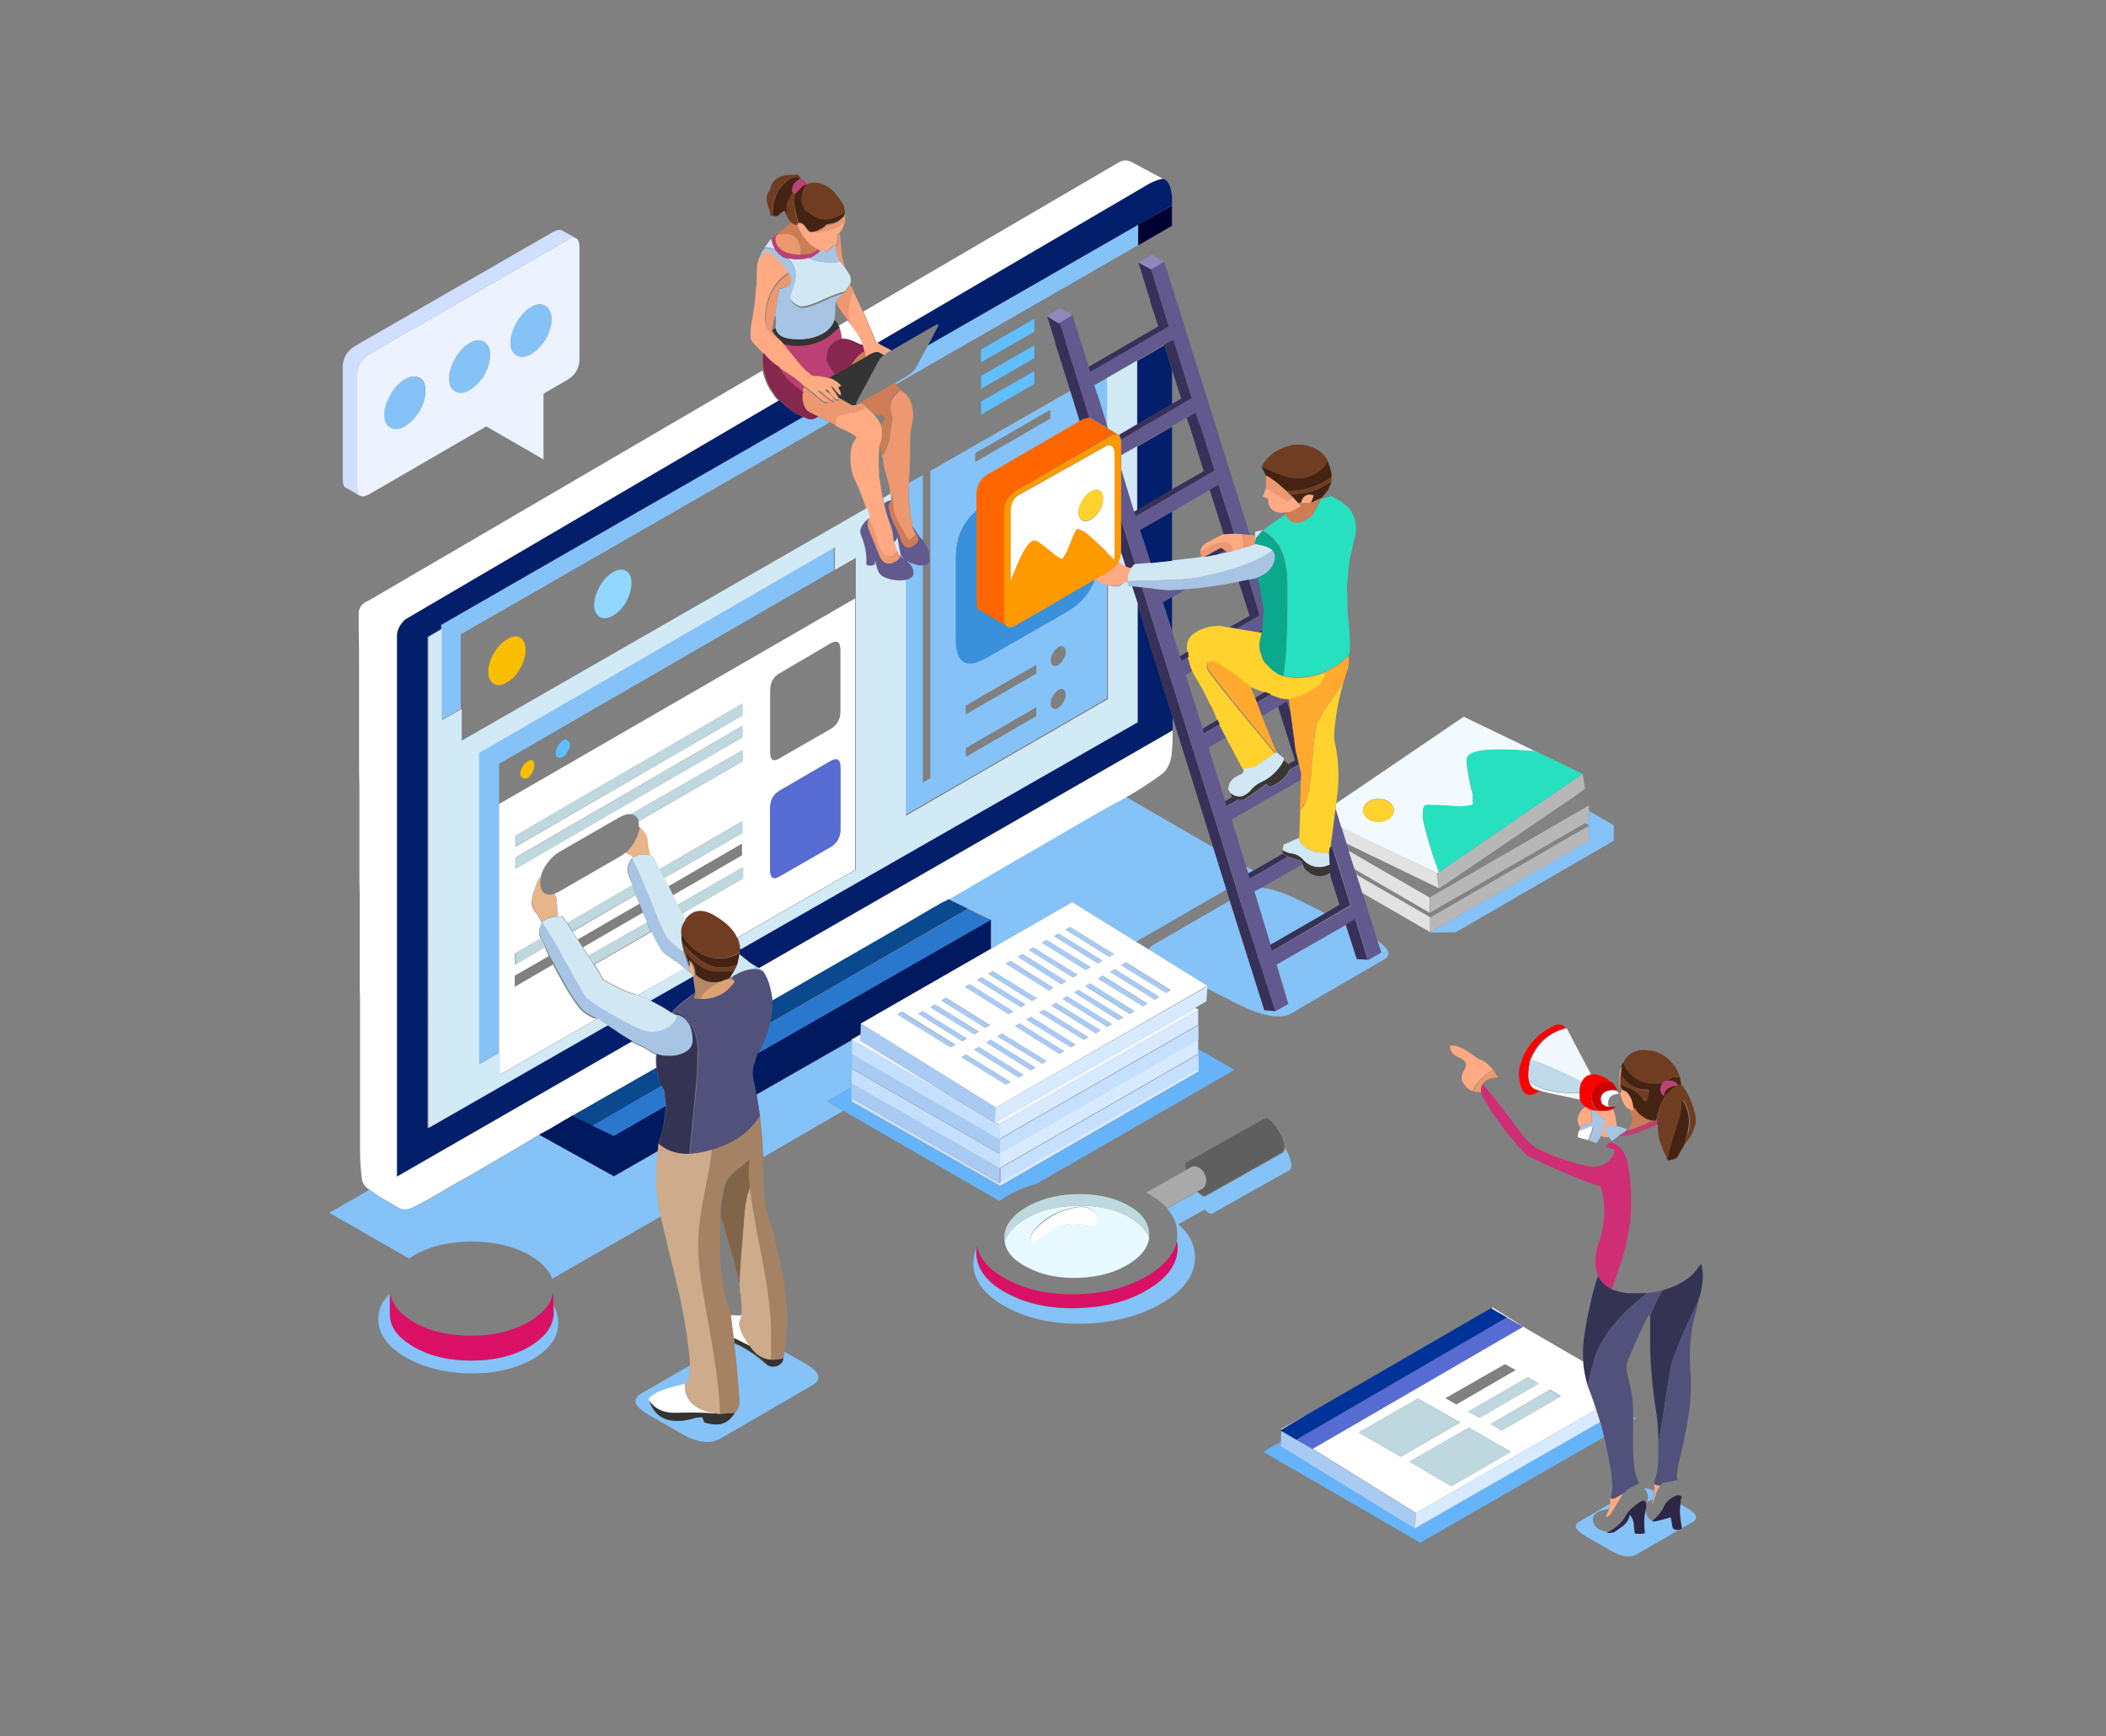 <?xml version="1.0" encoding="UTF-8"?> <!-- Generator: Adobe Illustrator 17.1.0, SVG Export Plug-In . SVG Version: 6.00 Build 0) --> <svg xmlns="http://www.w3.org/2000/svg" xmlns:xlink="http://www.w3.org/1999/xlink" x="0px" y="0px" viewBox="0 0 644 531" xml:space="preserve"><rect x="0" y="0" width="644" height="531" fill="#808080" stroke="none"/> <g id="Layer_1" display="none"> <rect x="-72" y="-68" display="inline" fill-rule="evenodd" clip-rule="evenodd" fill="#A8D6FF" width="900" height="599"></rect> </g> <g id="Layer_3"> <g> <path fill-rule="evenodd" clip-rule="evenodd" fill="#85C2F7" d="M437.3,285.2v-0.1l48.6-28v-4.7l-1.3-0.7l1.3-0.7v-3l7.6,4.4v4.7 L445,285.2h-0.2v-0.1L437.3,285.2z M411.5,282.7l3.4,10.6l3.3,0.2l4-2.3l-1.2-3.7c3.8,2.6,4.6,4.6,2.3,5.9L394.7,310 c-3.2,1.8-8.8,0.8-16.8-3.2l-8.8-4.5l0.1-0.7l-17.9-11.1c0.1-0.6,0.5-1.1,1.3-1.5l23.5-13.6l10.6,33.6l3.3,0.3l4-2.3l-3.6-12 L411.5,282.7z M298.6,381.5c-0.1,0.6-0.1,1.3-0.1,1.9c0.2,4.9,3.3,9,9.5,12.2c6.1,3.3,13.4,4.8,21.9,4.5s15.7-2.3,21.6-6 c5.9-3.7,8.7-8,8.5-12.8c0-0.6-0.1-1.2-0.2-1.7c0.2-0.8,0.2-1.7,0.2-2.5c-0.1-2.7-1.1-5.2-3.1-7.5l9.2-5.1 c0.2,0.2,0.4,0.3,0.5,0.5c0.9,0.8,1.5,1.1,2,0.9l23.6-13.3c0.4-0.3,0.6-0.9,0.4-2c0.2,0.4,0.5,0.7,0.7,1.1 c0.8,1.4,1.3,2.7,1.5,3.9c0.2,1.2,0.1,1.9-0.4,2.2l-23.6,13.3c-0.5,0.3-1.1,0-2-0.8c-0.1-0.1-0.3-0.3-0.4-0.4l-8.1,4.5 c3.3,2.8,5,6.1,5.1,9.8c0.2,5.3-3,10-9.5,14c-6.5,4-14.4,6.2-23.8,6.6c-9.3,0.3-17.3-1.3-24.1-4.9c-6.7-3.6-10.2-8-10.4-13.3 C297.7,384.7,298,383.1,298.6,381.5z M260.5,326.8l-0.1,4.5v1.2l-7.5,4.3l5,2.9l-24.5,14.2c0-0.6-0.1-1.3-0.1-1.9 c0-0.7-0.1-1.5-0.1-2.2c-0.2-2.8-0.5-5.6-0.8-8.3c-0.3-2.3-0.6-4.5-1-6.7l29.2-16.7l0,4.3v4.3V326.8z M198.5,428.3 c1.9,5.5,6.1,7.4,12.8,5.7c1.1-0.4,2.2-0.6,3.4-0.6l0.6,1.6c1.9,0.6,3.6,0.8,5,0.5c1.8-0.4,3.2-1.6,4.3-3.4c1-0.8,1.5-2,1.5-3.5 c-0.4-6.2-0.9-12.1-1.6-17.7c3.4,1.5,6.6,3.5,9.5,6.2c0.4,0.4,0.8,0.7,1.3,0.8c0.8,0.3,1.6,0.2,2.5-0.1c1-0.5,1.6-1.2,1.7-2.3 c0.2-0.7,0.3-1.4,0.4-2.1l6.2,3.5c4.6,2.7,5.4,4.9,2.4,6.7l-28.1,16.3c-3.1,1.8-7,1.4-11.6-1.2l-10.4-6c-4.6-2.6-5.3-4.8-2.2-6.6 l14.9-8.6c0,0.2,0,0.4,0,0.6c-0.1,1.5-0.3,3.1-0.6,4.6l-1,0.7c-5.1,1.3-8.2,2.3-9.5,3.3C198.6,427.3,198.2,427.9,198.5,428.3z M168.8,391.1c0-0.1-0.1-0.3-0.1-0.4c-1.1-2.6-3.3-4.8-6.7-6.8c-4.9-2.8-10.8-4.2-17.7-4.2c-6.9,0-12.9,1.4-17.8,4.3 c-0.5,0.3-1,0.6-1.4,0.9l-24.4-14l12.2-7c0.2,0.2,0.4,0.3,0.7,0.5c1.1,0.8,2.3,1.6,3.5,2.3c1.5,0.9,2.9,1.7,4.3,2.5 c1.5,0.9,3.1,1,4.8,0.2c2.3-1.2,4.5-2.4,6.8-3.7c4.1-2.3,8.2-4.7,12.2-7c3.9-2.3,7.9-4.6,11.8-6.9c2.6-1.5,5.3-3.1,7.9-4.7 l22.9,12.7l13.4-7.7c-0.7,5.9-0.6,11.6,0.3,17c0.2,1,0.4,1.9,0.6,2.9L168.8,391.1z M119.3,395.6v5.3c0,0.2,0,0.5,0,0.7 c0,1.6,0.4,3.2,1.1,4.6c1.2,2.1,3.3,4,6.2,5.7c4.9,2.8,10.7,4.2,17.6,4.2c7,0,12.9-1.4,17.8-4.3c4-2.4,6.4-5.1,7.1-8.3 c0.2-0.7,0.3-1.3,0.3-2c0-0.3-0.1-0.7-0.1-1v-1.1c1,1.7,1.5,3.6,1.4,5.6c-0.2,4.4-3,8.1-8.4,11c-5.5,2.9-12,4.2-19.6,4 c-7.6-0.3-14-2.1-19.3-5.3c-5.3-3.3-7.8-7.1-7.7-11.5C115.7,400.3,116.9,397.8,119.3,395.6z M283.8,105.6L348,68.7V75l-73.9,42.5 c-0.1-0.1-0.2-0.2-0.3-0.4l3.2-1.9c1.5-0.9,2.5-1.8,3-2.6L283.8,105.6z M253.7,129.2L140.9,194v22.8l-6.1,3.5v-27.9v-1.3 l110.7-63.6c0.4,0.1,0.7,0.3,1,0.4c0.5,0.3,1.1,0.4,1.8,0.3c0.6-0.1,1.1-0.4,1.7-0.8c0.9,0.3,2,0.9,3.5,1.6 C253.6,129.1,253.7,129.2,253.7,129.2z M282.2,145.3l0,20c0-0.1-0.1-0.1-0.1-0.1c-0.5-0.5-1.1-1.2-1.6-2c-0.7-1-1.2-1.8-1.5-2.3 c0-0.5-0.2-1.3-0.4-2.5c-0.2-1-0.3-1.9-0.3-2.5c-0.4-1.9-0.5-4.4-0.4-7.4c0-0.3,0-0.5,0-0.8L282.2,145.3z M338.5,115.7v14.5 l-2.9-9.4h-0.1l-0.9-2.9L338.5,115.7z M321.2,128v-2.7l-23,13.3v2.7L321.2,128z M330.2,128.9L302.3,145c-2.4,1.4-3.6,3.5-3.6,6.3 v4.8c-4.2,3.5-6.4,8.3-6.4,14.3v25c0,7.3,3.2,9.2,9.6,5.5l24.4-14c4.2-2.5,7-5.8,8.5-9.8l0.3-0.2l1.1,1.1c0.8,0.3,1.6,0.6,2.3,0.8 v34.8l-61.8,35.7v-72.1c0.1,0,0.2,0,0.3,0c0.6-0.1,1.1-0.3,1.5-0.6c0.6-0.4,0.8-0.9,0.8-1.4c0.1-1.1-0.5-2.2-1.6-3.3 c-0.2-0.2-0.4-0.4-0.7-0.6c0.2,0.1,0.4,0.2,0.6,0.3c0.6,0.4,1.5,0.7,2.6,1c0.7,0.2,1.4,0.3,2,0.2l0,66.5l2.3-1.3V144l42.8-24.5 l1.3,4.1l0,0.1L330.2,128.9z M152.6,245.9v76l-6.4,3.7v-95.2L255,167.5v6.9l-102.4,59.2V245.9z M322,203.5c0.5,0.3,1,0.3,1.6-0.1 c0.6-0.4,1.2-1,1.6-1.8c0.5-0.8,0.7-1.5,0.7-2.2c0-0.7-0.2-1.3-0.7-1.6c-0.5-0.3-1-0.3-1.6,0.1c-0.6,0.4-1.1,1-1.6,1.8 c-0.5,0.8-0.7,1.6-0.7,2.4C321.4,202.9,321.6,203.4,322,203.5z M295.3,215.8v2.7l21.6-12.5v-2.7L295.3,215.8z M323.6,211 c-0.6,0.4-1.1,1-1.6,1.8c-0.5,0.8-0.7,1.6-0.7,2.4c0,0.7,0.2,1.2,0.7,1.4c0.5,0.3,1,0.3,1.6-0.1c0.6-0.4,1.2-1,1.6-1.9 c0.5-0.7,0.7-1.5,0.7-2.1c0-0.7-0.2-1.3-0.7-1.6C324.8,210.6,324.3,210.6,323.6,211z M316.9,219v-2.7l-21.6,12.5v2.7L316.9,219z M303,281.3l-7-3.4L290,275c4.3-2.5,8.7-5.1,13-7.6c4.6-2.7,9.2-5.4,13.8-8c4.3-2.5,8.6-5,12.9-7.5c4.8-2.8,9.7-5.5,14.6-8.2 l26.8,15.5l4,12.8l-27.7,16l-19.5-12.1L303,290.2V281.3z M385.3,271.5c3.1,0.1,7.3,1.5,12.6,4.1l7.3,3.7l-16.8,9.7l-5-16.5 L385.3,271.5z M380.9,264.9l2.3,1.3l-1.6,0.9L380.9,264.9z M123.8,116c1.7-1,3.2-1.1,4.4-0.4c1.2,0.7,1.8,2,1.8,4 c0,2-0.6,4.1-1.8,6.2c-1.2,2.1-2.7,3.7-4.5,4.7c-1.7,1-3.2,1.1-4.4,0.4c-1.2-0.7-1.9-2-1.9-4c0-2,0.6-4.1,1.9-6.1 C120.6,118.6,122.1,117,123.8,116z M166.8,93.5c1.2,0.7,1.9,2,1.9,4c0,2-0.6,4.1-1.8,6.2c-1.2,2.1-2.7,3.6-4.5,4.6 c-1.7,1-3.2,1.1-4.4,0.4c-1.2-0.7-1.9-2-1.9-4c0-2,0.6-4,1.9-6.1c1.2-2.1,2.7-3.7,4.4-4.7C164.1,93,165.6,92.8,166.8,93.5z M148,104.5c1.2,0.7,1.9,2,1.9,4c0,2-0.6,4.1-1.8,6.2c-1.2,2.1-2.7,3.6-4.5,4.6c-1.7,1-3.2,1.1-4.4,0.4c-1.2-0.7-1.9-2-1.9-4 c0-2,0.6-4,1.9-6.1c1.2-2.1,2.7-3.7,4.4-4.7C145.4,104,146.9,103.8,148,104.5z M499.8,468.9c0,0,0,0.1,0,0.1c0.1,0,0.2,0,0.3,0 c1,0.1,1.9,0,2.6-0.2c-0.1-1.6-0.2-2.9-0.2-3.9c0-1.4,0.2-2.7,0.6-3.9l0,0.3c0,0.1,0,0.2,0,0.3c0.2,0.8,0.3,1.4,0.5,1.8 c0.3,0.8,0.8,1.3,1.5,1.6c0.1,0,0.2,0,0.3,0c0.8,0,1.7-0.2,2.8-0.5c0.6-0.2,1.5-0.4,2.7-0.8c0.1,0.4,0.2,0.9,0.3,1.6 c0.1,0.8,0.2,1.3,0.3,1.7c0.2,0.4,0.7,0.6,1.3,0.6c0.4,0,0.9-0.1,1.5-0.4c-0.3-1.7-0.5-3.2-0.6-4.5c-0.1-0.9,0-1.8,0.1-2.7 l1.6,0.9c3.4,1.9,4.1,3.5,2.3,4.5l-17.3,10c-1.9,1.1-4.5,0.7-7.9-1.2l-7.5-4.3c-3.3-1.9-4-3.5-2.1-4.5l9.6-5.6 c-0.1,0.6-0.2,1.1-0.4,1.5c-0.3,0.1-0.8,0.3-1.3,0.4c-0.8,0.2-1.3,0.3-1.5,0.4c-1.1,0.4-1.8,1-2.1,1.9c-0.2,0.8-0.1,1.5,0.3,2.2 c0.3,0.6,0.8,1.2,1.6,1.5c0.6,0.4,1.4,0.7,2.2,0.8c0,0,0.1,0,0.2,0.1c0.6,0.1,1.3,0,1.8-0.1c0.1,0,0.2,0,0.3,0 c1.6-1.1,2.7-1.9,3.1-2.2c1-1,1.6-2.1,1.8-3.3c0.7,0.6,1.1,1.5,1.3,2.7C499.6,466.6,499.7,467.6,499.8,468.9z M502.7,455.1 c0.9,0,2,0.3,3.1,0.8c0,0.1,0,0.2,0,0.4c0,0.9-0.2,1.7-0.4,2.3c-0.7,0.2-1.3,0.5-1.9,1c0.6-1.1,0.6-2.2,0-3.4 C503.3,455.8,503,455.5,502.7,455.1z"></path> <path fill-rule="evenodd" clip-rule="evenodd" fill="#FFAA83" d="M251.1,76.8c-0.5-0.3-0.9-0.4-1.1-0.5c-1.4-0.7-2.7-1.7-3.8-3.1 c-1-1.3-1.8-2.7-2.4-4.3c0-0.2,0-0.4,0-0.6c0.1,0,0.3,0,0.4,0c0.3,0,0.6,0,1,0.2c0.3,0.1,0.6,0.4,0.9,0.8l0.2,0.3 c0.2,0.2,0.4,0.4,0.6,0.8c0.3,0.3,0.5,0.5,0.8,0.6L248,71c0.1,0,0.2,0,0.3-0.1c0.3,0.1,0.6,0.1,0.9,0.1c3.1,0,5.8-0.8,8.1-2.3 c0.4-0.2,0.7-0.5,1-0.7c0,0.1-0.1,0.2-0.1,0.3c-0.3,1.2-0.8,2.2-1.6,3c-0.3,0.2-0.5,0.6-0.5,1c0,0.2,0,0.6,0,1.1 c0,0.5,0,0.8-0.1,1c-0.1,0.3-0.3,0.6-0.6,0.6c-0.4,0.1-1,0.4-1.6,1c-0.6,0.6-1.2,1-1.6,1C252,77.1,251.6,77,251.1,76.8z M268.4,104.8c0.5,0.4,1.3,0.8,2.2,1.3c0.8,0.4,1.5,0.7,2,1.1l-1,0.5c-0.6,0.3-1,0.7-1.4,1l-1.4-0.8c-0.7-0.4-1.8-0.1-3.3,0.8 l-0.7,0.5c-0.3-0.5-0.5-1.1-0.5-1.8c0,0,0-0.1-0.1-0.1c0-0.2-0.1-0.3-0.1-0.5c0-0.1,0-0.1,0-0.2l-0.1-0.1 c-0.1-0.5-0.2-0.8-0.2-0.9c-0.4-1.2-1-2.4-1.8-3.6c-0.5-0.7-1.1-1.7-2.1-2.9c-0.1-0.5-0.2-1-0.3-1.4c-0.2-1.2-0.4-1.9-0.4-2.2 c0-1.5,0.4-3.4,1.1-5.7c0.1-0.4,0.3-0.8,0.4-1.1c1,1.9,2,4.1,3.1,6.5c0.1,0.1,0.1,0.3,0.2,0.4c0.2,0.4,1.4,3.3,3.7,8.8 C268.1,104.6,268.2,104.7,268.4,104.8z M387.2,149.2c0.6,0.4,1.4,0.9,2.5,1.6c2.5,1.6,3.8,2.4,3.9,2.4c0.7-0.2,1.2-0.6,1.5-1.3 c0.7,0.7,1.3,1.4,1.9,2.1l0.8,0.5v0.3c0,0,0,0.1,0,0.1c-0.1,0.1-0.2,0.2-0.4,0.3c-0.9,0.4-1.8,0.9-2.6,1.4 c-0.7,0.1-1.4,0.2-2.1,0.1c-0.1,0-0.1,0-0.2,0.1c-0.7,0.1-1.4,0-2.1-0.2c-0.2-0.1-0.5-0.2-0.8-0.3c-0.9-0.5-1.4-1.2-1.7-2.2 c-0.1-0.5-0.2-1-0.1-1.5l-1.7-0.8c0.3-0.7,0.7-1.5,1-2.3C387.1,149.4,387.1,149.3,387.2,149.2z M245.8,118.6 c0-0.1,0.1-0.2,0.2-0.3c0,0,0-0.1,0-0.1c-0.1-0.1-0.1-0.1-0.2-0.2c-0.2-0.2-0.5-0.5-0.8-0.8l-0.5-0.4c-0.1-0.1-0.1-0.2-0.2-0.2 c-0.1-0.1-0.2-0.1-0.3-0.3l-1.2-0.9c-0.6-0.4-1.7-1.2-3.5-2.3c-0.5-0.3-1-0.6-1.4-1c-0.5-0.4-1-0.7-1.5-1 c-0.2-0.1-0.4-0.3-0.5-0.4c-1.2-1-2.1-2-2.9-3c-0.2-0.2-0.8-0.9-1.8-1.9c-0.7-0.8-1.3-1.4-1.6-2c-0.2-1.1-0.2-2.6,0.1-4.3 c0.2-0.9,0.3-1.7,0.4-2.2c0.1-0.8,0.2-1.5,0.3-2.1c0.2-0.9,0.4-2.1,0.5-3.7c0.1-1.7,0.2-3,0.3-3.6c0.1-0.6,0.2-1.3,0.2-2.2 c0-1,0-1.8,0-2.3c0-1.9,0.2-3.3,0.7-4.4c0.2-0.4,0.5-0.9,0.9-1.4c0.4-0.6,0.8-1.1,1-1.4c1.8,1.1,3.4,2.3,4.6,3.7 c0.1,0.1,0.1,0.1,0.1,0.1c0,0,0,0.1,0.1,0.1c0,0,0,0.1,0.1,0.1c0.9,1,1.6,2.1,2.1,3.3c-0.7,0.3-1.4,0.9-2.2,1.6 c-3.3,3.2-4.9,7.6-4.9,13.1c0,0,0.3,0.9,0.9,2.5c0.8,1.4,1.8,2.2,3,2.4c0.1,0.1,0.2,0.2,0.4,0.3l0.1,0.1l0.5,0.5 c0.1,0.1,0.2,0.2,0.4,0.4c0.1,0,0.1,0.1,0.2,0.3c0.3,0.3,0.8,0.9,1.4,1.7l2.4,3c1.1,1.3,2,2.4,2.9,3.3l0.3,0.3 c0.1,0.1,0.2,0.2,0.3,0.3c0,0,0.1,0,0.1,0c0.1,0.1,0.1,0.1,0.2,0.2l0.2,0.1c0.1,0.1,0.3,0.3,0.4,0.4c0.4,0.4,0.9,0.6,1.6,0.6 c0.2,0,0.5,0,0.9,0c0.3,0,0.5,0.1,0.7,0.1c0.1,0,0.1,0,0.2,0.1c0.8,0,1.6,0.2,2.4,0.5c0.3,0.1,0.7,0.2,1,0.4c1,0.5,2,1.2,2.8,2.1 l-0.9,0.6c0.4,0.7,0.6,1.1,0.6,1.1c0.1,0.3,0.2,0.7,0.2,1c0,0.1,0,0.2,0,0.3c-0.1,0-0.2-0.1-0.3-0.1c-0.4-0.2-0.9-0.6-1.3-1.2 c-0.6-0.8-1.1-1.4-1.5-1.6c0.3,0.4,0.7,1.1,1.4,2c0.3,0.4,0.6,0.8,0.7,1.2c0,0.1,0.1,0.1,0.1,0.2c0.1,0.3,0.2,0.5,0.3,0.8 c-0.5,0.1-0.9,0-1.3-0.3c0,0-0.1-0.1-0.1-0.1c-0.2-0.2-0.5-0.5-0.8-0.9c-0.3-0.5-0.5-0.8-0.6-0.9c-0.1-0.1-0.2-0.2-0.2-0.2 c-0.3-0.4-0.7-0.7-1.1-0.8c0.1,0.1,0.1,0.2,0.2,0.3c0.1,0.1,0.2,0.2,0.3,0.4l0.2,0.3c0.2,0.2,0.4,0.4,0.8,0.6 c0,0.1,0.1,0.1,0.1,0.1c0.4,0.4,0.6,0.8,0.8,1.2c0,0.1,0.1,0.1,0.1,0.2c0,0.1,0,0.2,0,0.3v0.3c-0.3-0.1-0.6-0.2-0.9-0.4 c-0.4-0.3-0.9-0.7-1.5-1.2c-0.9-0.9-1.7-1.5-2.4-1.6c0.1,0.3,0.4,0.6,0.7,0.9c0.1,0.1,0.4,0.3,0.9,0.8c0.7,0.6,1.1,1.1,1.3,1.7 c0,0.1,0,0.2,0,0.2c-0.1,0-0.2,0-0.4-0.1c-0.5-0.1-0.9-0.3-1.4-0.7c-0.7-0.6-1.2-1-1.6-1.3c-0.3-0.3-0.9-0.8-1.9-1.5 c-0.6-0.5-1.1-0.9-1.5-1.3C246.2,118.6,246,118.6,245.8,118.6z M273.4,165.6c0.2,1.2,0.6,2.3,1.1,3.1c-1.1,1-1.8,1.5-2.1,1.5 c-1.7,0-2.9-1.1-3.8-3.3c-0.7-2.4-1.1-3.8-1.3-4.3c-0.6-2-1.2-3.4-1.6-4.4c0,0,0-0.1,0-0.1c-0.3-0.9-0.5-1.9-0.9-2.9 c-0.4-1.1-0.8-2.3-1.3-3.5c-0.6-1.6-1.4-3.6-2.6-6.1c-0.5-1.4-0.7-2.9-0.8-4.5c-0.1-1.5,0-3,0.3-4.5c0.1-0.4,0.3-0.9,0.7-1.5 c0.4-0.6,0.7-1.1,0.8-1.5c-1.2-0.9-2.7-1.7-4.6-2.5c-0.4-0.2-1.1-0.5-1.9-1c0.1-1,0.2-1.7,0.3-2.1c0.1-0.4,0.1-0.6,0.2-0.6 c0.2-0.3,0.8-0.5,2-0.8c0.1,0,0.2,0,0.3,0c1.9-0.4,3-0.6,3.2-0.6c0.4-0.1,0.8-0.2,1.1-0.3c0.3-0.1,0.6-0.3,0.9-0.4 c0.5-0.2,1-0.5,1.4-0.8c0,0,0.1,0.1,0.1,0.1c0.9,0.7,1.6,1.4,2.3,2.1c0.7,0.8,1.2,1.5,1.7,2.3c0.2,0.4,0.4,0.7,0.5,1.1 c0.3,0.8,0.4,1.7,0.4,2.6c0,1.1-0.3,2.2-0.8,3.4c0,0.1-0.1,0.2-0.1,0.3c-0.1,1.3-0.2,2.8-0.2,4.5c0,0.3,0,1.8,0.1,4.6 c0.5,3.1,0.9,5.4,1.1,6.8c0.1,0.3,0.1,0.6,0.2,0.9c0.1,0.3,0.1,0.5,0.2,0.8c0.5,2.5,1.2,4.8,2,6.7c0.2,0.6,0.4,1.3,0.6,2.2 c0.1,0.5,0.2,1.3,0.3,2.3C273.3,165.3,273.4,165.5,273.4,165.6z M380.3,167.5c-1.2,0.4-2.4,0.7-3.6,1c0.1-0.4,0-0.9-0.2-1.3 c0,0,0,0,0-0.1c-0.3-0.5-0.7-0.8-1.4-1c-0.4-0.1-0.8-0.1-1.3-0.1c-1.3,0-3,0.6-4.9,1.8c-0.7,0.4-1.3,0.8-1.8,1.2 c-0.1-1.2,0.5-2.2,1.9-3c1.7-0.9,3.3-1.8,5-2.6h0.2l3.2-0.2l0.5,0l2.2,0.2c0,0.2,0,0.4,0,0.6L380.3,167.5z M335.1,177l4.1-2.4 c1.3-0.8,2.2-1.7,2.8-2.9c0.4,0.3,0.8,0.6,1.3,1c0.2,0.2,0.5,0.4,0.9,0.5c0.4,0.2,1,0.3,1.7,0.5c-0.2,0.4-0.5,0.8-0.6,1.2 c0,0.1,0,0.2-0.1,0.3c-0.1,0.2-0.1,0.3-0.2,0.5c0,0.1-0.1,0.3-0.1,0.4l-0.1,1.8c-1,0.3-1.8,0.6-2.5,1c-0.8,0.4-2.1,0.4-3.8,0 c-0.7-0.2-1.5-0.4-2.3-0.8L335.1,177z M400.8,153.9h-3c0.2-1.4,0.9-2.2,2.2-2.5c0.6-0.1,1.1,0,1.7,0.3L400.8,153.9z M456.5,327.2 c-0.3,0.2-0.6,0.4-0.9,0.6c-1.6,1-3.1,2.3-4.3,4c-0.4,0.6-0.7,1.3-1,1.9c-0.5-0.2-1-0.4-1.4-0.8c-0.6-0.5-1.2-1.2-1.7-2.2 c-0.5-1-0.2-2.2,0.7-3.7c0.9-1.5,0.3-2.8-1.8-3.6c-2-0.9-2.9-2.1-2.6-3.6c-0.1-0.1,0.3-0.1,1.2,0c0.9,0.1,1.8,0.5,2.8,1 c1,0.5,1.9,1.1,2.7,1.7c0.7,0.5,1.3,1,1.8,1.3c1.6,0.5,2.9,1.4,4,2.8C456.3,326.7,456.5,326.9,456.5,327.2z M499.6,338.8l-0.3,1 c-0.7-0.2-1.3-0.5-1.8-1c-0.6-0.6-1.1-1.4-1.5-2.5c-0.2-0.3-0.3-0.7-0.4-1.2c-0.1-0.5-0.2-1-0.3-1.3l0.3,0.5v-1.9l0.4,1 c1.1,0.2,1.9,0.9,2.5,2.2C499,336.2,499.4,337.3,499.6,338.8z M492,461.6c0.2-0.4,0.3-0.9,0.4-1.5c0-0.1,0-0.3,0-0.4 c0-0.5,0-1.1,0-1.9c0,0.5,0.3,0.6,0.8,0.4c0.4-0.1,0.8-0.3,1.3-0.6c0.2-0.1,0.4-0.2,0.6-0.3c0.1-0.1,0.3-0.2,0.5-0.3 c0.1-0.1,0.3-0.2,0.5-0.3c0.3-0.2,0.6-0.4,0.8-0.6c-0.5,0.6-1,1.3-1.5,2.2c-0.2,0.3-0.3,0.5-0.5,0.8c-1.3,2.1-2,3.4-2.3,3.8 c-0.3,0.5-0.8,0.9-1.6,1C491.3,463.3,491.6,462.5,492,461.6z M491.9,347.8c-0.1,0-0.1,0-0.2,0c-0.8,0.1-1.6-0.1-2.3-0.6 c0.2-0.4,0.4-0.9,0.6-1.5c0-0.1,0-0.2,0-0.3c0.2-0.4,0.3-0.9,0.4-1.3c0.2-0.7,0.3-1.4,0.5-2c-1.2-0.3-2.2-1-3.1-2.1 c0.1-0.2,0.1-0.3,0.2-0.5c0.1,0,0.2,0,0.3,0.1c0.6,0.1,1.3,0.1,2.1,0.1c1.1,0,2.1-0.2,2.8-0.6c0.4,0.9,0.7,1.9,0.9,3.1 c0,0,0.1,0.7,0.3,2.1c-1.1-0.2-1.9-0.3-2.4-0.1c-1.3,0.5-1.3,1.6-0.2,3.4C491.9,347.7,491.9,347.7,491.9,347.8z M486.4,339.2 c0.4,1.2,0.5,2.6,0.2,4l-3.4,1.5l-0.1,0c-1.2-2.1-0.8-4,1.3-6c0.2-0.1,0.4-0.3,0.5-0.4C485.4,338.7,485.9,339,486.4,339.2z M507.7,454.3c-0.4,0.5-0.8,1.2-1.1,2c-0.1,0.2-0.1,0.3-0.2,0.5c-0.1,0.4-0.3,1-0.6,1.8c-0.3,0.7-0.5,1.3-0.8,1.7 c0.1-0.5,0.3-1,0.5-1.7c0.2-0.6,0.4-1.4,0.4-2.3c0-0.1,0-0.3,0-0.4c0-0.9,0-1.5,0-2c0.1,0,0.2,0,0.2,0c0.2,0.2,0.7,0.3,1.3,0.3 C507.5,454.2,507.5,454.2,507.7,454.3z"></path> <path fill-rule="evenodd" clip-rule="evenodd" fill="#A7C4E4" d="M255.2,97.9c-0.7,2.1-2.3,3.7-4.7,4.7c-2,0.9-4.3,1.3-6.8,1.2 c-1.6,0-2.9-0.2-4-0.6c-1.5-0.6-2.3-1.5-2.5-2.8c0-1,0.1-1.7,0.1-2.1c0-0.8-0.1-1.5-0.3-2.1c0.4-3.2,0.9-5.8,1.3-7.9 c1,0,1.8-0.3,2.6-0.8c0.8-0.6,1.1-1.3,0.9-2.3v-0.1c-0.1-0.2-0.1-0.4-0.2-0.5l-0.1-0.1c-0.1-0.2-0.2-0.5-0.3-0.6 c-0.5-1.1-1.2-2.2-2.1-3.3c-0.1-0.1-0.1-0.1-0.1-0.1c-0.1,0-0.1-0.1-0.1-0.1c0,0-0.1-0.1-0.1-0.1c-1.2-1.4-2.8-2.6-4.6-3.7 c-0.2,0.3-0.6,0.8-1,1.4c-0.4,0.6-0.7,1-0.9,1.4c0-0.6,0.1-1.1,0.3-1.6c0.2-0.5,0.4-1,0.8-1.4c0.2-0.2,0.3-0.4,0.5-0.6 c0.3,0,0.7,0.1,1,0.1c0.8,0.1,1.5,0.3,2.2,0.6c1,1.3,1.9,2.1,2.8,2.4c0.7,0.2,1.1,0.3,1.1,0.3c1.7,1.7,2.6,3.6,2.6,5.9 c0,0.6-0.3,1.7-0.8,3.3c-0.6,1.6-0.9,2.7-0.9,3.3c0,0.4,0.4,1,1.3,1.6c0.8,0.6,1.5,0.9,2.1,0.9c1.4,0,3.8-0.8,7-2.3 c2.5-1.2,4.5-1.9,6.2-2.3c-0.2,0.2-0.4,0.3-0.5,0.5c-0.6,0.5-1,0.9-1.3,1.2c-0.5,0.4-0.9,0.8-1.2,1.3c-0.1,0.7-0.1,1.6-0.1,2.9 C255.3,96.4,255.2,97.4,255.2,97.9z M250.8,76.6c0.1,0.1,0.2,0.1,0.4,0.1c0.5,0.2,0.9,0.3,1.2,0.3c0.4-0.1,1-0.4,1.6-1 c0.6-0.5,1.1-0.9,1.6-1c-0.1,1.7,0.3,3.3,1.3,4.9c-0.7,0.3-1.3,0.4-1.9,0.4c-3.5,0-6-0.5-7.6-1.4 C248.6,78.5,249.8,77.7,250.8,76.6z M384.7,176.6c-0.4,0.1-0.7,0.3-1.2,0.4c-0.5,0.1-1.1,0.2-1.6,0.3c-0.2,0-0.5,0.1-0.7,0.1 c-0.8,0.2-1.6,0.4-2.4,0.5c-5.3,1.1-10.7,1.9-16.2,2.3c-1.8,0.1-3.6,0.2-5.4,0.3l-4.3-0.4l-0.1-0.1l-3.5-0.4l-3.2-0.4l-1-0.1 c-0.1-0.3-0.2-0.6-0.3-0.8l-0.1-0.1c0-0.1,0-0.3,0-0.3c0.3-0.1,0.5-0.1,0.8-0.2c0.2,0,0.3,0,0.5,0c0.7,0,1.5-0.1,2.5-0.1 c1.3,0,2.9-0.1,4.6-0.1c0.1,0,0.1,0,0.2,0c0.6-0.1,1.3-0.1,2.3-0.1c0.9,0,1.9-0.1,3.2-0.1c0.1,0,0.3,0,0.4,0 c2.5-0.1,4.4-0.3,5.9-0.5c1.8-0.3,3.6-0.7,5.3-1.1c1.2-0.3,2.4-0.6,3.6-0.9c1.8-0.5,3.4-1,5-1.5c0.5-0.2,0.9-0.3,1.4-0.5 c1.2-0.4,2.3-0.9,3.3-1.4c0.9-0.4,1.8-0.9,2.6-1.3c0.9-0.5,1.8-1.1,2.8-1.8c0.9,1,1,2.2,0.5,3.7 C388.8,174.2,387.1,175.7,384.7,176.6z M383.8,166.3v-0.5c0,0,0,0,0.1,0C383.8,166,383.8,166.1,383.8,166.3z M230.6,296.4 c0.2-0.3,0.3-0.6,0.5-0.9c0,0,0.1,0,0.3,0.1c0.2,0.1,0.5,0.3,0.7,0.4c0.3,0.2,0.5,0.3,0.8,0.5c0.4,0.4,0.9,1,1.4,1.9 c0.2,0.3,0.3,0.7,0.4,1.1c-0.5-1.1-1-1.9-1.6-2.4C232.4,296.7,231.6,296.4,230.6,296.4z M200.8,322.3c-0.5-0.2-1-0.4-1.5-0.7 c-1.4-0.9-2.5-1.5-3.4-1.9c-0.9-0.4-1.6-0.7-2.1-1c-0.2-0.1-0.3-0.2-0.5-0.3c-1.2-0.7-2.4-1.4-3.6-2.2c-1.1-0.7-2.1-1.5-3.3-2.2 c-0.3-0.2-0.5-0.3-0.7-0.5c-0.7-0.5-1.3-0.8-1.8-1.1c-0.4-0.3-0.9-0.6-1.4-0.9c-0.2-0.1-0.3-0.2-0.5-0.3c-0.8-0.4-1.6-0.8-2.4-1.3 c-0.9-0.5-1.9-1.5-3-3c-1.2-1.5-2.3-3.2-3.3-5.1c-0.9-1.6-1.8-3.2-2.7-4.8c-0.4-0.7-0.8-1.5-1.2-2.3c-0.4-0.8-0.9-1.6-1.3-2.4 c0-0.1-0.1-0.1-0.1-0.2c-0.4-0.9-0.8-1.8-1.2-2.7c-0.3-0.7-0.6-1.4-1-2c-0.1-0.3-0.2-0.5-0.3-0.7c-0.2-0.3-0.3-0.6-0.4-0.7 c-0.3-1.4-0.1-2.8,0.7-4.1c0,0,0.1-0.1,0.1-0.1c0.6,1,1.3,2,2,3.1c0.1,0.1,0.1,0.2,0.2,0.3c0.3,0.4,0.6,0.9,0.9,1.4 c0.1,0.2,0.4,0.6,0.7,1.2c0.4,0.6,0.8,1.5,1.4,2.5c0.4,0.7,0.9,1.6,1.4,2.6c0.5,1,1.1,2,1.8,3.2c3,5.5,4.8,8.4,5.3,8.9 c0.6,0.5,1.7,1.3,3.4,2.5c1.1,0.7,2.2,1.3,3.1,1.8c1.2,0.7,2.4,1.3,3.4,1.9c3.2,1.8,5.4,2.9,6.6,3.3c0.8,0.4,1.6,0.6,2.4,0.7 c1.3,0.2,2.7,0,4.1-0.5c0,0,0.1,0,0.2-0.1c2.3-0.8,3.8-2.3,4.4-4.3c0,0,0.1,0,0.3,0c0.6,0.2,1.1,0.5,1.6,0.8 c0.5,0.3,1,0.9,1.6,1.8c0.6,0.8,1,2.3,1.2,4.4c0.2,2.1-0.6,3.6-2.5,4.5c-1.8,0.9-3.7,1.2-5.5,1 C202.7,322.9,201.7,322.7,200.8,322.3z M209.1,291.4l1.4,4c0.1,0.9,0.3,1.7,0.8,2.4c-0.4-0.3-0.8-0.7-1.3-1 c-0.3-0.2-0.6-0.5-0.8-0.7c-0.6-0.5-1.1-0.9-1.4-1.2c-0.5-0.4-1.2-0.9-1.9-1.4c-0.7-0.5-1.5-1-2.2-1.5c-0.8-0.6-1.7-1.7-2.6-3.3 c-0.7-1.2-1.4-2.4-2-3.8c-0.2-0.5-0.5-1.1-0.7-1.6c-0.2-0.4-0.3-0.8-0.5-1.2c-0.4-1-0.9-2-1.3-3c-0.1-0.3-0.2-0.6-0.3-0.9 c-0.2-0.6-0.5-1.3-0.8-1.9c-0.4-0.9-0.7-1.8-1.1-2.7c0-0.1-0.1-0.2-0.1-0.3c-0.3-0.9-0.6-1.8-0.9-2.6c-0.3-0.8-0.5-1.6-0.8-2.5 c-0.3-0.7-0.4-1.2-0.5-1.5c-0.1-1.5,0.3-2.9,1.3-4.2c0.8,1.6,1.6,3.3,2.5,5.2c0.1,0.3,0.3,0.7,0.5,1.3c0.3,0.7,0.7,1.7,1.2,2.9 c0.3,0.8,0.7,1.7,1.1,2.6c0.4,0.8,0.7,1.7,1.1,2.7c0.1,0.2,0.2,0.3,0.2,0.5c0.4,0.9,0.7,1.7,1,2.5c0.5,1.1,0.9,2,1.2,2.8 c1.1,2.4,1.8,3.8,2.1,4.1c0.5,0.5,1.5,1.5,3,2.8C207.9,290.5,208.6,290.9,209.1,291.4z M492.9,349c-0.4-0.5-0.7-0.9-1-1.3 c0,0,0-0.1-0.1-0.1c-1.2-1.8-1.1-2.9,0.2-3.4c0.5-0.2,1.3-0.2,2.4,0.1c0.9,0.2,2,0.6,3.3,1.1c0,0-0.1,0.1-0.2,0.1 c-0.1,0-0.1,0-0.1,0.1c-0.4,0.3-0.8,0.7-1.3,1c0,0-0.1,0-0.1,0c-0.3,0.2-0.6,0.4-0.9,0.6C494.4,347.9,493.6,348.4,492.9,349z M483.3,344.7l3.4-1.5c0.2-1.4,0.2-2.7-0.2-4c0.5,0.2,1.1,0.3,1.7,0.4c-0.1,0.1-0.2,0.3-0.2,0.5c0.8,1.1,1.8,1.8,3.1,2.1 c-0.1,0.6-0.3,1.3-0.5,2c-0.1,0.4-0.2,0.9-0.4,1.3c0,0.1,0,0.2,0,0.3c-0.2,0.6-0.4,1.1-0.6,1.5c-0.5,1-0.9,1.8-1.5,2.3 c-0.1,0-0.2-0.1-0.3-0.1c-0.7-0.3-1.3-0.5-2-0.7c0.1-0.3,0.2-0.6,0.4-0.9c0.6-1.5,0.9-2.5,1-3.1c0.1-0.1,0.1-0.2-0.1-0.2 c-0.3,0-1,0.2-2.1,0.7l-1.7,0.7c-0.1,0-0.2,0-0.3-0.1C482.9,345.5,483.1,345.1,483.3,344.7z"></path> <path fill-rule="evenodd" clip-rule="evenodd" fill="#FFFFFF" d="M355.8,54.8c-1,0-2.5,0.5-4.4,1.5l-83,48.6 c-0.2-0.1-0.3-0.3-0.5-0.4c-2.3-5.5-3.5-8.4-3.7-8.8c-0.1-0.2-0.1-0.3-0.2-0.4l77.7-45.4c1.7-1.1,3.3-1.1,5,0L355.8,54.8z M482,238l1.9-1.3l0,0L482,238z M164.9,347c-2.6,1.6-5.2,3.1-7.9,4.7c-3.9,2.3-7.9,4.6-11.8,6.9c-4,2.3-8.1,4.6-12.2,7 c-2.2,1.3-4.5,2.5-6.8,3.7c-1.7,0.8-3.3,0.8-4.8-0.2c-1.4-0.8-2.8-1.7-4.3-2.5c-1.2-0.7-2.4-1.5-3.5-2.3c-0.2-0.1-0.5-0.3-0.7-0.5 c-0.1-0.1-0.3-0.2-0.4-0.3c-1.2-0.9-1.8-2-1.9-3.4c-0.3-2.7-0.5-5.4-0.5-8.1c0-3.1,0-6.2,0-9.3c0-3,0-6,0-8.8c0-2.7,0-5.6,0-8.5 c0-3.1,0-6.3,0-9.7c0-3.4,0-6.4,0-9.1c-0.1-3.1-0.1-6.1-0.1-9.2c0-3.2,0-6.5,0-9.8c0-2.3,0-4.7,0-7c0-2.4,0-4.8,0-7.3 c-0.1-2.5-0.1-5.1-0.1-7.7c0-2.6,0-5.2,0-7.9c0-2.7,0-5.5,0-8.3c0-2.8,0-5.7,0-8.5c-0.1-3-0.1-6-0.1-8.8c0-3.1,0-6.2,0-9.3 c0-3.1,0-6.3,0-9.5c0-3.3,0-6.6,0-9.9c0-3.4,0-6.8-0.1-10.2c0-1.7,0-3.5,0-5.3c-0.1-2,0.9-3.4,3-4.2l120.5-70.4v0.1 c0.1,0.6,0.3,1.3,0.5,1.9c0.2,0.7,0.5,1.4,0.8,2.1c0.5,1.1,1.1,2.1,1.8,3c0,0.1,0.1,0.1,0.1,0.1c0,0,0,0.1,0,0.1 c0,0,0.1,0,0.1,0.1c0,0,0,0.1,0,0.1c0,0,0.1,0.1,0.1,0.1h0c0.2,0.3,0.4,0.5,0.5,0.7c0.3,0.3,0.7,0.7,1,1l-114.3,67 c-1.5,1.3-2.4,2.9-2.5,4.8v165.5l71.8-41.3c0.2,0.1,0.4,0.2,0.5,0.3c0.5,0.3,1.2,0.6,2.1,1c0.9,0.4,2.1,1,3.4,1.9 c0.5,0.3,1,0.5,1.5,0.7c-0.1,1.3-0.1,2.7,0,4.1l-25.9,14.8l-0.6,0.4c-1.1,0.6-3.1,1.8-6.1,3.6L164.9,347z M256.5,99.6l2.7-1.6 c0.2,0.2,0.4,0.5,0.5,0.7L260,99l0,0.1c0.9,1.2,1.6,2.1,2.1,2.9c0.8,1.2,1.4,2.4,1.8,3.6c-0.5-0.1-1-0.3-1.6-0.5 c-0.7-0.3-1.3-0.6-1.5-0.7c-1.3-0.5-2.4-0.8-3.3-0.6c-0.2-1.4-0.4-2.5-0.6-3.1c0-0.2-0.1-0.5-0.2-0.7 C256.6,99.8,256.5,99.7,256.5,99.6z M247,113.7C247,113.7,246.9,113.7,247,113.7c-0.2-0.1-0.3-0.2-0.4-0.3 C246.7,113.5,246.9,113.6,247,113.7z M340.9,138.7v32.1l-0.5,0.3c-0.1-0.2-0.3-0.3-0.4-0.5c-0.4-0.5-0.9-1-1.5-1.5 c-0.3-0.4-0.7-0.7-1-1.1c-0.6-0.6-1.1-1.1-1.6-1.5c-2.2-2.1-3.7-3.4-4.5-3.9c-0.8-0.4-1.3-0.6-1.6-0.7c-0.4,0-0.7,0.2-0.9,0.6 c-0.3,0.5-1.1,2.6-2.6,6.2c-0.4,0.7-0.9,1.5-1.5,2.4l-2-1.1c-0.4-0.4-1.3-1.1-2.8-2.3c-1.4-1.1-2.4-1.8-3.1-2.2 c-1.7-0.8-3.9,2.3-6.7,9.4c-0.4,1.1-0.8,2.1-1.2,3v-21.5c0.1-2.4,0.9-4,2.4-4.9l26.9-15.1C339.8,135.7,340.7,136.5,340.9,138.7z M335.9,149.9c-0.7-0.2-1.4-0.1-2.3,0.4c-1,0.6-1.9,1.5-2.6,2.8c-0.8,1.2-1.2,2.4-1.2,3.6c0,1.2,0.4,2,1.2,2.5 c0.7,0.4,1.6,0.3,2.6-0.3c0.9-0.5,1.6-1.3,2.3-2.2c0.1-0.2,0.2-0.3,0.4-0.5c0.7-1.2,1-2.5,1-3.7c0-1.2-0.4-2-1-2.4 C336.1,149.9,336,149.9,335.9,149.9z M236.2,306.1c0-0.4-0.1-0.7-0.1-1c-0.3-2.3-0.8-4.1-1.4-5.5c-0.1-0.4-0.3-0.8-0.4-1.1 c-0.5-0.9-1-1.5-1.4-1.9c-0.2-0.2-0.5-0.4-0.8-0.5l126.5-72.7c0,2.8-0.1,5.1-0.3,7c-0.1,1.6-0.6,3.2-1.5,4.7 c-0.4,0.7-0.9,1.2-1.6,1.7c-3.4,2.5-7,4.9-10.8,7c-0.1,0.1-0.2,0.1-0.3,0.2c-4.9,2.6-9.7,5.3-14.6,8.2c-4.3,2.5-8.6,5-12.9,7.5 c-4.6,2.6-9.1,5.3-13.8,8c-4.3,2.5-8.6,5.1-13,7.6c-0.6,0.3-1.2,0.7-1.7,1c-1.1,0.7-2.1,1.3-3.1,1.8c-3.6,2.1-7.1,4.2-10.6,6.2 L236.2,306.1z M182.5,311.6l-29.9,17.2v-6.9v-76L261.5,183v83l-36.1,20.8c-1.1-2.4-3.3-4.7-6.7-6.7c-3.9-2.3-6.9-1.9-9.2,1.3 c0-0.1-0.1-0.2-0.1-0.2c-0.2-0.6-0.5-1.2-0.8-1.8l18.5-10.7v-3.4l-20,11.5c-0.4-0.7-0.7-1.4-1.1-2c-0.1-0.3-0.3-0.6-0.4-0.9 l21.3-12.3V258l-22.6,13.1c-0.4-0.8-0.9-1.7-1.3-2.5l23.9-13.8v-3.6l-25.3,14.7c-0.7-1.4-1.4-2.8-2.1-4.1 c-0.3-0.1-0.5-0.1-0.8-0.2c-0.5-1.7-0.8-3.2-0.8-4.5c0-1.2-0.8-2.6-2.5-4.2c0-0.1,0-0.2,0-0.3c0-0.5-0.1-1-0.2-1.4l31.9-18.4v-3.4 L192.9,249c-1-0.1-2.1,0.2-3.4,0.9l-18.4,10.6c-1.7,1-3.1,2.4-4.3,4.3c-0.8,1.2-1.3,2.4-1.5,3.6c-0.2,0.1-0.3,0.2-0.5,0.3 c-0.7,1.5-1.3,3.1-1.8,4.8c-0.2,0.6-0.3,1.3-0.4,2c-0.1,1.3,0.3,2.4,1,3.4c0.6,0.6,1,1.3,1.4,2c0.2,0.4,0.4,0.8,0.7,1.3 c-0.8,1.3-1,2.7-0.7,4.1c0.1,0.2,0.2,0.4,0.4,0.7l-7.9,4.6v3.4l9.1-5.3c0.4,0.9,0.8,1.8,1.2,2.7l-10.4,6v3.4l11.7-6.8 c0.4,0.8,0.8,1.5,1.2,2.3c0.9,1.6,1.8,3.2,2.7,4.8c1.1,1.9,2.2,3.6,3.3,5.1c1.1,1.5,2.1,2.5,3,3c0.8,0.5,1.6,0.9,2.4,1.3 C182.1,311.4,182.3,311.5,182.5,311.6z M257,198.9c0-2.6-1-3.3-3.1-2.1l-15.5,9.1c-2,1.1-2.9,2.9-2.9,5.4V230c0,2.5,1,3.1,2.9,1.9 l15.5-8.9c2.1-1.2,3.1-3,3.1-5.4V198.9z M257,253.6v-18.8c0-2.6-1-3.2-3.1-2l-15.5,9c-2,1.1-2.9,2.9-2.9,5.4V266 c0,2.5,1,3.1,2.9,2l15.5-8.9C255.9,257.9,257,256.1,257,253.6z M304.5,338.7L263.2,313l39.8-22.8l24.9-14.3l19.5,12.1l3.9,2.4 l17.9,11.1L304.5,338.7z M290.7,320.3l1.4-0.8l-16.3-10.1l-1.3,0.8L290.7,320.3z M284.5,308l13.4,8.3l1.4-0.8l-13.4-8.3L284.5,308 z M280.8,310l13.4,8.4l1.4-0.8l-13.4-8.3L280.8,310z M287.9,306l13.4,8.3l1.4-0.8l-13.5-8.4L287.9,306z M325.8,284.3l13.4,8.3 l1.4-0.8l-13.4-8.3L325.8,284.3z M314.6,290.5l13.5,8.4l1.4-0.8l-13.5-8.3L314.6,290.5z M318.6,288.3l13.4,8.3l1.5-0.8l-13.5-8.3 L318.6,288.3z M322.1,302.1l-13.1-8.2l-1.4,0.8l13.2,8.2L322.1,302.1z M326,300.1l-13.3-8.3l-1.4,0.8l13.3,8.4L326,300.1z M322.3,286.3l13.4,8.3l1.4-0.8l-13.4-8.3L322.3,286.3z M298.8,299.7l13.4,8.3l1.4-0.8l-13.4-8.3L298.8,299.7z M302.2,297.8 l13.4,8.3l1.4-0.8l-13.4-8.3L302.2,297.8z M295.1,301.8l13.3,8.3l1.5-0.7l-13.4-8.4L295.1,301.8z M310.4,313.8l13.6,8.5l1.4-0.8 l-13.6-8.5L310.4,313.8z M297.9,321l13.6,8.5l1.4-0.8l-13.6-8.5L297.9,321z M294,323.3l13.6,8.4l1.4-0.8l-13.6-8.4L294,323.3z M305,316.9l13.7,8.4l1.3-0.8l-13.6-8.4L305,316.9z M301.6,318.8l13.6,8.5l1.4-0.8L303,318L301.6,318.8z M325,305.5l13.6,8.5 l1.4-0.8l-13.7-8.5L325,305.5z M313.9,311.8l13.6,8.5l1.4-0.8l-13.6-8.5L313.9,311.8z M317.8,309.6l13.7,8.4l1.3-0.8l-13.6-8.4 L317.8,309.6z M321.5,307.5l13.6,8.5l1.4-0.9l-13.6-8.4L321.5,307.5z M328.5,303.5L342,312l1.5-0.8l-13.7-8.4L328.5,303.5z M410.2,253.1l29.2,13.9l0.5-0.3l-0.5,0.3L410.2,253.1L410.2,253.1z M335.8,299.3l13.7,8.4l1.3-0.8l-13.6-8.5L335.8,299.3z M339.5,297.2l13.6,8.5l1.4-0.8l-13.6-8.5L339.5,297.2z M342.9,295.2l13.7,8.4l1.4-0.8l-13.7-8.5L342.9,295.2z M346.9,309.2 l-13.6-8.4l-1.4,0.8l13.6,8.5L346.9,309.2z M227,218.8v-3.6l-69.4,40.4v3.4L227,218.8z M227,225.5V222l-69.4,40.3v3.4L227,225.5z M194.4,273.7c0.4,0.9,0.7,1.8,1.1,2.7l-18.8,10.9c-0.2-0.3-0.4-0.5-0.6-0.8c-0.3-0.5-0.7-1.1-1-1.6L194.4,273.7z M193.4,270.7 l-19.9,11.6c-0.5-0.7-0.9-1.3-1.4-2c-0.6-0.1-1.1-0.1-1.6-0.1c-0.1-1.3-0.1-2.6-0.2-3.9c0-0.7-0.1-1.4-0.3-2 c-0.1-0.3-0.3-0.6-0.4-1c0.5-0.2,1-0.4,1.5-0.7l18.4-10.6c0.6-0.3,1.1-0.7,1.7-1.2c0.4,0.2,0.8,0.3,1.2,0.5 c0.4,0.1,0.8,0.4,1.3,0.9c-0.2,0.1-0.3,0.2-0.5,0.3c-1,1.3-1.4,2.7-1.3,4.2c0.1,0.3,0.3,0.8,0.5,1.5 C192.8,269.1,193.1,269.9,193.4,270.7z M178.3,289.7l18.3-10.6c0.4,1,0.8,2,1.3,3L180,292.3C179.4,291.5,178.9,290.6,178.3,289.7z M195,304.3c-0.3-0.1-0.6-0.2-0.8-0.3c-2-0.5-3.9-1.3-5.7-2.3c-1.3-0.7-2.7-1.4-4-2.1l0-0.1c-0.2-0.3-0.3-0.6-0.5-0.8 c-0.3-0.7-0.6-1.3-1-1.9c-0.4-0.6-0.8-1.2-1.2-1.8l17.4-10c0.6,1.3,1.3,2.6,2,3.8c0.9,1.7,1.8,2.8,2.6,3.3c0.7,0.5,1.5,1,2.2,1.5 c0.7,0.5,1.4,0.9,1.9,1.4c0.4,0.3,0.8,0.7,1.4,1.2L195,304.3z M226.9,401.9L226,405c0.3,1.2,0.7,2.4,1.3,3.5 c0.1,0.3,0.3,0.6,0.5,0.8c0.4,0.8,0.9,1.5,1.5,2.3l-4.8-2.2l-0.2-0.1l-0.9-7.1l3,0.1L226.9,401.9z M209.4,423.2 c-0.1,4.8,2.7,7.7,8.4,8.8c0.7,0.2,1.3,0.3,1.8,0.4c-4.2-0.4-8.3-0.5-12.4-0.3c-4.1,0.2-7-1-8.8-3.8c-0.3-0.4,0.2-1,1.4-1.8 C201.1,425.5,204.3,424.4,209.4,423.2z M399.9,432.5l-8,4.7l-0.2-0.1L399.9,432.5z M460.8,402.9l-4.7-2.7l0.4-0.3l10.9,6.8 l16.7,9.7c0.2,2.4,0.6,4.8,1.3,7.1c0.2,0.6,0.4,1.3,0.7,1.9c0.7,1.8,1.3,3.7,2,5.7l-53.9,30.9l0,0l-1.2,0.7l-31.7-19.7l0.1,0 l64.3-37.3L460.8,402.9z M493.2,338.7c-0.1,0-0.1,0-0.2,0c-0.2,0-0.4,0-0.6,0c-0.6,0-1-0.1-1.4-0.2c-0.6-0.2-1-0.5-1.3-0.9 l-0.3-1.1c0-0.1,0-0.2,0-0.3c0.1-1.5,1.1-2.4,3-2.7c0.9-0.1,1.7,0,2.1,0.3c0.4,0.3,0.6,0.7,0.8,1.3c-0.1-0.2-0.1-0.4-0.2-0.6 c-0.1,0-0.2,0-0.3,0c-0.2,0-0.4,0-0.6,0.1c-1.5,0.3-2.3,1.1-2.3,2.4c0,0,0,0.1,0,0.3c0,0.1,0,0.3,0,0.6c0.2,0.3,0.6,0.6,1.2,0.7 C493,338.7,493.1,338.7,493.2,338.7z M485.6,348.7c-1-0.3-2.1-0.6-3.1-0.9c0-0.2,0-0.3,0-0.5c0-0.4,0.1-0.9,0.3-1.5 c0.1,0.1,0.2,0.1,0.3,0.1l1.7-0.7c1.1-0.5,1.8-0.7,2.1-0.7c0.2,0,0.2,0,0.1,0.2c-0.1,0.6-0.4,1.6-1,3.1 C485.9,348.1,485.7,348.4,485.6,348.7z M460.2,417.2L442,427.6l3.3,1.9l0.1,0l18.1-10.5L460.2,417.2z M467.2,421.2L449,431.7 l3.4,1.9l18.1-10.5L467.2,421.2z M459.2,437.5l18.1-10.5l-3.3-2l-18.1,10.5L459.2,437.5z M433.6,427.7l-18.1,10.4l12.8,7.4 l18.2-10.5L433.6,427.7L433.6,427.7z M443.8,454.5L462,444l-12.8-7.4L431,447L443.8,454.5z M334.8,375.5c-0.3,0.1-0.6,0-0.9,0 c-4.3-1.8-8.4-1.6-12.1,0.8c-2.4,1.5-4.6,2.9-6.6,4.3c-0.4-1.7,0-3.2,1.3-4.5c3.2-3.5,7.2-5.8,12-6.7c3.9-0.8,6.4,0.4,7.5,3.5 L334.8,375.5z"></path> <path fill-rule="evenodd" clip-rule="evenodd" fill="#65B4F9" d="M257.9,339.7l-5-2.9l7.5-4.3v3.3v1.2l45.4,25.8l60.7-35v-1 l-0.1-4.4v-1.6l11.1,6.4L317,362c-3.6,1-6.9,2.4-9.9,4.3c-0.5,0.3-1,0.7-1.5,1L257.9,339.7z M391.7,440.9l0,1.3l41,25.2l56.6-32.5 c0.1,0.4,0.3,0.9,0.4,1.3c0.3,1.1,0.6,2.2,0.8,3.3l-56.2,32.3L386.3,444L391.7,440.9z M499.3,433.2l1.1,0.6l-1.1,0.6 C499.4,434,499.4,433.6,499.3,433.2z"></path> <path fill-rule="evenodd" clip-rule="evenodd" fill="#A9CBF3" d="M263.2,313l41.3,25.7l-0.4,4.6l-7.3-4.4L263,318.2l0.1-1.8 L263.2,313z M260.5,326.6v-4.3h0l45,26h0.1l0,4.4l-0.1,0l-45-25.9l0-0.1h0L260.5,326.6z M328.5,303.5l1.3-0.8l13.7,8.4L342,312 L328.5,303.5z M321.5,307.5l1.4-0.8l13.6,8.4l-1.4,0.9L321.5,307.5z M317.8,309.6l1.4-0.8l13.6,8.4l-1.3,0.8L317.8,309.6z M313.9,311.8l1.4-0.8l13.6,8.5l-1.4,0.8L313.9,311.8z M325,305.5l1.3-0.8l13.7,8.5l-1.4,0.8L325,305.5z M301.6,318.8l1.4-0.8 l13.6,8.5l-1.4,0.8L301.6,318.8z M305,316.9l1.4-0.8l13.6,8.4l-1.3,0.8L305,316.9z M294,323.3l1.4-0.8l13.6,8.4l-1.4,0.8 L294,323.3z M297.9,321l1.5-0.8l13.6,8.5l-1.4,0.8L297.9,321z M310.4,313.8l1.4-0.8l13.6,8.5l-1.4,0.8L310.4,313.8z M295.1,301.8 l1.4-0.8l13.4,8.4l-1.5,0.7L295.1,301.8z M302.2,297.8l1.4-0.8l13.4,8.3l-1.4,0.8L302.2,297.8z M298.8,299.7l1.4-0.8l13.4,8.3 l-1.4,0.8L298.8,299.7z M322.3,286.3l1.4-0.8l13.4,8.3l-1.4,0.8L322.3,286.3z M326,300.1l-1.5,0.9l-13.3-8.4l1.4-0.8L326,300.1z M322.1,302.1l-1.4,0.8l-13.2-8.2l1.4-0.8L322.1,302.1z M318.6,288.3l1.4-0.8l13.5,8.3l-1.5,0.8L318.6,288.3z M314.6,290.5 l1.4-0.7l13.5,8.3l-1.4,0.8L314.6,290.5z M325.8,284.3l1.4-0.8l13.4,8.3l-1.4,0.8L325.8,284.3z M287.9,306l1.3-0.8l13.5,8.4 l-1.4,0.8L287.9,306z M280.8,310l1.3-0.8l13.4,8.3l-1.4,0.8L280.8,310z M284.5,308l1.3-0.8l13.4,8.3l-1.4,0.8L284.5,308z M290.7,320.3l-16.3-10l1.3-0.8l16.3,10.1L290.7,320.3z M346.9,309.2l-1.4,0.8l-13.6-8.5l1.4-0.8L346.9,309.2z M342.9,295.2 l1.4-0.8l13.7,8.5l-1.4,0.8L342.9,295.2z M339.5,297.2l1.4-0.8l13.6,8.5l-1.4,0.8L339.5,297.2z M335.8,299.3l1.4-0.8l13.6,8.5 l-1.3,0.8L335.8,299.3z M260.4,332.4v-1.2l45.1,26l0.2,0l0,4.3l-0.3,0.1l-45.1-26V332.4z M391.8,437.6l4.6,2.7l4.9,2.8l31.7,19.7 l-0.3,4.7l-41-25.2l0-1.3L391.8,437.6z M392,437.2l-0.2,0.1v-0.2L392,437.2z"></path> <path fill-rule="evenodd" clip-rule="evenodd" fill="#D8EAFF" d="M365.5,308.2l-61.2,35l-0.2,0.1l0.4-4.6l64.8-37.1l-0.1,0.7 l-0.3,3.9L365.5,308.2z M305.5,343.9l60.9-34.9v4.4l-60.8,34.9L305.5,343.9z M366.4,322.3l-60.7,34.9l-0.1-4.5l60.8-34.9v2.8 V322.3z M366.5,326.7v1l-60.7,35v-1.2L366.5,326.7L366.5,326.7z M432.7,467.4l0.3-4.7l1.2-0.7l0,0l53.9-30.9 c0.4,1.2,0.8,2.5,1.2,3.8L432.7,467.4z"></path> <path fill-rule="evenodd" clip-rule="evenodd" fill="#566CD2" d="M257,253.6c0,2.5-1,4.3-3.1,5.5l-15.5,8.9c-2,1.2-2.9,0.5-2.9-2 v-18.8c0-2.4,1-4.2,2.9-5.4l15.5-9c2.1-1.2,3.1-0.5,3.1,2V253.6z M396.4,440.3l64.3-37.3l5,2.8l-64.3,37.3l-0.1,0L396.4,440.3z"></path> <polygon fill-rule="evenodd" clip-rule="evenodd" fill="#003399" points="460.8,402.9 396.4,440.3 391.8,437.6 391.5,437.5 391.8,437.3 392,437.2 399.9,432.5 455.9,400.1 456.1,400.2 "></polygon> <path fill-rule="evenodd" clip-rule="evenodd" fill="#BFD8DF" d="M227,225.5l-69.4,40.3v-3.4L227,222V225.5z M227,218.8 l-69.4,40.1v-3.4l69.4-40.4V218.8z M165.5,286.9c0.1,0.2,0.2,0.4,0.3,0.7c0.3,0.7,0.6,1.3,1,2l-9.1,5.3v-3.4L165.5,286.9z M201.8,265.8l25.3-14.7v3.6l-23.9,13.8c-0.1-0.2-0.1-0.3-0.2-0.4C202.6,267.4,202.2,266.6,201.8,265.8z M208.7,279.4 c0-0.1-0.1-0.2-0.1-0.2c-0.4-0.8-0.9-1.6-1.3-2.5l20-11.5v3.4L208.7,279.4z M195.3,251.1c-0.2-0.9-0.8-1.6-1.6-1.9 c-0.3-0.1-0.6-0.2-0.9-0.2l34.4-19.7v3.4L195.3,251.1z M193.4,270.7c0.3,0.9,0.6,1.8,0.9,2.6c0,0.1,0.1,0.2,0.1,0.3l-19.3,11.1 c-0.6-0.8-1.1-1.7-1.6-2.5L193.4,270.7z M180,292.3l17.8-10.2c0.2,0.4,0.4,0.8,0.5,1.2c0.2,0.6,0.5,1.1,0.7,1.6l-17.4,10 c-0.5-0.8-1.1-1.6-1.6-2.5C180.1,292.5,180,292.4,180,292.3z M467.2,421.2l3.3,1.9l-18.1,10.5l-3.4-1.9L467.2,421.2z M459.2,437.5 l-3.4-1.9l18.1-10.5l3.3,2L459.2,437.5z M433.6,427.7L433.6,427.7l12.8,7.3l-18.2,10.5l-12.8-7.4L433.6,427.7z M443.8,454.5 L431,447l18.2-10.5L462,444L443.8,454.5z M351.4,378.6c-0.9-2.6-3-4.8-6.5-6.6c-4.5-2.4-9.8-3.4-16-3.2 c-6.2,0.2-11.5,1.7-15.8,4.3c-3.1,1.9-5.1,4.1-5.9,6.5c0-0.3-0.1-0.5-0.1-0.8c-0.1-3.5,1.9-6.6,6.2-9.3c4.2-2.6,9.4-4.1,15.5-4.3 c6.1-0.2,11.4,0.9,15.8,3.2c4.4,2.4,6.7,5.3,6.8,8.8C351.4,377.7,351.4,378.2,351.4,378.6z"></path> <path fill-rule="evenodd" clip-rule="evenodd" fill="#452312" d="M407.2,145.8c-1.6,1.4-4,2.6-7,3.5c-2.4,0.7-4.7,1-6.8,0.9 c-0.3-0.3-0.6-0.5-0.9-0.8c0,0-0.1-0.1-0.1-0.1c0-0.1-0.1-0.1-0.2-0.1c0-0.1,0-0.1-0.1-0.2c-0.1-0.1-0.3-0.2-0.5-0.4 c-1.4-1.2-2.9-2.3-4.5-3.2c-0.2-0.4-0.4-0.7-0.6-1.1l-0.8-1.6l0-0.1c0.3,0.2,0.7,0.3,1.2,0.5c2.6,1.2,4.6,2,6.1,2.5 c2.4,0.7,4.5,0.9,6.2,0.4c3.1-0.9,5.1-2.3,6.2-4.1c0.2-0.4,0.4-0.7,0.5-1c0.2,0.3,0.3,0.7,0.4,1c0.2,0.6,0.4,1.1,0.6,1.7 C407.1,144.3,407.2,145,407.2,145.8z M394.5,151.3c0.7-0.1,1.4-0.2,2.3-0.3c2.4-0.3,3.7-0.5,4-0.6c0.9-0.3,1.9-0.7,3.2-1.4 c1.7-0.9,2.6-1.4,2.8-1.5c0.1,0,0.2-0.1,0.3-0.1c-0.1,0.2-0.1,0.3-0.1,0.5l-0.7,1.5v0c0,0,0,0,0,0c0,0.1,0,0.1,0,0.2l-2.2,2.7 l-3.2,1.5l0.9-2.3c-0.5-0.3-1.1-0.4-1.7-0.3c-1.3,0.3-2,1.2-2.2,2.5l-0.9,0.1c-0.6-0.7-1.2-1.4-1.9-2.1c-0.1-0.1-0.1-0.2-0.2-0.3 C394.8,151.5,394.6,151.4,394.5,151.3z M242.5,59c-0.1,0-0.1,0-0.1,0.1c-0.9,1.2-1.4,2.2-1.7,3.1c-0.1,0.6-0.2,1.4-0.1,2.6 c0,0.3-0.1,0.6-0.3,0.8c0-0.1,0-0.1,0-0.2l-0.3-0.8c0,0,0-0.1-0.1-0.1c0,0,0-0.1,0-0.1c-0.7,0.4-1.4,0.9-2,1.6 c-0.3,0.1-0.6,0.1-1.1,0.1l-0.4-0.1h-0.1c0-0.6,0-0.9,0-0.9c0-4.1,1.4-7.3,4.2-9.6c1.1-0.9,2-1.4,2.9-1.4c0.6,0,1,0.2,1.2,0.7h0 l-0.1,0.1c-0.5,0.2-1,0.6-1.4,1.1v0l-0.1,0.1c-0.5,0.7-0.8,1.5-0.7,2.4C242.2,58.7,242.3,58.9,242.5,59z M248.4,70.9 c-0.1,0-0.2,0.1-0.3,0.1l-0.3-0.2c-0.3-0.1-0.5-0.3-0.8-0.6c-0.3-0.3-0.5-0.6-0.6-0.8l-0.2-0.3c-0.3-0.4-0.6-0.7-0.9-0.8 c-0.3-0.2-0.6-0.2-1-0.2c-0.2-0.4-0.3-0.8-0.5-1.3c-0.8-3.4-1.1-5.1-1.1-5.2c0-0.8,0.2-1.7,0.7-2.7c0.3-0.1,0.5-0.2,0.6-0.5 l0.6-0.9c0.2-0.2,0.5-0.4,0.6-0.6c0.1-0.1,0.3-0.3,0.5-0.4l0,0c0.2-0.1,0.3-0.2,0.5-0.3c0,0.2,0.1,0.3,0.1,0.5 c0,0.1-0.2,0.6-0.6,1.6c-0.3,1.1-0.5,1.7-0.5,1.9c0,1.2,0.4,2.4,1.1,3.5c0.4,0.3,0.9,0.6,1.5,1c1.9,1.3,3.4,1.9,4.6,1.9 c1.8,0,3.8-0.7,6-2c0,0.5-0.1,0.9-0.3,1.4l-1.7,1.5c-0.8,0.5-2.1,0.9-3.8,1.1l-0.1,0.2c-0.4,0.6-1.1,1-1.9,1.3 C250,70.6,249.3,70.8,248.4,70.9z M226.1,291.8v0.3l-0.6,2.9c-1.6,0.6-3.3,0.9-5.1,0.9c-3.3,0-6.8-2-10.5-6.1 c-0.5-0.5-1-1-1.4-1.5v-0.1c0-0.1,0-0.3-0.1-0.6c0-0.7-0.1-1.4-0.1-2.1c0.4,0.7,0.9,1.4,1.5,2.3c3,3.5,6.3,5.3,10.1,5.3 c2.4,0,4.4-0.5,5.9-1.5c0.2-0.1,0.4-0.3,0.6-0.4C226.2,291.3,226.2,291.6,226.1,291.8z M509,330.8c0,0-0.1,0.1-0.1,0.1h-0.1 c-0.4,0.3-0.7,0.8-0.9,1.3c-0.2,0.6-0.2,1.1,0,1.6c0.1,0.6,0.4,1,0.9,1.4c0.1-1.1,0.6-2,1.6-2.6c0,0,0.1,0,0.1,0 c0.7-0.4,1.4-0.6,2.2-0.6c-3.4,2.3-5.4,5.5-6,9.8c-0.1,0.3-0.2,0.7-0.4,1c-1.1,0.1-2.1,0-3.1-0.5c-0.3-0.1-0.5-0.3-0.8-0.5 c-1.2-0.7-2.2-1.7-2.9-3c-0.2-1.4-0.5-2.5-0.9-3.3c-0.6-1.2-1.4-2-2.5-2.2l-0.4-1v1.9l-0.3-0.5l0-0.1v-1.5c0-0.1,0-0.2,0-0.3v0 c0-0.1,0-0.1,0-0.2l3,1.2c2.2,1.1,3.6,2.4,4.4,3.9c0.5,0,0.8-0.5,1-1.3c0.1-0.9,0.2-1.5,0.4-1.8l-0.2-0.3c-3.2,0-5.7-1.1-7.4-3.3 c-0.5-0.6-0.8-1.2-1.1-1.8c0-0.1,0-0.2,0-0.3l0.3-1.8l0,0c0-0.1,0-0.1,0.1-0.1v0c0,0,0-0.1,0-0.1c0.1-0.3,0.2-0.6,0.3-1 c0.4,0.5,0.8,1.3,1.5,2.4c2,2.7,4.6,4,7.9,4C507,331.5,508.1,331.3,509,330.8z M514,331.7l-0.8,0.3c-0.4-0.5-0.7-0.9-1-1.1 c-0.6-0.4-1.2-0.5-1.8-0.4h-0.5c0,0-0.1,0-0.1,0c0,0-0.1,0-0.1,0c1.1-0.7,1.7-1,2.1-1.1h2c0,0.1,0,0.2,0,0.3c0,0.1,0,0.2,0,0.3 l0.3,1.5C514,331.6,514,331.6,514,331.7z M209,290.5c0.7,0.8,1.4,1.5,2,2.2c2.1,2.1,4.1,3.5,5.8,4c0.5,0.2,1,0.3,1.5,0.3 c2.6,0.1,4.4,0,5.4-0.1c0.4-0.1,0.8-0.2,1.1-0.3c-0.4,0.7-0.8,1.4-1.3,2.1c-0.3,0.3-0.7,0.5-1,0.7c0,0-0.1,0-0.1,0 c-0.3,0.1-0.6,0.3-0.8,0.3c0,0-0.1,0-0.2,0.1c-0.2,0.1-0.5,0.1-0.8,0.3l-0.1,0.1c-0.1,0-0.1,0-0.2,0c-2.7,0.6-5.3-0.1-7.6-2.2 c0-0.3-0.1-0.7-0.1-1c-0.1-1.2-0.6-2.3-1.6-3.5l0.4,2.1l-0.6-0.5l-1.4-4l-0.1-0.3C209,290.9,209,290.7,209,290.5z M514.8,350.6 l-0.1,0.1l0,0.1c-0.7,1.1-1.2,2-1.6,2.8c-0.1,0.2-0.1,0.3-0.2,0.4c-0.3,0.2-0.7,0.4-1.3,0.6c-0.6,0.1-1.1,0.2-1.4,0.3l-0.3-0.3 c-0.1-0.1-0.2-0.2-0.3-0.3v0c0.2-0.9,0.5-1.8,0.7-2.7c0.8-3,1.7-5.9,2.7-8.8c0.7-2,1-4,0.9-6.2l0.6-0.1c1.9,3,2.4,6.1,1.6,9.4 C515.9,347.6,515.4,349.1,514.8,350.6z"></path> <path fill-rule="evenodd" clip-rule="evenodd" fill="#E09684" d="M495.4,333.8c-0.2-1.8-0.3-3.1-0.3-4c0-1.5,0.3-2.8,1-3.8 c0,0,0,0.1,0,0.1v0c0,0-0.1,0-0.1,0.1l0,0l-0.3,1.8c0,0.1,0,0.2,0,0.3c-0.1,0.5-0.2,1-0.2,1.5c0,0.7,0,1.4,0,2v0 c0,0.1,0,0.2,0,0.3v1.5L495.4,333.8z"></path> <path fill-rule="evenodd" clip-rule="evenodd" fill="#713D22" d="M246.1,56.5c0.1-0.1,0.2-0.1,0.3-0.1c0.1-0.1,0.2-0.1,0.3-0.1 c1.6-0.7,3.4-0.6,5.2,0.2c1.6,0.7,3,1.8,4.1,3.4c0.8,0.9,1.3,1.7,1.7,2.4c0.5,0.9,0.7,1.9,0.6,2.7v0.1c0,0,0,0-0.1,0.1 c-2.2,1.3-4.2,2-6,2c-1.2,0-2.7-0.6-4.6-1.9c-0.6-0.4-1.1-0.7-1.5-1c-0.7-1.2-1.1-2.4-1.1-3.5c0-0.2,0.2-0.8,0.5-1.9 c0.4-1,0.6-1.6,0.6-1.6C246.2,56.8,246.2,56.6,246.1,56.5z M406,140.9c-0.1,0.3-0.3,0.6-0.5,1c-1,1.8-3.1,3.1-6.2,4.1 c-1.7,0.5-3.7,0.4-6.2-0.4c-1.5-0.4-3.5-1.3-6.1-2.5c-0.4-0.2-0.8-0.3-1.2-0.5c1-1.8,2.4-3.3,4.1-4.4c1.8-1.1,3.8-1.9,5.8-2.2 c0.5,0,1,0,1.5,0c2,0,3.9,0.5,5.7,1.6C404.3,138.4,405.3,139.5,406,140.9z M393.4,150.1c2.2,0.1,4.5-0.1,6.8-0.9 c3-0.9,5.3-2.1,7-3.5c0,0.6,0,1.2-0.2,1.7c-0.1,0-0.2,0.1-0.3,0.1c-0.1,0.1-1,0.6-2.8,1.5c-1.2,0.6-2.3,1.1-3.2,1.4 c-0.3,0.1-1.7,0.3-4,0.6c-0.9,0.1-1.6,0.2-2.3,0.3c-0.3-0.3-0.5-0.6-0.8-0.9C393.6,150.3,393.5,150.2,393.4,150.1z M244.3,68.2 c-0.1,0-0.3,0-0.4,0c0,0.2,0,0.4,0,0.6c-0.7,0-1.4-0.3-2-0.8c-0.4-0.4-0.8-1-1.2-1.7c-0.1-0.2-0.2-0.4-0.4-0.7 c0.1-0.2,0.2-0.5,0.3-0.8c-0.1-1.2,0-2,0.1-2.6c0.3-0.9,0.8-2,1.7-3.1c0-0.1,0.1-0.1,0.1-0.1h0.1c0.1,0.1,0.2,0.1,0.4,0.1h0.2 c0.1,0,0.1,0,0.1,0h0c-0.5,1-0.7,1.9-0.7,2.7c0,0.1,0.4,1.8,1.1,5.2C243.9,67.4,244.1,67.8,244.3,68.2z M244.5,54.8 c-0.2-0.5-0.6-0.7-1.2-0.7c-0.9,0-1.8,0.5-2.9,1.4c-2.8,2.3-4.2,5.5-4.2,9.6c0,0,0,0.3,0,0.9c-0.3,0-0.5,0-0.6,0 c0-0.5-0.1-1.2-0.4-1.9c-0.3-0.9-0.5-1.6-0.6-2.1c-0.2-0.7-0.3-1.4-0.1-1.9c0.1-0.7,0.3-1.3,0.8-1.8c0.1-0.1,0.2-0.6,0.5-1.4 c0.2-0.6,0.4-1,0.6-1.3c0.8-0.9,1.9-1.6,3.3-1.9c0.9-0.2,2.2-0.3,3.8-0.3c0.3-0.1,0.6,0,0.9,0.4c0.1,0.2,0.3,0.4,0.5,0.8l-0.1,0 C244.8,54.7,244.7,54.7,244.5,54.8L244.5,54.8z M225.4,286.8c0.5,1.2,0.8,2.4,0.8,3.6c0,0.2,0,0.5,0,0.7c-0.2,0.1-0.4,0.3-0.6,0.4 c-1.5,1-3.4,1.5-5.9,1.5c-3.8,0-7.1-1.8-10.1-5.3c-0.5-0.8-1-1.6-1.5-2.3c0-0.2,0-0.5,0-0.7c0-0.8,0.2-1.5,0.5-2 c0.3-0.5,0.5-0.9,0.8-1.3c2.2-3.2,5.3-3.7,9.2-1.3C222,282.1,224.3,284.3,225.4,286.8z M513.7,329.4h-2c-0.3,0.1-1,0.5-2.1,1.1 c-0.2,0.1-0.4,0.2-0.6,0.3c-0.9,0.5-2,0.7-3.2,0.7c-3.3,0-5.9-1.3-7.9-4c-0.6-1.1-1.1-1.9-1.5-2.4c0.4-1.1,1.2-2.1,2.3-2.9 c1.5-0.9,3-1.3,4.7-1c2.3,0,4.4,0.8,6.3,2.3c1.9,1.5,3.2,3.4,3.9,5.6C513.7,329.2,513.7,329.3,513.7,329.4z M495.5,331.9 c0-0.6,0-1.3,0-2c0-0.5,0-1,0.2-1.5c0.3,0.6,0.6,1.2,1.1,1.8c1.7,2.1,4.2,3.2,7.4,3.3l0.2,0.3c-0.2,0.3-0.3,0.9-0.4,1.8 c-0.2,0.8-0.5,1.3-1,1.3c-0.8-1.5-2.2-2.8-4.4-3.9l-3-1.2C495.5,331.8,495.5,331.8,495.5,331.9z M506.7,343.8c0-0.4,0-0.8,0.1-1.1 l-0.4,0c0.2-0.3,0.3-0.6,0.4-1c0.6-4.2,2.6-7.5,6-9.8c0.2,0,0.4,0,0.5-0.1h0l0.8-0.3c2,2.6,3.3,5.5,4.1,8.6c0.2,0.6,0.3,1.3,0.4,2 l-0.1,1.5c-0.4,1.8-1.1,3.5-2.3,5c-0.5,0.6-0.9,1.3-1.3,1.8c0.6-1.5,1.1-3,1.5-4.5c0.8-3.3,0.3-6.4-1.6-9.4l-0.6,0.1 c0.1,2.1-0.2,4.2-0.9,6.2c-1,2.9-1.9,5.9-2.7,8.8c-0.2,0.9-0.5,1.8-0.7,2.7c-0.9-1.4-1.5-2.8-2-4.3c-0.7-1.9-1-4-1-6.1 C506.7,344,506.7,343.9,506.7,343.8z M225.5,295c-0.2,0.6-0.5,1.1-0.8,1.7c-0.3,0.1-0.6,0.1-1.1,0.3c-0.9,0.2-2.7,0.3-5.4,0.1 c-0.5,0-1-0.1-1.5-0.3c-1.7-0.5-3.7-1.9-5.8-4c-0.6-0.7-1.3-1.4-2-2.2c-0.2-0.8-0.4-1.5-0.5-2.3c0.4,0.5,0.9,1,1.4,1.5 c3.7,4.1,7.1,6.1,10.5,6.1C222.1,295.9,223.9,295.6,225.5,295z"></path> <path fill-rule="evenodd" clip-rule="evenodd" fill="#BC4074" d="M250,76.3l0.8,0.4c-1,1.1-2.1,1.8-3.5,2.3 c-1.5,0.4-3,0.5-4.5,0.4c-0.7-0.1-1.3-0.2-1.9-0.4l0,0c0,0-0.4,0-1.1-0.3c-0.9-0.3-1.8-1.1-2.8-2.4c-0.4-0.8-0.8-1.6-1-2.5 c-0.1-0.2-0.1-0.5-0.1-0.7l1.9-1.7c-0.1,0.2-0.2,0.4-0.3,0.6c-0.4,0.9-0.3,1.9,0.3,3c0.3,0.6,0.8,1,1.3,1.4 c0.5,0.4,1.1,0.7,1.7,0.9c1.4,0.4,2.7,0.6,4,0.6c0.3,0,0.6,0,0.8-0.1c1.5-0.1,2.7-0.5,3.8-1.1C249.6,76.5,249.8,76.4,250,76.3z M243.9,58.6c-0.2,0.2-0.4,0.4-0.6,0.5c0,0-0.1,0-0.1,0H243c-0.2,0-0.3,0-0.4-0.1h-0.1c-0.2-0.1-0.3-0.3-0.3-0.6 c-0.1-0.8,0.2-1.6,0.7-2.4L243,56v0c0.4-0.5,0.9-0.9,1.4-1.1c0.1,0,0.1,0,0.1-0.1l0.1,0c0.1-0.1,0.2-0.1,0.3-0.1 c0.4,0,0.7,0.2,1.1,0.6c0.2,0.2,0.5,0.5,0.8,1c-0.1,0-0.2,0.1-0.3,0.1c-0.1,0-0.2,0-0.3,0.1c-0.2,0.1-0.3,0.2-0.5,0.3l0,0 c-0.2,0.1-0.3,0.2-0.5,0.4c-0.2,0.2-0.4,0.4-0.6,0.6L243.9,58.6z M257.4,103.6c-3.1,0.6-4.7,2.8-4.7,6.6c0,0.2,0.5,1.2,1.6,2.9 c0.1,0.1,0.1,0.2,0.2,0.3c0.3,0.4,0.6,0.8,0.8,1.2l-1.8,1.1c-0.8-0.3-1.6-0.5-2.4-0.5c-0.1,0-0.1,0-0.2-0.1 c-0.2,0-0.4-0.1-0.7-0.1c-0.4,0-0.7,0-0.9,0c-0.7,0-1.3-0.2-1.6-0.6c-0.1-0.1-0.2-0.2-0.4-0.4l-0.2-0.1c-0.1-0.1-0.1-0.1-0.2-0.2 c-0.1-0.1-0.2-0.2-0.4-0.3l-0.3-0.3c-0.9-0.9-1.8-2-2.9-3.3l-2.4-3c-0.6-0.8-1.1-1.4-1.4-1.7c1.3,0.4,2.8,0.6,4.5,0.6 c0.8,0,1.7-0.1,2.5-0.2c2.7-0.4,5.2-1.4,7.4-3.1c1.2-0.9,2.1-1.7,2.6-2.5c0.1,0.2,0.2,0.5,0.2,0.7 C257,101.2,257.2,102.2,257.4,103.6z M513.2,331.9L513.2,331.9c-0.1,0.1-0.3,0.1-0.5,0.1c-0.8,0-1.5,0.2-2.2,0.6c0,0-0.1,0-0.1,0 c-1,0.6-1.5,1.5-1.6,2.6c-0.5-0.4-0.8-0.8-0.9-1.4c-0.1-0.5-0.1-1,0-1.6c0.2-0.6,0.5-1,0.9-1.3h0.1c0,0,0.1-0.1,0.1-0.1 c0.2-0.1,0.4-0.3,0.6-0.3c0,0,0.1,0,0.1,0c0,0,0.1,0,0.1,0h0.5c0.6-0.1,1.2,0,1.8,0.4C512.5,331,512.8,331.4,513.2,331.9z M245.4,120.1V120c-0.3-0.2-0.5-0.4-0.9-0.6c-0.2-0.1-0.3-0.2-0.4-0.3c-2.9-2.1-5-4.4-6.1-6.8c0.4,0.3,0.9,0.6,1.4,1 c1.7,1.1,2.9,1.9,3.5,2.3l1.2,0.9c0.1,0.1,0.2,0.2,0.3,0.3c0.1,0,0.1,0.1,0.2,0.2l0.5,0.4c0.3,0.3,0.5,0.5,0.8,0.8 c0,0.1,0.1,0.1,0.2,0.2c0,0,0,0.1,0,0.1c-0.1,0.1-0.1,0.1-0.2,0.3c-0.1,0.2-0.2,0.5-0.2,0.8c-0.1,0.2-0.1,0.3-0.1,0.5 c0,0,0,0.1,0,0.1C245.4,120,245.4,120.1,245.4,120.1z M233.3,113.2c0.4,1.4,0.8,2.8,1.3,4c-0.3-0.7-0.6-1.4-0.8-2.1 C233.6,114.5,233.4,113.8,233.3,113.2z M506.3,342.8l0.4,0c-0.1,0.4-0.1,0.8-0.1,1.1c-0.6,0.4-1.4,0.8-2.4,1.2 c-1.4,0.6-2.8,1.1-4,1.5c-1.9,0.6-3.5,0.8-5,0.8c-0.1,0-0.1,0-0.1,0c0.3-0.2,0.6-0.4,0.9-0.6c0,0,0.1,0,0.1,0 c0.5-0.3,0.9-0.7,1.3-1c0-0.1,0.1-0.1,0.1-0.1c0.1,0,0.2,0,0.4-0.1c1-0.2,2.3-0.7,4-1.4c1.1-0.4,1.9-0.8,2.5-1.1 C505,343,505.7,342.9,506.3,342.8z"></path> <path fill-rule="evenodd" clip-rule="evenodd" fill="#CE7C56" d="M403.8,152.7c-0.7,1.5-1.5,3-2.3,4.4c-0.2,0.4-0.5,0.8-1,1.1 c-0.9,0.8-2,1.4-3.3,1.7c-1.5,0.4-2.8-0.1-3.6-1.3c-0.3-0.3-0.5-0.7-0.7-1.1c-0.1-0.3-0.3-0.6-0.3-0.9c0.7,0.1,1.4,0.1,2.1-0.1 c0.9-0.5,1.8-0.9,2.6-1.4c0.1-0.1,0.2-0.2,0.4-0.3c0,0,0-0.1,0-0.1v-0.3l-0.8-0.5l0.9-0.1h3l3.2-1.5 C403.9,152.5,403.9,152.6,403.8,152.7z M241.9,68.1c0.6,0.5,1.3,0.8,2,0.8c0.5,1.6,1.3,3,2.4,4.3c1.1,1.4,2.3,2.4,3.8,3.1 c-0.2,0.2-0.4,0.3-0.6,0.4c-1.1,0.7-2.3,1.1-3.8,1.1c-0.3,0-0.5,0.1-0.8,0.1c0,0,0-0.1,0-0.1c0.1-0.4,0.1-0.7,0.1-0.9 c0-1-0.2-1.9-0.6-2.9c-0.8-1.7-2.1-2.5-4-2.5c-1,0-1.9,0.2-2.8,0.5h-0.1c0.1-0.2,0.2-0.4,0.3-0.6 C239.3,70.3,240.6,69.2,241.9,68.1z M269.5,138.5l-0.4-2.5c0.5-1.2,0.7-2.4,0.8-3.4c0-0.9-0.1-1.8-0.4-2.6 c0.3-0.7,0.6-1.3,1.1-1.9c-0.1-0.5-0.4-0.9-1-1.1c-0.3-0.1-0.9-0.2-1.6-0.3c-0.2,0-0.5-0.1-0.7-0.1c-0.6-0.7-1.4-1.4-2.3-2.1 c0,0-0.1-0.1-0.1-0.1c-0.3-0.3-0.8-0.6-1.3-1c-0.1-0.1-0.2-0.2-0.4-0.3c0,0,0.1-0.1,0.1-0.1l10.4-6c0.1,0.1,0.2,0.3,0.3,0.4 c0,0.1,0.1,0.1,0.1,0.2c0.3,0.5,0.8,1.1,1.3,1.6c-0.2,0.2-0.5,0.5-0.9,0.6c-1.5,1-2.3,2.6-2.3,4.8c0,0.3,0.1,0.8,0.3,1.5 c0.2,0.7,0.3,1.2,0.3,1.4c0,0.1-0.3,2.3-0.9,6.5c-0.6,2.4-1.4,4.1-2.4,5.1C269.7,139,269.6,138.8,269.5,138.5z M260.3,111.7 c0-0.1,0.1-0.2,0.1-0.3c1.1-2,2.5-3.3,4-4.1c0,0.6,0.2,1.2,0.5,1.8L260.3,111.7z M280,163c0.5,0.8,0.8,1.4,0.9,1.9 c-0.2,0.8-0.6,1.4-1.4,1.9c-0.7,0.5-1.5,0.7-2.3,0.6c-0.2,0-0.3-0.1-0.4-0.2c-0.3-0.2-0.5-0.5-0.8-0.9c-0.1-0.2-0.3-0.7-0.7-1.6 c-0.2-0.7-0.6-1.5-1-2.5c-0.5-1.1-0.9-1.9-1.2-2.4c-0.9-2-1.3-3.7-1.4-5.2c0-0.3,0.1-0.5,0.3-0.8c0.3-0.3,0.5-0.6,0.6-0.8 c0-0.6,0-1.3-0.1-2.1c0,0,0-0.1,0-0.1c0,0,0.1,0.1,0.1,0.1c0.2,0.3,0.4,0.7,0.6,1.2c0,0.1,0.1,0.8,0.2,2.2c0,0.9,0.1,1.6,0.3,2.1 c0.3,1.1,0.9,2.5,1.9,4.2c0.3,0.6,0.8,1.4,1.3,2.3c0.4,0.6,0.8,1.3,1.3,2.1C278.5,164.8,279.1,164.1,280,163z M497.8,345.5 c1.2-1.3,1.6-2.8,1.2-4.3c0.2,0-0.2-0.9-1.3-2.5c0.5,0.5,1.1,0.8,1.8,1l0.3-1c0.7,1.3,1.6,2.3,2.9,3c0.3,0.2,0.5,0.4,0.8,0.5 c1,0.5,2,0.6,3.1,0.5c-0.7,0.1-1.3,0.2-1.9,0.3c-0.6,0.3-1.5,0.7-2.5,1.1c-1.6,0.7-2.9,1.1-4,1.4c-0.1,0-0.2,0.1-0.4,0.1 C497.7,345.5,497.7,345.5,497.8,345.5z"></path> <path fill-rule="evenodd" clip-rule="evenodd" fill="#D02E74" d="M492.8,394.3c-1.9-0.9-3.2-2.2-4-4c-0.6-1.4-1-3-1-4.9 c0.1-1.7,0.5-3.4,1-5.1c1.9-5.3,2.3-10.7,1.1-16c-0.2-0.5-0.4-1-0.5-1.5c-1.5-0.4-2.9-0.9-4.4-1.4c-5.8-2.3-11.5-4.8-17.1-7.6 c-0.7-0.3-1.3-0.7-1.8-1.3c-4.1-4.3-7.7-8.9-10.8-13.9c-0.6-0.9-1.2-1.9-1.7-2.8c-0.4-0.6-0.6-1.2-0.7-1.9c-0.1-0.8,0-1.6,0.4-2.5 c0.4,0.5,0.8,1,1.3,1.5c3.6,4.4,7,8.8,10.3,13.4c1.1,1.5,2.3,2.8,3.8,4c0.7,0.5,1.4,1,2.1,1.3c4.9,2.4,10,4.1,15.3,5.1 c0.8,0.2,1.5,0.2,2.4,0c0.2,0,0.3-0.1,0.5-0.1c2.7-0.7,4.3-2.4,4.8-5c-0.9-0.2-1.8-0.5-2.7-1c0,0-0.1,0-0.1,0 c0.2-0.2,0.4-0.5,0.7-0.7l0.4-0.3c0.1-0.1,0.2-0.2,0.4-0.3c0.8,0.3,1.5,0.6,2.1,1.1c0.3,0.3,0.6,0.5,1,0.8c1,1.1,1.7,2.6,2.1,4.4 c0.7,3.3,1.1,7.6,1.1,12.9c0,5.9-1.4,12.9-4.3,21.1C493.9,391.4,493.3,392.9,492.8,394.3z"></path> <path fill-rule="evenodd" clip-rule="evenodd" fill="#343354" d="M201.4,349.8c0.8-2.7,1.4-5.2,1.9-7.4c0.2-1.4,0.3-2.8,0.3-4.2 c0-1.3-0.2-2.5-0.4-3.7c0-0.5-0.1-1.1-0.4-1.6c-0.2-0.3-0.3-0.6-0.5-0.9c-0.1-0.1-0.2-0.2-0.3-0.3c-0.1-0.3-0.2-0.5-0.3-0.8 c-0.2-0.6-0.4-1.3-0.5-2c-0.2-0.9-0.3-1.7-0.4-2.5c-0.1-1.4-0.1-2.7,0-4.1c1,0.4,2,0.6,3,0.6c1.8,0.2,3.7-0.1,5.5-1 c1.8-0.9,2.7-2.4,2.5-4.5c-0.2-2.1-0.6-3.6-1.2-4.4c-0.6-0.9-1.1-1.4-1.6-1.8c-0.5-0.3-1-0.6-1.6-0.8c-0.2,0-0.3,0-0.3,0 c-0.5-0.2-1-0.5-1.5-0.7c0.3,0,0.6,0,0.9,0c0.4,0.1,0.8,0.2,1.1,0.3c1.3,0.5,2.5,1.6,3.6,3.3c1,1.6,1.7,3.6,2,5.9 c0.1,0.8,0.1,1.7,0.1,2.7c0,0.1-0.1,1.4-0.1,3.8c0,0.8-0.1,1.8-0.1,2.8c0,0.2,0,0.3,0,0.4l-2.3,24c-3.1,0.1-5.7-0.6-7.9-2 C202.4,350.6,201.9,350.3,201.4,349.8z M485.5,423.5c-0.7-2.3-1.2-4.7-1.3-7.1c0-0.2,0-0.5-0.1-0.7c-0.1-2.5,0-4.9,0.4-7.4 c0.6-4.2,1.5-8.3,2.5-12.5c0.5-1.9,1-3.7,1.7-5.6c0.8,1.8,2.2,3.1,4,4c1.4,0.7,3.2,1.1,5.2,1.3h5.3c0.2,0,0.4,0,0.5,0 c-1.4,1.1-2.7,2.1-3.7,3c-5.2,4.5-9.1,9.4-11.8,14.9c-0.1,0.2-0.6,1.8-1.3,4.6C486.5,419.5,486.1,421.3,485.5,423.5z M519.5,397.3 c-0.5,1.2-1.1,2.5-1.8,3.9c-4.1,8.8-6.4,14.7-6.9,17.6c-0.5,2.7-1.4,8.7-2.9,18.2c-0.3,1.6-0.5,3-0.8,4.3c0-0.8,0-1.6,0-2.4 c-0.1-2.4-0.3-5.2-0.8-8.2c-0.5-3-0.9-6.3-1.2-9.8c-0.3-3.5-0.5-6.9-0.5-10.1c0-0.2,0-0.5,0-0.7l0-7.3c0-0.1,0-0.3,0-0.4 c1.1-2.8,2.3-5.4,3.8-7.8c0.1,0,0.3-0.1,0.4-0.1c5.2-1.6,8.8-4,10.7-7.2c0.1-0.1,0.2-0.2,0.3-0.3c0,0,0.1-0.1,0.1-0.1 c0,0,0.1,0,0.1-0.1c0.1-0.1,0.2-0.3,0.3-0.4c0,0.2,0,0.4,0,0.6c0.7,2.2,0.5,5.4-0.5,9.5C519.5,396.8,519.5,397,519.5,397.3z"></path> <path fill-rule="evenodd" clip-rule="evenodd" fill="#52517B" d="M234.7,299.6c0.6,1.4,1,3.2,1.4,5.5c0.1,0.3,0.1,0.7,0.1,1 c0.2,2-0.1,4.3-0.6,6.8c-0.6,2.3-1.5,4.9-2.7,7.7c-0.3,0.5-0.5,1-0.8,1.4c-0.1,0.2-0.2,0.4-0.4,0.6l-0.1,0.2 c-0.1,0.3-0.4,1.3-0.9,2.9c-0.2,0.7-0.4,1.6-0.4,2.7c0,0.7,0.1,1.5,0.3,2.2c0.3,1.4,0.5,2.8,0.8,4.2c0.4,2.2,0.7,4.5,1,6.7 c-0.9,1.5-2,2.9-3.3,4.1c-1.4,1.3-3,2.5-4.8,3.5c-1.9,1.1-4,1.9-6.4,2.6c-1.3,0.4-2.7,0.7-4.2,1c-0.9,0.1-1.8,0.2-2.7,0.3l2.3-24 c0-0.1,0-0.2,0-0.4c0-1.1,0.1-2,0.1-2.8c0.1-2.4,0.1-3.7,0.1-3.8c0-0.9-0.1-1.8-0.1-2.7c-0.3-2.3-1-4.2-2-5.9 c-1-1.7-2.2-2.8-3.6-3.3c-0.4-0.1-0.8-0.2-1.1-0.3c-0.3,0-0.6,0-0.9,0c0,0-0.1-0.1-0.2-0.1c0.3-0.4,0.7-0.8,1.1-1.2 c0.7-0.7,1.5-1.4,2.4-2.2c1.2-0.9,2.4-1.8,3.8-2.8l-0.5,1.8c0.7,0.1,1.3,0.2,1.9,0.2c0.5,0,1,0,1.4,0c1.8-0.1,3.3-0.5,4.7-1.3 c1.6-0.8,3-2.1,4.2-3.7c0-0.1,0-0.1,0.1-0.1c0-0.1,0-0.1,0.1-0.2l-0.5-0.6l0,0l-0.5-0.6c0.3-0.2,0.5-0.4,0.8-0.5 c0.7-0.4,1.4-0.8,2.1-1.1c1.7-0.7,3.1-1,4.3-1c1,0,1.8,0.3,2.5,0.8C233.7,297.7,234.2,298.5,234.7,299.6z M519.5,397.3 c-0.3,1.5-0.6,2.9-1,4.4c-0.8,2.6-1.3,5.3-1.5,8.1c-0.3,2.9-0.3,5.8-0.1,8.8c0.3,4.7,0.2,9.3-0.5,13.8c-0.7,4.5-1.6,8.9-2.6,13.2 c-1.1,4.2-1.3,6.6-0.6,7.3c-0.1,0-0.1,0-0.2,0c0-0.1-0.1-0.1-0.2-0.3c-0.5,0.1-1.2,0.3-2.2,0.5c-0.9,0.2-1.6,0.3-2.1,0.4 c-0.3,0.2-0.6,0.5-0.8,0.8c-0.1,0-0.2,0-0.3,0c-0.6,0-1.1-0.1-1.3-0.3c-0.3-0.4-0.3-0.9,0-1.7c0.6-1.4,0.9-3.4,1-5.9 c0-1.7,0-3.4,0-5c0.3-1.3,0.5-2.7,0.8-4.3c1.5-9.5,2.5-15.5,2.9-18.2c0.5-2.9,2.8-8.8,6.9-17.6 C518.3,399.8,518.9,398.5,519.5,397.3z M485.5,423.5c0.6-2.2,1-4.1,1.4-5.5c0.8-2.8,1.2-4.4,1.3-4.6c2.7-5.4,6.7-10.4,11.8-14.9 c1-0.9,2.2-1.9,3.7-3c-0.2,0-0.3,0-0.5,0c1.8-0.1,3.5-0.4,5.1-0.9c-1.4,2.4-2.7,5-3.8,7.8c0,0.1,0,0.3,0,0.4 c-0.1-0.3-0.1-0.6-0.1-0.8c-0.4,0.5-0.8,1-1,1.6c-2,4-3.8,8.1-5.5,12.1c-0.6,1.5-0.7,2.9-0.3,4.4c0.7,2.7,1.2,5.1,1.5,7.2 c0.2,1.5,0.3,3.5,0.3,6c0,0.4,0,0.8,0,1.3c0,0.6,0,1.2,0,1.8c-0.1,4-0.1,7.5,0.2,10.6c0.2,3,0.8,5.2,1.7,6.6c-0.4,0.2-1,0.5-1.9,1 c-0.8,0.4-1.4,0.7-1.8,1c-0.2,0.2-0.3,0.4-0.5,0.6c-0.3,0.2-0.5,0.4-0.8,0.6c-0.2,0.1-0.4,0.3-0.5,0.3c-0.4,0.2-0.7,0.4-1.1,0.6 c-0.4,0.3-0.8,0.5-1.3,0.6c-0.5,0.2-0.8,0.1-0.8-0.4c0-0.3,0.1-0.6,0.2-1.1c0.4-1.3,0.3-4.1-0.4-8.2c-0.5-3-1.1-6-1.8-9 c-0.3-1.1-0.5-2.2-0.8-3.3c-0.1-0.4-0.2-0.9-0.4-1.3c-0.4-1.3-0.8-2.6-1.2-3.8c-0.6-2-1.3-4-2-5.7 C485.9,424.8,485.7,424.2,485.5,423.5z"></path> <path fill-rule="evenodd" clip-rule="evenodd" fill="#2C2747" d="M513.8,460.3c-0.1,0.9-0.1,1.7-0.1,2.7c0.1,1.3,0.3,2.8,0.6,4.5 c-0.5,0.3-1,0.4-1.5,0.4c-0.6,0-1-0.2-1.3-0.6c-0.1-0.3-0.2-0.9-0.3-1.7c-0.1-0.7-0.3-1.2-0.3-1.6c-1.2,0.4-2.1,0.6-2.7,0.8 c-1.1,0.3-2,0.5-2.8,0.5c-0.1,0-0.2,0-0.3,0c0.3-0.3,0.6-0.6,1-0.9c1.3-1.2,2.2-2.5,2.9-4c0.3-0.7,0.8-1.2,1.5-1.8 c0.4-0.3,1-0.7,1.6-1c1.1-0.5,1.8-0.4,2.2,0.2c-0.1,0.3-0.2,0.5-0.3,0.7C514,459,513.9,459.6,513.8,460.3z M500.2,469 c-0.1,0-0.2-0.1-0.3-0.1c-0.1-1.3-0.3-2.3-0.3-3c-0.2-1.2-0.7-2.1-1.3-2.7c-0.1,1.2-0.7,2.3-1.8,3.3c-0.4,0.3-1.4,1.1-3.1,2.2 c-0.1,0-0.2,0-0.3,0c-0.6,0.1-1.2,0.2-1.8,0.1c1-0.5,2-1.1,3-1.9c1.4-1.2,2.3-2.2,2.7-3.2c0.5-1,1.6-2.3,3.4-3.6 c2-1.6,3-1.6,3,0.3c0,0.4,0,0.8,0,1.3c0-0.1,0-0.2,0-0.3l0-0.3c-0.3,1.1-0.5,2.4-0.6,3.9c0,1,0,2.3,0.2,3.9 C502,469.1,501.2,469.2,500.2,469z"></path> <path fill-rule="evenodd" clip-rule="evenodd" fill="#62598E" d="M352,82.4l4-2.4l6.1,19.4l20.1,64.2l-2-0.2l-2.2-0.2l-0.5,0 l-2.2-7h0l-2.6-8l-2.7,1.6l-11.5,6.7l-9.8,5.6l0.9,2.8h0.1l2.3,7.3c-1.6,0.2-3.2,0.3-4.8,0.4l-2.5-7.9l-1.8-5.6v-15.5l3.9,12.8v0 h0l0.5,1.5l24.1-14l-4.5-14.1h-0.1l-1.2-3.6l-2.6,1.5l-0.1,0l-4.5,2.6l-10.6,6.1l-4.9,2.8v-3.7c0-0.5,0-0.9-0.1-1.2l21.6-12.5 l-5.6-17.9l-2.8,1.5l-8.3,4.8l-9.2,5.3l-3.9,2.2l0.9,2.9h0.1l2.9,9.4l0.3,0.9l-1-0.6l-4.2-2.5h0c-0.2-0.1-0.4-0.1-0.6-0.1 l-1.3-4.3l-1.1-3.5l-0.7-2.2l-4.2-13.3h0.1l-1.8-5.7l-0.1-0.1l4-2.4l5,15.9h0l0.4,1.5h0.1l24-13.9l-2.4-7.6h0L352,82.4z M412.5,260.2l1.8,5.6l0.6,1.8l1.8,5.6l4.5,14.4l1.2,3.7l-4,2.3l-2.8-9.1l-1-3.3l-2.9,1.6L390.3,295l3.6,12l-4,2.3l-11.1-35.4 l-1-3.3l-2.8-9l-2.7-8.8l-13.7-43.6l-9.3-29.5l3.5,0.4l0.1,0.1l4.3,0.4c1.8-0.1,3.6-0.1,5.4-0.3l-4.2,2.4l-2.8,1.6l2.8,8.7 l2.4,7.7l0.5,1.4l2.2-1.3c0.2,1.5,0.7,2.9,1.3,4.3l-2.2,1.3l5.2,16.5l0.4,1.5l4.9-2.8l2,3.8l-5.5,3.2l0.3,0.9h-0.1l4.9,15.6l0.1,0 h-0.1l0.5,1.5l3.3-1.9c0.2,0,0.4,0,0.6,0c0.9,0.2,1.7,0,2.3-0.6c2-1.4,4-2.8,6-4.3l1.1,0.8h0.3c2.7-1.1,4.6-2.8,5.7-5.1l2.9-1.7 l0.7,3l-0.1,1.6l0,0l-21.4,12.2l4.5,14.5l0.7,2.2l0.1,0h-0.1l0.5,1.5l11.6-6.7l4.3,1.5c0,0.2,0.1,0.5,0.2,0.7l-12.9,7.3l-1.9,1 l5,16.5l0.5,1.8l24.1-13.9l-5.6-17.9l-0.7,0.4l1-7.3v0l0.6-4.7l1.8,5.9l0,0l1.5,4.9L412.5,260.2z M282.2,165.3 c0.8,0.9,1.3,1.8,1.7,2.9c0.4,1.2,0.4,2.4,0.3,3.5c-0.3,0.7-0.9,1.1-1.8,1.2c-0.1,0-0.1,0-0.2,0c-0.6,0.1-1.3,0-2-0.2 c-1.1-0.3-2-0.7-2.6-1c-0.2-0.1-0.4-0.2-0.6-0.3c0.2,0.2,0.4,0.4,0.7,0.6c1.1,1,1.7,2.1,1.6,3.3c0.1,0.6-0.2,1-0.8,1.4 c-0.4,0.3-0.9,0.5-1.5,0.6c-0.1,0-0.2,0-0.3,0c-1.3,0.1-2.4,0.1-3.6,0c-1.3-0.2-2.5-0.6-3.6-1.2c-0.7-0.5-1.2-1.2-1.5-2.2 c-0.1-0.4-0.4-1.3-0.7-2.7v1.3c-0.5,0.3-0.9,0.4-1.3,0.4c-0.5,0-1-0.1-1.4-0.4c0.1-1.6,0-3.1-0.3-4.7c-0.3-1.6-0.8-3.1-1.4-4.5 c-0.3-1-0.1-1.9,0.6-2.9c0.5-0.8,1.3-1.5,2.3-2.3c0,0,0,0.1,0,0.1c-0.3,0.7-0.4,1.4-0.5,2c0,0.8,0.2,1.5,0.5,2.1 c0.4,0.8,1,2.1,1.6,3.9c0.7,1.7,1.2,3,1.6,3.9c0.3,0.7,0.7,1.3,1.4,1.8c0.7,0.5,1.4,0.6,2.1,0.4c0.9-0.4,1.6-0.7,2-1 c0.7-0.6,0.8-1.2,0.4-1.9c0.3,0.4,0.7,0.8,1.3,1.4c0.1,0.1,0.2,0.1,0.3,0.2c-0.4-0.3-0.6-0.7-0.9-1.1c-0.2-0.6-0.4-1.6-0.6-2.8 c-0.2-1.3-0.4-2.3-0.6-2.9c0,0.4-0.1,0.7-0.3,1c-0.2,0.2-0.4,0.4-0.6,0.5c0-0.2-0.1-0.3-0.1-0.5c-0.2-1-0.3-1.8-0.3-2.3 c-0.2-0.9-0.4-1.6-0.6-2.2c-0.8-1.9-1.4-4.2-2-6.7c0.1-0.1,0.3-0.3,0.4-0.4c0.5-0.3,1.1-0.5,1.7-0.6c-0.1,0.2-0.3,0.4-0.6,0.8 c-0.2,0.3-0.3,0.5-0.3,0.8c0.1,1.5,0.6,3.2,1.4,5.2c0.3,0.5,0.7,1.3,1.2,2.4c0.5,1,0.8,1.8,1,2.5c0.3,0.9,0.6,1.4,0.7,1.6 c0.2,0.4,0.5,0.7,0.8,0.9c0.1,0.1,0.3,0.2,0.4,0.2c0.8,0.2,1.6,0,2.3-0.6c0.8-0.5,1.2-1.1,1.4-1.9c-0.1-0.4-0.4-1-0.9-1.9 c-0.1-0.1-0.1-0.1-0.1-0.1c-0.5-0.8-0.8-1.5-0.9-2c0.3,0.5,0.8,1.3,1.5,2.3c0.5,0.8,1.1,1.5,1.6,2 C282.1,165.2,282.1,165.2,282.2,165.3z M386.1,192.7l-1.1,0.7l-6.7-1.1l7-4.1l-3-9.9h0l-0.3-1c0.6-0.1,1.1-0.2,1.6-0.3 c0.4-0.1,0.8-0.2,1.2-0.4c0,0.1,0.1,0.3,0.1,0.4c0.1,0.4,0.2,0.9,0.3,1.3l1.5,8.4L386.1,192.7z M375.3,168.8 c-0.9,0.2-1.8,0.4-2.8,0.6l2.1-1.2l0.6,0.4L375.3,168.8z M337.8,130.5h-0.1c-0.1,0-0.1-0.1-0.2-0.1 C337.5,130.4,337.6,130.4,337.8,130.5z M390.8,216.1l-4.9,2.9l-1.6-4l4.5-2.6l3,1.1l2.5,0.3l0.6,4.4l-1.1-3.7L390.8,216.1z M499.8,468.9c0.1,0.1,0.2,0.1,0.3,0.1c-0.1,0-0.2,0-0.3,0C499.8,469,499.8,468.9,499.8,468.9z"></path> <path fill-rule="evenodd" clip-rule="evenodd" fill="#F0F7FF" d="M468.1,324.2c2.1-5.2,5.7-8.4,10.9-9.7c0,0,0,0,0.1,0 c3.1,5.9,5.6,10.7,7.5,14.2c-0.6,0.1-1.2,0.4-1.7,0.8c-0.5,0.4-0.9,0.9-1.1,1.4c-2.5-1.2-4.8-2.3-6.8-3.2 c-0.9-0.4-1.7-0.7-2.4-1.1C471.8,325.4,469.7,324.6,468.1,324.2z M470.9,333.6c-0.3-0.1-0.5-0.1-0.8-0.2c-1.4-0.4-2.3-1.3-2.6-2.8 c0.3,0.3,0.7,0.6,1.2,0.9c0.9,0.6,2,1.1,3.2,1.5c2.9,1,6.6,1.4,11.1,1.4h0v0.1c0,0.6,0.1,1.2,0.3,1.8c-0.2,0-0.4-0.1-0.6-0.1 C477.5,335.1,473.6,334.3,470.9,333.6z"></path> <path fill-rule="evenodd" clip-rule="evenodd" fill="#BEDAEB" d="M483.7,330.8c-0.5,0.9-0.7,2.1-0.7,3.5h0 c-4.5,0-8.2-0.5-11.1-1.4c-1.2-0.4-2.3-0.9-3.2-1.5c-0.5-0.3-0.9-0.5-1.2-0.9c-0.4-1.4-0.2-3.4,0.4-5.9c0-0.2,0-0.4,0.1-0.5 c1.6,0.5,3.7,1.3,6.4,2.4c0.8,0.3,1.6,0.7,2.4,1.1C478.9,328.6,481.2,329.6,483.7,330.8z"></path> <path fill-rule="evenodd" clip-rule="evenodd" fill="#ED9870" d="M258.4,68c-0.3,0.2-0.6,0.5-1,0.7c-2.3,1.5-5,2.3-8.1,2.3 c-0.3,0-0.6,0-0.9-0.1c1-0.1,1.7-0.3,2.1-0.4c0.8-0.3,1.4-0.7,1.9-1.3l0.1-0.2c1.7-0.3,3-0.7,3.8-1.1l1.7-1.5 c0.2-0.4,0.4-0.9,0.4-1.4c0,0.1,0,0.3,0,0.4C258.5,66.3,258.5,67.3,258.4,68z M258.5,82c0-0.1-0.1-0.1-0.1-0.1l-0.1-0.2 c0-0.1-0.1-0.1-0.1-0.1l0,0c-0.2-0.2-0.3-0.4-0.5-0.6l-0.5-0.6c-0.1-0.1-0.2-0.3-0.3-0.4c-1-1.6-1.4-3.2-1.3-4.9 c0.4-0.1,0.6-0.3,0.6-0.6c0.1-0.2,0.1-0.5,0.1-1c0-0.6,0-0.9,0-1.1c0-0.4,0.2-0.8,0.5-1c0.3,3.1,0.5,4.9,0.5,5.4 c0.2,1.7,0.5,3.1,0.9,4.4c0,0.1,0.1,0.1,0.1,0.2C258.3,81.5,258.4,81.7,258.5,82z M258.4,89.2c0.4-0.4,0.7-0.8,1-1.2l0.6-1 l0.7,1.4c0.1,0.1,0.2,0.2,0.3,0.4c-0.1,0.3-0.3,0.7-0.4,1.1c-0.8,2.3-1.1,4.2-1.1,5.7c0,0.3,0.1,1,0.4,2.2 c0.1,0.4,0.2,0.9,0.3,1.4l0-0.1l-0.3-0.3c-0.2-0.3-0.4-0.5-0.5-0.7c-0.9-1.2-1.5-2-1.9-2.5c-0.8-1.2-1.5-2.3-2-3.4 c0.3-0.4,0.7-0.9,1.2-1.3c0.3-0.3,0.7-0.7,1.3-1.2C258,89.5,258.2,89.4,258.4,89.2z M383.8,166.4c-1.2,0.4-2.3,0.8-3.5,1.1 l-0.2-3.5c0-0.2,0-0.4,0-0.6l2,0.2l1.6,0.1v2.1V166.4C383.8,166.3,383.8,166.3,383.8,166.4z M395,151.9c-0.3,0.6-0.8,1.1-1.5,1.3 c-0.1,0-1.4-0.8-3.9-2.4c-1.1-0.7-1.9-1.2-2.5-1.6c0-0.1,0-0.1,0-0.2c0-1.2,0-2.4,0-3.6c1.7,0.9,3.2,2,4.5,3.2 c0.2,0.1,0.3,0.3,0.5,0.4c0.1,0.1,0.1,0.1,0.1,0.2c0.1,0,0.2,0,0.2,0.1c0.1,0,0.1,0.1,0.1,0.1c0.3,0.2,0.5,0.5,0.9,0.8 c0.1,0.1,0.2,0.2,0.3,0.3c0.3,0.3,0.5,0.6,0.8,0.9c0.1,0.1,0.3,0.2,0.3,0.4C394.9,151.7,395,151.8,395,151.9z M256.3,121.6 l3.9,2.2c0.5,0.3,1.1,0.3,2-0.1c0.3-0.1,0.6-0.2,1.1-0.5c0.1,0.1,0.3,0.2,0.4,0.3c0.5,0.4,0.9,0.7,1.3,1c-0.4,0.3-0.9,0.6-1.4,0.8 c-0.3,0.1-0.6,0.3-0.9,0.4c-0.4,0.1-0.8,0.2-1.1,0.3c-0.2,0-1.3,0.2-3.2,0.6c-0.1,0-0.2,0-0.3,0c-1.2,0.2-1.8,0.5-2,0.8 c0,0-0.1,0.3-0.2,0.6c-0.1,0.5-0.2,1.2-0.3,2.1c-0.4-0.3-1-0.5-1.6-0.9c0,0-0.1-0.1-0.1-0.1l0,0c-0.1,0-0.1,0-0.2-0.1 c-1.5-0.8-2.6-1.3-3.5-1.6c-0.8-0.4-1.4-0.7-1.8-0.9c-0.2-0.1-0.4-0.2-0.6-0.3c-0.4-0.2-0.8-0.5-1.1-0.7c-0.7-1-1.1-2.2-1.3-3.6v0 c0-0.2,0-0.3,0-0.4c0-0.1,0-0.1,0-0.1c0-0.3,0-0.5,0-0.8c0-0.2,0-0.4,0-0.5c0,0,0-0.1,0-0.1c0,0,0-0.1,0-0.1 c0-0.2,0.1-0.3,0.1-0.5c0-0.3,0.1-0.5,0.2-0.8c0.2,0,0.4,0,0.6,0c0.4,0.4,0.9,0.8,1.5,1.3c1,0.8,1.7,1.3,1.9,1.5 c0.4,0.3,0.9,0.7,1.6,1.3c0.5,0.4,1,0.6,1.4,0.7c0.1,0,0.2,0,0.4,0.1c0-0.1,0-0.1,0-0.2c-0.2-0.5-0.6-1.1-1.3-1.7 c-0.5-0.4-0.8-0.7-0.9-0.8c-0.3-0.3-0.6-0.6-0.7-0.9c0.6,0.1,1.4,0.7,2.4,1.6c0.6,0.5,1.1,0.9,1.5,1.2c0.3,0.2,0.6,0.3,0.9,0.4 v-0.3c0-0.1,0-0.2,0-0.3c0-0.1,0-0.1-0.1-0.2c-0.2-0.4-0.5-0.8-0.8-1.2c-0.1,0-0.1-0.1-0.1-0.1c-0.3-0.3-0.6-0.5-0.8-0.6L253,120 c-0.1-0.2-0.2-0.3-0.3-0.4l1.1,0.7c0.1,0.2,0.4,0.5,0.6,0.9c0.3,0.4,0.5,0.7,0.8,0.9c0,0,0.1,0.1,0.1,0.1c0.4,0.3,0.8,0.4,1.3,0.3 C256.5,122.2,256.4,121.9,256.3,121.6z M275.5,119.3c0.4,0.4,0.9,0.8,1.5,1.2c1.2,1.3,1.9,2.9,2.1,4.8c0.2,1.6,0.1,3.4-0.4,5.4 c-0.3,1.4-0.4,3.1-0.4,5.3c0,2.7,0,4.5-0.1,5.3c0,1,0,2.2-0.1,3.7c0,0.7-0.1,1.7-0.2,2.9c0,0.2,0,0.5,0,0.8 c-0.2,3-0.1,5.5,0.4,7.4c0,0.6,0.1,1.4,0.3,2.5c0.2,1.2,0.4,2,0.4,2.5c0.1,0.5,0.4,1.2,0.9,2c0,0,0.1,0.1,0.1,0.1 c-0.9,1.1-1.5,1.7-2,2c-0.5-0.8-0.9-1.5-1.3-2.1c-0.5-0.9-1-1.7-1.3-2.3c-1-1.7-1.6-3.1-1.9-4.2c-0.2-0.5-0.3-1.2-0.3-2.1 c-0.1-1.4-0.2-2.1-0.2-2.2c-0.2-0.5-0.4-0.9-0.6-1.2c0,0,0-0.1-0.1-0.1c-0.2-1.3-0.4-2.7-0.9-4.3c-0.4-1.4-0.7-2.5-0.9-3.2 c-0.3-1.2-0.5-2.3-0.6-3.3c-0.2-0.5-0.3-0.9-0.5-1.4c0.1,0.2,0.1,0.4,0.2,0.6c1-1,1.8-2.8,2.4-5.1c0.6-4.2,0.9-6.4,0.9-6.5 c0-0.2-0.1-0.7-0.3-1.4c-0.2-0.7-0.3-1.2-0.3-1.5c0-2.2,0.8-3.8,2.3-4.8C275,119.7,275.3,119.5,275.5,119.3z M376.7,168.5 c-0.5,0.1-1,0.2-1.5,0.4l-0.1-0.2l-0.6-0.4l-1.3-0.8l-4.9,2.7c-0.3,0.1-0.6,0.1-0.9,0.1c-0.2-0.5-0.4-0.9-0.4-1.3 c0.5-0.4,1.1-0.8,1.8-1.2c2-1.2,3.6-1.8,4.9-1.8c0.5,0,0.9,0,1.3,0.1c0.7,0.2,1.2,0.5,1.4,1c0,0,0,0.1,0,0.1 C376.7,167.6,376.8,168,376.7,168.5z M274.5,168.8c0.1,0.2,0.3,0.4,0.4,0.6c0.4,0.7,0.3,1.3-0.4,1.9c-0.4,0.3-1.1,0.7-2,1 c-0.7,0.2-1.4,0.1-2.1-0.4c-0.6-0.4-1.1-1-1.4-1.8c-0.4-0.9-0.9-2.1-1.6-3.9c-0.7-1.8-1.3-3.1-1.6-3.9c-0.3-0.7-0.5-1.4-0.5-2.1 c0-0.7,0.2-1.4,0.5-2c0.4,1,1,2.5,1.6,4.4c0.2,0.5,0.6,1.9,1.3,4.3c0.9,2.2,2.1,3.3,3.8,3.3C272.7,170.2,273.4,169.7,274.5,168.8z M453.3,331.6c-0.4,0.9-0.5,1.7-0.4,2.5c-0.9,0-1.7-0.2-2.4-0.4c0.3-0.6,0.6-1.2,1-1.9c1.2-1.7,2.6-3,4.3-4 c0.3-0.2,0.6-0.4,0.9-0.6c0,0.1,0.1,0.1,0.2,0.3c0.3,0.7,0.7,1.4,1.3,2C455.8,329.5,454.3,330.2,453.3,331.6z M244.7,77.9 c-1.2,0-2.6-0.2-4-0.6c-0.6-0.2-1.2-0.5-1.7-0.9c-0.5-0.4-1-0.8-1.3-1.4c-0.6-1-0.7-2-0.3-3h0.1c0.8-0.4,1.8-0.5,2.8-0.5 c1.8,0,3.2,0.8,4,2.5c0.4,0.9,0.6,1.9,0.6,2.9c0,0.2,0,0.5-0.1,0.9C244.7,77.8,244.7,77.8,244.7,77.9z M237,96.1 c0,0.3-0.2,1.1-0.5,2.5c-0.2,1-0.4,1.8-0.4,2.4c0.3,0.7,0.8,1.3,1.5,2c0,0,0.1,0.1,0.1,0.2v0c0.1,0.1,0.2,0.1,0.3,0.2l0,0h0 c-1.3-0.2-2.3-1-3-2.4c-0.6-1.6-0.9-2.5-0.9-2.5c0-5.5,1.6-9.9,4.9-13.1c0.8-0.7,1.5-1.3,2.2-1.6c0.1,0.2,0.2,0.4,0.3,0.6l0.1,0.1 c0,0.1,0.1,0.3,0.2,0.5v0.1c0.2,0.9-0.1,1.7-0.9,2.3c-0.7,0.5-1.6,0.8-2.6,0.8C237.9,90.3,237.5,93,237,96.1z"></path> <path fill-rule="evenodd" clip-rule="evenodd" fill="#FF0000" d="M483,334.3c0-1.4,0.2-2.6,0.7-3.5c0.3-0.6,0.7-1.1,1.1-1.4 c0.5-0.4,1.1-0.7,1.7-0.8c0.7-0.1,1.5-0.1,2.4,0.2c1.5,0.4,2.8,1.2,3.9,2.4c-0.5-0.1-1-0.1-1.5-0.1c-1.2,0.1-2.2,0.4-3,1 c-0.3,0.2-0.5,0.4-0.7,0.7c0,0.1-0.1,0.1-0.1,0.2c-0.6,0.8-0.9,2-0.9,3.4v0c0,0.1,0,0.2,0,0.3c0.1,0.4,0.4,1,0.8,1.7 c0,0.1,0.1,0.1,0.1,0.2c0.2,0.3,0.4,0.6,0.6,0.9c0.1,0.1,0.2,0.2,0.2,0.3c-0.1,0-0.2,0-0.3-0.1c-0.6-0.1-1.1-0.2-1.7-0.4 c-0.6-0.2-1-0.5-1.5-0.8c-0.5-0.3-0.8-0.7-1.2-1.2c-0.2-0.3-0.4-0.7-0.5-1C483.1,335.6,483,335,483,334.3L483,334.3z M467.5,330.6 c0.3,1.5,1.2,2.4,2.6,2.8c0.2,0.1,0.5,0.1,0.8,0.2c-0.3,0.2-0.6,0.4-1,0.6c-2.3,1.3-3.9,0.7-4.8-1.9c-0.7-2.1-0.8-4.1-0.3-6.3 c1.1-4.2,3.4-7.6,6.8-10.2c1.3-0.9,2.6-1.6,4-2.3c1.4-0.4,2.5-0.1,3.1,0.9c-5.1,1.3-8.8,4.5-10.9,9.7c-0.1,0.2-0.1,0.4-0.1,0.5 C467.3,327.2,467.2,329.2,467.5,330.6z"></path> <path fill-rule="evenodd" clip-rule="evenodd" fill="#838383" d="M439.9,271.6v0.1h0.1h0l41.2-28l4.7,2.6l-48.6,28.1l-24.8-14.3 l-0.7-2.1L439.9,271.6z M414.2,265.8l22.9,13.2v0.1h0.1h0l47.3-27.4l1.3,0.7l-48.6,28.1l-22.5-13L414.2,265.8z M494,338.5 c-0.2,0.1-0.5,0.2-0.8,0.3c-0.1,0-0.2,0-0.2,0c-0.6-0.1-1-0.4-1.2-0.7c0-0.3,0-0.5,0-0.6c0-0.1,0-0.2,0-0.3c0-1.3,0.8-2.1,2.3-2.4 c0.2,0,0.4-0.1,0.6-0.1c0.1,0,0.2,0,0.3,0c0.1,0.2,0.1,0.4,0.2,0.6c0,0.2,0,0.4,0,0.6v0.1c0,0,0,0.1,0,0.1 C495.3,337.2,494.9,338,494,338.5z"></path> <path fill-rule="evenodd" clip-rule="evenodd" fill="#CC0000" d="M493.3,339.1c-0.7,0.4-1.6,0.6-2.8,0.6c-0.8,0-1.5,0-2.1-0.1 c-0.1-0.1-0.1-0.2-0.2-0.3c-0.2-0.3-0.4-0.5-0.6-0.9c0-0.1-0.1-0.1-0.1-0.2c-0.4-0.7-0.6-1.2-0.8-1.7c0-0.1,0-0.2,0-0.3v0 c0-1.4,0.3-2.6,0.9-3.4c0-0.1,0.1-0.1,0.1-0.2c0.2-0.3,0.4-0.5,0.7-0.7c0.8-0.6,1.8-0.9,3-1c0.5,0,1,0,1.5,0.1 c0,0,0.1,0.1,0.2,0.1c0.7,0.8,1.2,1.7,1.5,2.5c-0.5-0.4-1.2-0.5-2.1-0.3c-1.9,0.3-2.8,1.1-3,2.7c0,0.1,0,0.2,0,0.3l0.3,1.1 c0.3,0.4,0.7,0.7,1.3,0.9c0.4,0.1,0.9,0.2,1.4,0.2c0.2,0,0.4,0,0.6,0c0.1,0,0.1,0,0.2,0c0.3-0.1,0.6-0.1,0.8-0.3 C493.8,338.7,493.5,338.9,493.3,339.1z"></path> <path fill-rule="evenodd" clip-rule="evenodd" fill="#E3E2E2" d="M437.3,280.5v4.5v0.1l-0.1-0.1l-20.6-11.9l-1.8-5.6L437.3,280.5z M439.4,267l0.6,4.7l-0.1-0.1L411.8,258l-1.5-4.9L439.4,267z M414.2,265.8l-1.8-5.6l24.8,14.3v4.7l-0.1-0.1L414.2,265.8z M406.7,267.1l0.1,0.5l-0.5-0.3C406.4,267.2,406.5,267.1,406.7,267.1z"></path> <path fill-rule="evenodd" clip-rule="evenodd" fill="#B7B7B7" d="M440,266.7l42-28.7l2-1.3l0.7,4.5l-3.4,2.5l-41.2,28h0l-0.6-4.7 L440,266.7L440,266.7z M437.3,279.1v-4.7l48.6-28.1v1.8v3l-1.3,0.7L437.3,279.1L437.3,279.1z M437.3,285.1v-4.5l48.6-28.1v4.7 L437.3,285.1z"></path> <path fill-rule="evenodd" clip-rule="evenodd" fill="#868082" d="M437.2,285.1l0.1,0.1h-0.1V285.1z M440,271.7L440,271.7l-0.1-0.1 L440,271.7z M437.3,279.1h-0.1V279L437.3,279.1z"></path> <path fill-rule="evenodd" clip-rule="evenodd" fill="#F3FAFF" d="M440,266.7L440,266.7l-0.6,0.3l-29.2-13.9l-1.8-5.9l0.2-1.5 l39-26.5l22,10.6c0,0-0.1,0-0.1,0c-1.4-0.1-2.9-0.2-4.5-0.3c-11-0.7-16.5,0.2-16.5,2.9c0,1.1,0.2,2.9,0.7,5.5 c0.5,2.6,0.9,4.3,1.2,5v3.3c-1.6,0.3-2.9,0.5-4,0.5c-5.5-0.4-8.8-0.5-9.8-0.5c-0.7,0-1.1,0.3-1.3,0.8c-0.1,0.4-0.2,1.2-0.2,2.6 c0,1.6,1,5.4,2.9,11.4C438.7,263.1,439.4,265,440,266.7L440,266.7z M416.8,248c0.1,0.9,0.5,1.6,1.4,2.3c0.9,0.7,2,1,3.3,1 c1.3,0,2.4-0.3,3.4-1c0.9-0.6,1.3-1.4,1.3-2.3v-0.3c0-0.9-0.5-1.7-1.3-2.4c-0.9-0.7-2.1-1-3.4-1c-1.3,0-2.4,0.3-3.3,1 c-0.9,0.7-1.3,1.4-1.4,2.3V248z"></path> <path fill-rule="evenodd" clip-rule="evenodd" fill="#27E0C0" d="M412.3,200.5l-2.6,2.4l-4.2,2.4c-3.4,1.4-6.6,2-9.7,1.8 c-1.1-0.1-2.3-0.2-3.3-0.5c0.2-1.7,0.4-3.7,0.7-5.8c0-0.6,0.1-1.3,0.1-1.9c0.1-2.4,0.2-4.9,0.3-7.5c0-0.7,0-1.4,0-2.1 c0.1-1.6,0.1-3.7,0.1-6.3c0-0.2,0-0.3,0-0.5c0-0.3,0-0.5,0-0.7c0-2.9,0-4.8-0.1-5.7c0-0.1,0-0.2,0-0.3c0-0.3,0-0.5-0.1-0.8 c-0.1-1.1-0.3-2.1-0.5-3c0-0.1,0-0.2,0-0.3c-0.1-0.1-0.1-0.2-0.1-0.3c-0.1-0.4-0.2-0.8-0.3-1.2c-0.2-0.7-0.5-1.4-0.8-2 c-0.3-0.8-0.8-1.6-1.5-2.5c-0.5-0.6-1-1.1-1.6-1.7c-0.6-0.5-1.3-0.9-1.9-1.4c-0.2-0.1-0.4-0.3-0.6-0.4c0.1-0.1,0.2-0.1,0.3-0.2 c2.1-1.7,4.3-3.2,6.6-4.6c0.2,0.4,0.4,0.7,0.7,1.1c0.9,1.2,2.1,1.7,3.6,1.3c1.3-0.3,2.4-0.9,3.3-1.7c0.4-0.3,0.7-0.7,1-1.1 c0.8-1.4,1.6-2.9,2.3-4.4c1-0.3,2.1-0.6,3.1-0.9l2.7,1.5c0.4,0.2,0.8,0.5,1.2,0.9c2.7,2.1,3.9,4.9,3.6,8.6c0,0.1,0,0.3,0,0.6 c-0.4,1.3-0.7,2.6-1,4c-0.3,1.3-0.6,2.5-0.9,3.8c0,0.1,0,0.2,0,0.4c-0.4,2.7-0.6,5.4-0.8,8.1c0,0,0,0.1,0,0.1l0.2,8 c0.5,3.8,0.8,7.6,0.7,11.4C412.7,199.6,412.6,200.1,412.3,200.5z M482,238l-42,28.7v0c-0.6-1.6-1.3-3.5-2-5.8 c-1.9-6-2.9-9.8-2.9-11.4c0-1.3,0.1-2.2,0.2-2.6c0.2-0.5,0.6-0.8,1.3-0.8c1,0,4.2,0.1,9.8,0.5c1.1,0,2.4-0.2,4-0.5v-3.3 c-0.3-0.7-0.7-2.4-1.2-5c-0.5-2.6-0.7-4.4-0.7-5.5c0-2.7,5.5-3.6,16.5-2.9c1.6,0.1,3.1,0.2,4.5,0.3c0.1,0,0.1,0,0.1,0l14.4,7l0,0 L482,238z"></path> <path fill-rule="evenodd" clip-rule="evenodd" fill="#FFD22E" d="M406.8,259.3l-0.2,1.6c-0.3,0-0.6,0-0.8,0c-0.3,0-0.6,0-0.8,0 c-0.2,0-0.5,0-0.7-0.1c0,0-0.1,0-0.2,0c-1.5-0.2-2.9-0.6-4-1.1c-0.4-0.2-0.8-0.5-1.1-0.7c-0.5-0.4-0.9-0.7-1.2-1.2 c-0.3-0.5-0.5-1-0.5-1.6l0.3-8.5c0.8-0.5,1.5-1.8,2.1-3.7c0.5-1.6,0.9-3.8,1.2-6.4c0-0.1,0-0.2,0-0.3c0.3-4.6,0.7-8.3,1-11.1 c0.3-2.2,0.5-3.8,0.8-4.8c0.4-1.4,3.1-5.6,8.1-12.6c-1.5,5-2.4,10.1-2.8,15.4c-0.1,1,0,2,0.2,2.9c1.1,5.1,1.4,10.3,0.8,15.5 l-0.4,3l-0.2,1.5l-0.6,4.7v0L406.8,259.3z M387.7,203.5l0.9,1l0.4,0.2v0.1l1.8,1.3l1.7,0.7c1.1,0.3,2.2,0.4,3.3,0.5 c3,0.2,6.2-0.4,9.7-1.8c-0.2,0.8-0.4,1.5-0.8,2.2c-0.3,0.9-0.8,1.6-1.5,2.1c-1.7,1.3-3.6,2.4-5.6,3.1c-1.1,0.4-2.3,0.7-3.5,1 l-2.5-0.3l-3-1.1l-1.9-0.7l-4.6-1.8c-5.2-3.9-9-6.5-11.3-7.8c-0.4,0.1-0.8,0.2-1.3,0.4c-0.3,0.1-0.5,0.6-0.5,1.6 c0,0.6,3.1,4.7,9.4,12.4c0.3,0.4,0.6,0.8,1,1.2c0.9,1.1,1.8,2.2,2.8,3.4c2.3,2.7,4.8,5.8,7.6,9.2l-6.2,4.3l-3.5,0.7l-5.3-10 l-2-3.8l-0.5-1l-0.1-0.4l-1.5-3.6l-0.8-1.4c-0.5-1.1-1-2.1-1.5-3.1c-0.7-1.4-1.5-2.7-2.3-4.1c-0.6-0.9-1.1-1.9-1.6-2.9 c-0.6-1.4-1-2.8-1.3-4.3c-0.1-0.5-0.2-1.1-0.2-1.6c0-0.6-0.1-1.2,0-1.9c0-1.6,1-3,2.9-4.1c2-1.2,4.4-1.8,7.1-1.8l2.8,0.5l2.3,0.4 l6.7,1.1l1,0.2c-0.1,0.4-0.2,0.8-0.3,1.2c-0.4,1.4-0.5,2.8-0.3,4.1l0.9,2.7c0.1,0.2,0.2,0.4,0.3,0.6c0.3,0.3,0.5,0.7,0.8,1 C387.5,203.2,387.6,203.3,387.7,203.5z M335.9,149.9c0.1,0,0.2,0.1,0.4,0.1c0.7,0.4,1,1.2,1,2.4c0,1.2-0.4,2.5-1,3.7 c-0.1,0.2-0.2,0.4-0.4,0.5c-0.7,1-1.4,1.7-2.3,2.2c-1,0.6-1.9,0.7-2.6,0.3c-0.8-0.4-1.2-1.3-1.2-2.5c0-1.2,0.4-2.4,1.2-3.6 c0.7-1.2,1.6-2.1,2.6-2.8C334.4,149.8,335.2,149.6,335.9,149.9z M416.8,248v-0.3c0.1-0.9,0.5-1.6,1.4-2.3c0.9-0.7,2-1,3.3-1 c1.3,0,2.4,0.3,3.4,1c0.9,0.7,1.3,1.5,1.3,2.4v0.3c0,0.9-0.5,1.7-1.3,2.3c-0.9,0.7-2.1,1-3.4,1c-1.3,0-2.4-0.3-3.3-1 C417.4,249.6,416.9,248.9,416.8,248z"></path> <path fill-rule="evenodd" clip-rule="evenodd" fill="#D1E7F4" d="M240.9,78.9L240.9,78.9c0.6,0.2,1.2,0.3,1.9,0.4 c1.5,0.1,3,0,4.5-0.4c1.6,0.9,4.1,1.4,7.6,1.4c0.6,0,1.3-0.1,1.9-0.4c0.1,0.1,0.2,0.3,0.3,0.4l0.5,0.6c0.2,0.2,0.4,0.4,0.5,0.6 l0,0c0.1,0,0.1,0.1,0.1,0.1l0.1,0.2c0,0,0.1,0,0.1,0.1c0.8,1.1,1.3,1.9,1.5,2.4c0.4,1,0.4,1.9,0,2.6l-0.6,1 c-0.3,0.4-0.6,0.8-1,1.2c-1.7,0.4-3.7,1.2-6.2,2.3c-3.2,1.5-5.6,2.3-7,2.3c-0.6,0-1.3-0.3-2.1-0.9c-0.8-0.6-1.3-1.2-1.3-1.6 c0-0.5,0.3-1.6,0.9-3.3c0.5-1.6,0.8-2.7,0.8-3.3C243.5,82.5,242.6,80.6,240.9,78.9z M383.8,165.8v-2.1v-1.1l2.5-0.5 c-0.1,0.1-0.2,0.1-0.3,0.2l-1.9,2.1C384,164.9,383.9,165.3,383.8,165.8C383.8,165.8,383.8,165.8,383.8,165.8z M235.9,73.1 c0,0.2,0.1,0.5,0.1,0.7c0.2,0.9,0.6,1.7,1,2.5c-0.7-0.3-1.4-0.5-2.2-0.6c-0.4,0-0.7-0.1-1-0.1c0.4-0.5,1-1.1,1.5-2 C235.5,73.5,235.6,73.3,235.9,73.1z M372.5,169.5c0.9-0.2,1.9-0.4,2.8-0.6c0.5-0.1,1-0.2,1.5-0.4c1.2-0.3,2.4-0.6,3.6-1 c1.2-0.3,2.3-0.7,3.5-1.1c0,0,0,0,0,0c2.6,0.4,4.3,1,5.3,1.9c-1,0.7-1.9,1.3-2.8,1.8c-0.8,0.4-1.7,0.9-2.6,1.3 c-1,0.5-2.1,0.9-3.3,1.4c-0.5,0.2-0.9,0.3-1.4,0.5c-1.6,0.5-3.2,1-5,1.5c-1.2,0.3-2.4,0.6-3.6,0.9c-1.7,0.4-3.4,0.7-5.3,1.1 c-1.4,0.2-3.4,0.4-5.9,0.5c-0.1,0-0.3,0-0.4,0c-1.2,0-2.3,0.1-3.2,0.1c-0.9,0-1.7,0.1-2.3,0.1c-0.1,0-0.1,0-0.2,0 c-1.8,0-3.3,0.1-4.6,0.1c-1,0-1.8,0.1-2.5,0.1c-0.2,0-0.4,0-0.5,0c-0.3,0-0.6,0.1-0.8,0.2v-0.1l0.1-1.8c0-0.1,0.1-0.3,0.1-0.4 c0.1-0.2,0.1-0.4,0.2-0.5c0.1-0.1,0.1-0.2,0.1-0.3c0.2-0.4,0.4-0.8,0.6-1.2c0.2-0.4,0.5-0.7,0.8-1c0.1,0,0.3,0,0.4-0.1 c1.6-0.1,3.2-0.3,4.8-0.4c2.2-0.2,4.3-0.4,6.5-0.7c2.3-0.3,4.6-0.5,6.9-0.8c0.7-0.1,1.5-0.2,2.2-0.3c0.3,0,0.6-0.1,0.9-0.1 C369.7,170,371.1,169.7,372.5,169.5z M390,230.2l0.3-0.2l2.2,1.8l0.1,0.8c-0.6,1.2-1.3,2.3-2.2,3.2c-1.3,1.5-3,2.7-5,3.6 c-1.2,0.6-2.2,1.5-3,2.5c-0.3,0.3-0.6,0.6-0.9,0.8l-1.2,0.7c-0.9,0.3-1.8,0.3-2.8-0.1c-0.4-0.2-0.8-0.4-1.2-0.7l-0.7-1.1 c0-2.1,1.1-3.5,3.4-4.5c0.9-0.3,1.4-0.8,1.3-1.8l3.5-0.7L390,230.2z M223.5,299l-0.1-0.3c0.5-0.8,0.9-1.5,1.3-2.1 c0.3-0.5,0.5-1.1,0.8-1.7l0.6-2.9v-0.3c0.8,0.6,1.6,1.3,2.4,1.9c0.8,0.7,1.7,1.3,2.6,1.8c-0.1,0.3-0.3,0.6-0.5,0.9 c-1.2,0-2.6,0.3-4.3,1c-0.6,0.3-1.3,0.7-2.1,1.1C224.1,298.6,223.8,298.8,223.5,299z M397.3,256.2c0,0.6,0.2,1.1,0.5,1.6 c0.3,0.4,0.7,0.8,1.2,1.2c0.3,0.2,0.7,0.5,1.1,0.7c1.1,0.6,2.5,0.9,4,1.1c0.1,0,0.1,0,0.2,0c0.2,0,0.4,0.1,0.7,0.1 c0.3,0,0.6,0,0.8,0c0.3,0,0.5,0,0.8,0l0.2,3.5c-0.2,0.1-0.5,0.2-0.7,0.3c-0.9,0.3-1.7,0.5-2.5,0.5c-1.5,0-3-0.5-4.3-1.5 c-0.4-0.3-0.8-0.7-1.2-1.2c-0.6-0.6-1.4-1.1-2.3-1.3c-0.2,0-0.3,0-0.5-0.1c-0.8-0.1-1.5-0.3-2.1-0.6c-0.4-0.1-0.7-0.3-1-0.5 l0.3-1.7L397.3,256.2z M195,304.3c1.3,0.5,2.6,1,3.9,1.7c0.6,0.3,1.2,0.6,1.8,1c1.2,0.7,2.4,1.4,3.6,2.1c0.4,0.2,0.7,0.4,1.1,0.7 c0.1,0,0.1,0,0.2,0.1c0.5,0.3,1,0.5,1.5,0.7c-0.6,2.1-2.1,3.5-4.4,4.3c-0.1,0-0.1,0-0.2,0.1c-1.4,0.5-2.8,0.7-4.1,0.5 c-0.8-0.1-1.6-0.4-2.4-0.7c-1.2-0.4-3.4-1.5-6.6-3.3c-1-0.6-2.2-1.2-3.4-1.9c-1-0.6-2-1.2-3.1-1.8c-1.7-1.2-2.8-2-3.4-2.5 c-0.5-0.4-2.3-3.4-5.3-8.9c-0.7-1.2-1.3-2.3-1.8-3.2c-0.5-1-1-1.8-1.4-2.6c-0.6-1.1-1-1.9-1.4-2.5c-0.3-0.6-0.5-1-0.7-1.2 c-0.3-0.5-0.6-0.9-0.9-1.4c-0.1-0.1-0.1-0.2-0.2-0.3c-0.7-1.1-1.3-2.2-2-3.1c1.1-1.1,2.6-1.7,4.6-1.8c0.5,0,1.1,0,1.6,0.1 c0.4,0.7,0.9,1.3,1.4,2c0.5,0.8,1.1,1.7,1.6,2.5c0.4,0.5,0.7,1.1,1,1.6c0.2,0.3,0.4,0.6,0.6,0.8c0.5,0.8,1.1,1.7,1.6,2.5 c0.6,0.9,1.1,1.8,1.7,2.6c0,0.1,0.1,0.1,0.1,0.2c0.5,0.8,1.1,1.6,1.6,2.5c0.4,0.6,0.8,1.2,1.2,1.8c0.4,0.6,0.8,1.2,1,1.9 c0.2,0.2,0.4,0.5,0.5,0.8l0,0.1c1.3,0.7,2.7,1.4,4,2.1c1.8,1,3.7,1.8,5.7,2.3C194.5,304.1,194.8,304.2,195,304.3z M207.3,276.7 c0.4,0.8,0.9,1.6,1.3,2.5c0,0.1,0.1,0.1,0.1,0.2c0.3,0.6,0.5,1.2,0.8,1.8c0,0.1,0.1,0.1,0.1,0.2c-0.3,0.4-0.5,0.8-0.8,1.3 c-0.3,0.6-0.5,1.3-0.5,2c0,0.2,0,0.5,0,0.7c0.1,0.7,0.1,1.4,0.1,2.1c0.1,0.2,0.1,0.4,0.1,0.6v0.1c0.1,0.8,0.3,1.5,0.5,2.3 c0,0.2,0,0.4,0,0.5l0.1,0.3c-0.6-0.4-1.2-0.9-1.9-1.4c-1.5-1.3-2.5-2.3-3-2.8c-0.3-0.3-1-1.7-2.1-4.1c-0.4-0.8-0.8-1.7-1.2-2.8 c-0.3-0.8-0.7-1.6-1-2.5c-0.1-0.2-0.1-0.3-0.2-0.5c-0.4-1-0.8-1.9-1.1-2.7c-0.4-1-0.8-1.9-1.1-2.6c-0.5-1.2-0.9-2.2-1.2-2.9 c-0.3-0.6-0.4-1-0.5-1.3c-0.8-1.9-1.7-3.6-2.5-5.2c0.1-0.1,0.3-0.2,0.5-0.3c1.3-0.9,3-1.1,5.1-0.7c0.3,0,0.5,0.1,0.8,0.2 c0.7,1.4,1.4,2.7,2.1,4.1c0.4,0.8,0.8,1.5,1.2,2.3c0.1,0.1,0.2,0.3,0.2,0.4c0.4,0.9,0.9,1.7,1.3,2.5c0.4,0.9,0.9,1.8,1.3,2.7 c0.1,0.3,0.3,0.6,0.4,0.9C206.6,275.3,206.9,276,207.3,276.7z"></path> <path fill-rule="evenodd" clip-rule="evenodd" fill="#031F6C" d="M358.4,69.1l-0.1,0v-6.3l-10.1,5.9V75l-0.1,0v-6.3l-64.3,36.9 l3-5.7c0.5-0.9,0-0.9-1.6,0l-12.6,7.3c-0.5-0.4-1.2-0.7-2-1.1c-1-0.5-1.7-0.9-2.2-1.3l83-48.6c1.9-1,3.4-1.5,4.4-1.5 c1.5,0.6,2.4,2.5,2.6,5.8V69.1z M134.8,192.4l-4.1,2.4V345l55-31.5c0.2,0.1,0.5,0.3,0.7,0.5c1.1,0.7,2.2,1.4,3.3,2.2 c1.2,0.8,2.4,1.5,3.6,2.2l-71.8,41.3V194.2c0.1-1.8,1-3.4,2.5-4.8l114.3-67c1.2,1.1,2.3,2.1,3.3,2.8c1.3,1,2.6,1.7,4,2.3 l-110.7,63.6V192.4z M358.4,113.2v10.4l-10.6,6.2v-19.4l8.3-4.8L358.4,113.2z M358.4,149.8l-10.6,6.2v-19.4l10.6-6.1V149.8z M358.4,171.5c-2.2,0.2-4.3,0.5-6.5,0.7l-2.3-7.3h-0.1l-0.9-2.8l9.8-5.6V171.5z M358.4,192.9l-2.8-8.7l2.8-1.6V192.9z M358.6,223.3L232.1,296c-0.2-0.1-0.5-0.3-0.7-0.4c-0.2-0.1-0.3-0.1-0.3-0.1c-0.9-0.5-1.8-1.1-2.6-1.8c-0.8-0.6-1.6-1.3-2.4-1.9 c0.1-0.3,0.1-0.5,0.1-0.8c0-0.2,0-0.5,0-0.7l121.5-69.5v-36.4l10.9,34.9c0,0.4,0,0.8,0,1.2C358.6,221.5,358.6,222.4,358.6,223.3z M205.4,309.7c-0.4-0.2-0.7-0.4-1.1-0.7c-1.1-0.8-2.3-1.5-3.6-2.1c-0.6-0.3-1.2-0.6-1.8-1l12.9-7.4c0,0,0,0.1,0.1,0.1l0.7,4.9 c-1.4,1-2.6,1.9-3.8,2.8c-0.9,0.8-1.7,1.5-2.4,2.2C206.1,308.9,205.7,309.3,205.4,309.7z"></path> <path fill-rule="evenodd" clip-rule="evenodd" fill="#333333" d="M253.5,115.6l1.8-1.1l5-2.8l4.6-2.6l0.7-0.5 c1.5-0.9,2.6-1.1,3.3-0.8l1.4,0.8c-0.5,0.4-0.9,0.7-1.2,1.1c-0.1,0.2-0.3,0.4-0.3,0.6l-0.1,0l-6.8,12.7c-0.3,0.6-0.2,0.8,0.3,0.6 c-0.9,0.4-1.6,0.4-2,0.1l-3.9-2.2c0-0.1,0-0.1-0.1-0.2c-0.2-0.4-0.4-0.8-0.7-1.2c-0.7-0.9-1.1-1.5-1.4-2c0.4,0.2,0.9,0.7,1.5,1.6 c0.5,0.6,0.9,1,1.3,1.2c0.1,0.1,0.2,0.1,0.3,0.1c0-0.1,0-0.2,0-0.3c0-0.3-0.1-0.6-0.2-1c0,0-0.3-0.4-0.6-1.1l0.9-0.6 c-0.8-0.9-1.8-1.6-2.8-2.1C254.2,115.8,253.9,115.7,253.5,115.6z M252.6,119.5c-0.1-0.1-0.1-0.3-0.2-0.3c0.4,0.1,0.8,0.4,1.1,0.8 c0,0,0.1,0.1,0.2,0.2L252.6,119.5z M236.1,101c0.4-0.2,0.7-0.4,1.1-0.6c0.2,1.3,1.1,2.2,2.5,2.8c1.1,0.4,2.4,0.6,4,0.6 c2.5,0.1,4.8-0.3,6.8-1.2c2.4-1,4-2.6,4.7-4.7c0.5,0.4,1,1,1.3,1.8c0,0.1,0.1,0.2,0.1,0.3c-0.6,0.8-1.5,1.6-2.6,2.5 c-2.2,1.7-4.7,2.7-7.4,3.1c-0.8,0.1-1.6,0.2-2.5,0.2c-1.7,0-3.2-0.2-4.5-0.6c-0.1-0.1-0.1-0.2-0.2-0.3c-0.1-0.1-0.3-0.3-0.4-0.4 l-0.5-0.5l-0.1-0.1c-0.1-0.1-0.2-0.2-0.3-0.3l0,0c-0.1-0.1-0.1-0.1-0.3-0.2v0c-0.1-0.1-0.1-0.1-0.1-0.2 C236.9,102.4,236.4,101.7,236.1,101z M229.4,411.7c1.7,2.5,3.8,3.9,6.3,4.1c0.9,0.1,1.8,0,2.8-0.2c0.4,0,0.8,0,1.1-0.3 c-0.1,1.1-0.7,1.8-1.7,2.3c-0.9,0.3-1.8,0.4-2.5,0.1c-0.4-0.1-0.9-0.4-1.3-0.8c-2.9-2.6-6-4.7-9.5-6.2l-0.1-1.5l0.2,0.1 L229.4,411.7z M198.5,428.3c1.8,2.7,4.7,4,8.8,3.8c4.1-0.2,8.2-0.1,12.4,0.3h0.6l4.4-0.3c-1.1,1.8-2.5,3-4.3,3.4 c-1.5,0.3-3.1,0.1-5-0.5l-0.6-1.6c-1.1,0-2.3,0.2-3.4,0.6C204.6,435.6,200.3,433.7,198.5,428.3z"></path> <path fill-rule="evenodd" clip-rule="evenodd" fill="#87264F" d="M245.4,120.1c0,0.2,0,0.4,0,0.5c0,0.3,0,0.5,0,0.8 c0,0,0,0.1,0,0.1c0,0.1,0,0.2,0,0.4v0c0.1,1.4,0.5,2.6,1.3,3.6c0.3,0.2,0.7,0.5,1.1,0.7c0.2,0.1,0.4,0.2,0.6,0.3 c0.4,0.2,1,0.5,1.8,0.9c-0.6,0.4-1.1,0.7-1.7,0.8c-0.7,0.1-1.3,0-1.8-0.3c-0.3-0.1-0.7-0.2-1-0.4c-1.3-0.5-2.6-1.3-4-2.3 c-1-0.7-2.1-1.7-3.3-2.8c-0.3-0.3-0.6-0.6-1-1c-0.2-0.2-0.3-0.4-0.5-0.7h0c0,0,0-0.1-0.1-0.1c0,0,0-0.1,0-0.1 c0-0.1-0.1-0.1-0.1-0.1c0,0,0-0.1,0-0.1c0,0-0.1-0.1-0.1-0.1c-0.7-0.9-1.3-1.9-1.8-3c-0.5-1.3-0.9-2.6-1.3-4v-0.1 c0-0.1,0-0.1,0-0.3c-0.3-1.6-0.3-3.3-0.1-4.9c0,0,0-0.1,0-0.1c0.8,1,1.7,2,2.9,3c0.2,0.1,0.4,0.3,0.5,0.4c0.4,0.3,0.9,0.6,1.5,1 c1.1,2.4,3.2,4.7,6.1,6.8c0.1,0.1,0.3,0.2,0.4,0.3c0.3,0.2,0.6,0.4,0.9,0.6V120.1z M264.4,107.4c-1.5,0.8-2.8,2.1-4,4.1 c0,0.1-0.1,0.2-0.1,0.3l-5,2.8c-0.2-0.4-0.5-0.8-0.8-1.2c-0.1-0.1-0.1-0.2-0.2-0.3c-1.1-1.7-1.6-2.7-1.6-2.9 c0-3.7,1.6-5.9,4.7-6.6c0.9-0.1,2,0.1,3.3,0.6c0.3,0.1,0.8,0.4,1.5,0.7c0.6,0.3,1.1,0.5,1.6,0.5c0,0.1,0.1,0.4,0.2,0.9l0.1,0.1 c0,0,0,0.1,0,0.2c0.1,0.2,0.1,0.4,0.1,0.5C264.3,107.3,264.3,107.3,264.4,107.4z"></path> <path fill-rule="evenodd" clip-rule="evenodd" fill="#373059" d="M330.2,128.9l-1.6-5.1l0-0.1l-1.3-4.1l-4.7-14.9h0.1l-2.5-8 l3.7,2.2l0.2,0l1.8,5.7h-0.1l4.2,13.3l0.7,2.2l1.1,3.5l1.3,4.3c-0.6,0-1.3,0.2-2.2,0.7L330.2,128.9z M348.1,80.2l3.9,2.1l3,9.9h0 l2.4,7.6l-24,13.9h-0.1l-0.4-1.5h0l21.3-12.4l-2.5-7.6h0.1L348.1,80.2z M342.8,134.4c-0.1-0.6-0.3-1.1-0.6-1.4l5.6-3.3l10.6-6.2 l2.8-1.6l-2.8-8.8l-2.4-7.7l2.8-1.5l5.6,17.9L342.8,134.4z M347.7,155.9l10.6-6.2l9.8-5.6l-4.5-14.3h-0.1l-0.6-2.1l0.1,0l2.6-1.5 l1.2,3.6h0.1l4.5,14.1l-24.1,14l-0.5-1.5h0v0L347.7,155.9z M347.1,172.6c-0.1,0-0.3,0-0.4,0.1c-0.3,0.3-0.5,0.7-0.8,1 c-0.7-0.1-1.2-0.3-1.7-0.5l-1.4-4.4c0-0.2,0-0.4,0-0.7v-9l1.8,5.6L347.1,172.6z M377.4,163.2l-3.2,0.2l-0.7-2.3h0l-3.6-11.3 l2.7-1.6l2.6,8h0L377.4,163.2z M385,193.3l1.1-0.7l-0.1,0.8L385,193.3z M389,204.7l-0.4-0.2l-0.9-1l1,1L389,204.7z M374.6,168.3 l-2.1,1.2c-1.4,0.3-2.7,0.6-4.1,0.8l4.9-2.7L374.6,168.3z M389.9,309.2l-3.3-0.3l-10.6-33.6L375,272l-4-12.8l-2.5-8c0,0,0,0,0,0 l-9.9-31.8l-10.9-34.9l-0.7-2.1l-1-3.1l3.2,0.4l9.3,29.5l13.7,43.6l2.7,8.8l2.8,9l1,3.3L389.9,309.2z M378.3,192.2l-2.3-0.4 l6.1-3.5l-3.3-10.4c0.8-0.2,1.6-0.3,2.4-0.5c0.2,0,0.5-0.1,0.7-0.1l0.3,1h0l3,9.9L378.3,192.2z M363.3,199.2 c0,0.5,0.1,1.1,0.2,1.6l-2.2,1.3l-0.5-1.4v0L363.3,199.2z M383.7,213.5l3.1-1.9l1.9,0.7l-4.5,2.6L383.7,213.5z M347.1,182.4 L347.1,182.4c0,0,0,0.1,0,0.1L347.1,182.4z M367.8,222.8l4.6-2.7l0.1,0.4l0.5,1l-4.9,2.8L367.8,222.8z M354.1,204.5L354.1,204.5 l-0.1-0.1C354.1,204.5,354.1,204.5,354.1,204.5z M361,226.6L361,226.6c0,0.1,0,0.1,0,0.1L361,226.6z M418.2,293.5l-3.3-0.2 l-3.4-10.6l2.9-1.6l1,3.3L418.2,293.5z M397.2,233.7l-2.9,1.7c0.1-0.3,0.2-0.5,0.4-0.8l-0.6-0.8l-0.1-0.1l2-1.2l-5.2-16.4l2.8-1.6 l1.1,3.7l1.5,11.3L397.2,233.7z M376.9,243.7L376.9,243.7c0.5,0.5,1,0.8,1.5,0.9l-3.3,1.9l-0.5-1.5h0.1l-0.1,0L376.9,243.7z M397.8,238.3L397.8,238.3l0,0.2L397.8,238.3z M388.4,289l16.8-9.7l4.4-2.6l-2.9-9.2l-0.1-0.5l0,0v-2.6l-0.2-3.5l0.2-1.6l0.7-0.4 l5.6,17.9L389,290.8L388.4,289z M381.6,267.2l1.6-0.9l9.2-5.3l0.3,0.6l1.1,0.4l-11.6,6.7L381.6,267.2L381.6,267.2L381.6,267.2z M375,271.2l-0.1-0.2h0C374.9,271,374.9,271.1,375,271.2z M368,249l0-0.2h-0.1C367.9,248.8,368,248.9,368,249z"></path> <path fill-rule="evenodd" clip-rule="evenodd" fill="#60BFFF" d="M316.3,97.5v3.9l-16.3,9.4v-3.9L316.3,97.5z M300,118.9V115 l16.3-9.4v3.9L300,118.9z M300,126.8v-4l16.3-9.3v3.9L300,126.8z M173.5,226.4c0.5,0.3,0.8,0.8,0.8,1.4c0,0.7-0.3,1.4-0.8,2.1 c-0.3,0.8-0.8,1.3-1.4,1.6c-0.6,0.3-1,0.4-1.4,0.2c-0.5-0.2-0.8-0.6-0.8-1.3c0-0.8,0.3-1.5,0.8-2.3c0.4-0.8,0.9-1.4,1.4-1.7 C172.7,226.1,173.2,226.1,173.5,226.4z"></path> <polygon fill-rule="evenodd" clip-rule="evenodd" points="324,98.9 323.8,98.9 323.9,98.8 "></polygon> <path fill-rule="evenodd" clip-rule="evenodd" fill="#9188BC" d="M323.8,98.9l-3.7-2.2l4-2.4l3.8,2.1l-4,2.4L323.8,98.9z M352,82.4l-3.9-2.1l4.1-2.4L356,80L352,82.4z"></path> <path fill-rule="evenodd" clip-rule="evenodd" fill="#FF6600" d="M307.8,191.4l-3.8-2.2c-0.2,0-0.4-0.1-0.5-0.3l-3.7-2.2 c-0.8-0.2-1.2-1.1-1.2-2.8v-27.8v-4.8c0-2.8,1.2-4.9,3.6-6.3l27.9-16.2l0.5-0.3c0.9-0.5,1.7-0.7,2.2-0.7c0.2,0,0.4,0.1,0.6,0.1h0 l4.2,2.5l1,0.6l3.1,1.9c-0.6-0.3-1.4-0.1-2.4,0.4c-0.1,0-0.2,0.1-0.3,0.2L328,140v-0.1l-2.6,1.5v0.1l-14.6,8.4 c-2.5,1.4-3.7,3.6-3.7,6.4V189C307,190.1,307.3,191,307.8,191.4z M337.8,130.5c-0.1,0-0.2-0.1-0.3-0.1c0.1,0,0.1,0.1,0.2,0.1 H337.8z"></path> <polygon fill-rule="evenodd" clip-rule="evenodd" fill="#000033" points="358.3,69.1 348.1,75 348.1,68.7 358.3,62.9 "></polygon> <path fill-rule="evenodd" clip-rule="evenodd" fill="#D2E9F6" d="M344.8,177.9L344.8,177.9c0,0.1,0,0.3,0,0.4l0.1,0.1 c0,0.2,0.1,0.5,0.3,0.8l1,0.1l1,3.1l0.7,2.1v36.4l-121.5,69.5c0-1.2-0.3-2.4-0.8-3.6l36.1-20.8v-83v-12.4l-6.4,3.7v-6.9 l-108.8,62.9v95.2l6.4-3.7v6.9l29.9-17.2c0.5,0.3,1,0.6,1.4,0.9c0.5,0.3,1,0.7,1.8,1.1l-55,31.5V194.8l4.1-2.4v27.9l6.1-3.5v9.7 l124-71.2c0.3,1,0.6,1.9,0.9,2.9c-1,0.7-1.8,1.5-2.3,2.3c-0.7,1-0.9,2-0.6,2.9c0.6,1.4,1.1,2.9,1.4,4.5c0.3,1.5,0.4,3.1,0.3,4.7 c0.4,0.3,0.8,0.5,1.4,0.4c0.4,0,0.9-0.1,1.3-0.4v-1.3c0.3,1.4,0.5,2.3,0.7,2.7c0.3,1,0.8,1.7,1.5,2.2c1.1,0.6,2.3,1,3.6,1.2 c1.1,0.2,2.3,0.2,3.6,0v72.1l61.8-35.7v-34.8c1.7,0.4,2.9,0.5,3.8,0C343,178.5,343.8,178.2,344.8,177.9z M344.2,173.3 c-0.4-0.2-0.7-0.3-0.9-0.5c-0.4-0.4-0.9-0.7-1.3-1c0.4-0.9,0.7-1.8,0.8-2.9L344.2,173.3z M338.5,130.1v-14.5l9.2-5.3v19.4 l-5.6,3.3c-0.1,0-0.1-0.1-0.2-0.1l-3.1-1.9L338.5,130.1z M347.7,136.5v19.4l-0.9,0.5l-3.9-12.8v-4.4L347.7,136.5z M272.5,153 c-0.6,0.1-1.2,0.3-1.7,0.6c-0.1,0.1-0.3,0.2-0.4,0.4c-0.1-0.3-0.1-0.5-0.2-0.8c0-0.2-0.1-0.5-0.2-0.9l2.4-1.4 C272.5,151.7,272.5,152.4,272.5,153z M274.5,168.8c-0.5-0.8-0.8-1.9-1.1-3.1c0.3-0.1,0.5-0.3,0.6-0.5c0.2-0.3,0.3-0.6,0.3-1 c0.2,0.6,0.4,1.5,0.6,2.9c0.2,1.3,0.4,2.2,0.6,2.8c0.2,0.4,0.5,0.8,0.9,1.1c-0.1-0.1-0.2-0.1-0.3-0.2c-0.6-0.5-1-1-1.3-1.4 C274.7,169.1,274.6,169,274.5,168.8z M211.4,297.8c0.1,0.1,0.2,0.3,0.3,0.4c0.1,0.1,0.2,0.3,0.3,0.4L199,306 c-1.3-0.6-2.6-1.2-3.9-1.7l14.2-8.2c0.3,0.2,0.5,0.4,0.8,0.7C210.5,297.1,210.9,297.4,211.4,297.8z"></path> <path fill-rule="evenodd" clip-rule="evenodd" fill="#0AA98E" d="M383.8,166.3c0-0.2,0-0.3,0.1-0.5c0.1-0.5,0.2-0.9,0.3-1.3 l1.9-2.1c0.2,0.1,0.4,0.3,0.6,0.4c0.6,0.4,1.3,0.9,1.9,1.4c0.6,0.6,1.2,1.2,1.6,1.7c0.7,0.9,1.2,1.7,1.5,2.5 c0.3,0.6,0.6,1.3,0.8,2c0.1,0.4,0.2,0.8,0.3,1.2c0,0.1,0,0.2,0.1,0.3c0,0.1,0,0.2,0,0.3c0.3,1,0.5,2,0.5,3 c0.1,0.3,0.1,0.5,0.1,0.8c0,0.1,0,0.2,0,0.3c0.1,0.9,0.1,2.8,0.1,5.7c0,0.2,0,0.4,0,0.7c0,0.1,0,0.3,0,0.5c0,2.5,0,4.6-0.1,6.3 c0,0.7,0,1.4,0,2.1c-0.1,2.6-0.1,5.1-0.3,7.5c0,0.7-0.1,1.3-0.1,1.9c-0.2,2.1-0.5,4.1-0.7,5.8l-1.7-0.7l-1.8-1.3v-0.1l-0.3-0.2 l-1-1c-0.1-0.2-0.2-0.3-0.3-0.4c-0.3-0.3-0.5-0.7-0.8-1c-0.1-0.2-0.2-0.4-0.3-0.6l-0.9-2.7c-0.2-1.3-0.1-2.7,0.3-4.1 c0.2-0.4,0.3-0.8,0.3-1.2l0.1-0.8l0.5-6l-1.5-8.4c-0.2-0.4-0.3-0.8-0.3-1.3c0-0.1-0.1-0.3-0.1-0.4c2.5-0.9,4.2-2.5,5-4.7 c0.5-1.5,0.3-2.7-0.5-3.7C388.2,167.4,386.4,166.7,383.8,166.3C383.8,166.4,383.8,166.4,383.8,166.3 C383.8,166.3,383.8,166.3,383.8,166.3z"></path> <path fill-rule="evenodd" clip-rule="evenodd" fill="#FF9900" d="M342,171.8c-0.6,1.1-1.6,2.1-2.8,2.9l-4.1,2.4l-0.3,0.2l-3.7,2.1 v0l-12,7v0l-8.3,4.8c-1.1,0.7-2,0.9-2.5,0.6c-0.2,0-0.4-0.1-0.5-0.3c-0.5-0.4-0.7-1.3-0.7-2.4v-32.7c0-2.8,1.2-4.9,3.7-6.4 l14.6-8.4v-0.1l2.6-1.5v0.1l11.2-6.5c0.1-0.1,0.2-0.1,0.3-0.2c1.1-0.5,1.9-0.7,2.4-0.4c0.1,0,0.1,0.1,0.2,0.1 c0.3,0.3,0.5,0.7,0.6,1.4c0.1,0.4,0.1,0.8,0.1,1.2v3.7v4.4v15.5v9c0,0.2,0,0.5,0,0.7C342.7,169.9,342.5,170.9,342,171.8z M340.9,138.7c-0.2-2.2-1-3-2.6-2.4l-26.9,15.1c-1.5,0.9-2.3,2.5-2.4,4.9v21.5c0.3-0.9,0.7-1.9,1.2-3c2.8-7.1,5-10.2,6.7-9.4 c0.7,0.3,1.7,1.1,3.1,2.2c1.5,1.2,2.4,1.9,2.8,2.3l2,1.1c0.7-1,1.2-1.8,1.5-2.4c1.4-3.6,2.3-5.6,2.6-6.2c0.2-0.5,0.5-0.7,0.9-0.6 c0.3,0.1,0.8,0.3,1.6,0.7c0.8,0.5,2.3,1.7,4.5,3.9c0.5,0.5,1,1,1.6,1.5c0.4,0.4,0.7,0.8,1,1.1c0.5,0.6,1,1.1,1.5,1.5 c0.2,0.2,0.3,0.3,0.4,0.5l0.5-0.3V138.7z"></path> <path fill-rule="evenodd" clip-rule="evenodd" fill="#FFA92E" d="M397.5,247.7l0.3-9.2v-0.2l0.1-1.6l-0.7-3l-1-4.2l-1.5-11.3 l-0.6-4.4c1.2-0.2,2.4-0.6,3.5-1c2-0.8,3.9-1.8,5.6-3.1c0.7-0.5,1.3-1.2,1.5-2.1c0.3-0.7,0.6-1.4,0.8-2.2l4.2-2.4l2.6-2.4 c0.3,1.2,0.3,2.6-0.2,4.1l-0.8,2.5c-0.1,0.5-0.3,1-0.5,1.5v0.1c-5,7-7.7,11.2-8.1,12.6c-0.3,1-0.6,2.6-0.8,4.8 c-0.3,2.8-0.7,6.5-1,11.1c0,0.1,0,0.2,0,0.3c-0.3,2.6-0.7,4.7-1.2,6.4C399,245.9,398.3,247.1,397.5,247.7z M385.9,219l4.4,11 l-0.3,0.2c-2.8-3.4-5.4-6.5-7.6-9.2c-1-1.2-1.9-2.3-2.8-3.4c-0.3-0.4-0.7-0.8-1-1.2c-6.2-7.7-9.4-11.8-9.4-12.4 c0-0.9,0.2-1.5,0.5-1.6c0.5-0.2,0.9-0.3,1.3-0.4c2.3,1.2,6,3.8,11.3,7.8l1.5,3.6l0.6,1.5L385.9,219z"></path> <path fill-rule="evenodd" clip-rule="evenodd" fill="#8C6E54" d="M347.1,182.4l0,0.1C347.1,182.4,347.1,182.4,347.1,182.4 L347.1,182.4z M354.1,204.5c0,0-0.1-0.1-0.1-0.1L354.1,204.5L354.1,204.5z M361,226.6l0,0.1C361,226.7,361,226.7,361,226.6 L361,226.6z M375,271.2c0-0.1-0.1-0.1-0.1-0.2h0L375,271.2z M368,249c0-0.1-0.1-0.1-0.1-0.2h0.1L368,249z"></path> <path fill-rule="evenodd" clip-rule="evenodd" fill="#3A90DB" d="M298.6,156.2V184c0,1.7,0.4,2.6,1.2,2.8l3.7,2.2 c0.1,0.1,0.3,0.2,0.5,0.3l3.8,2.2c0.1,0.1,0.3,0.2,0.5,0.3c0.6,0.2,1.4,0,2.5-0.6l8.3-4.8v0l12-7v0l3.7-2.1 c-1.4,4-4.2,7.3-8.5,9.8l-24.4,14c-6.4,3.7-9.6,1.8-9.6-5.5v-25C292.3,164.5,294.4,159.7,298.6,156.2z"></path> <path fill-rule="evenodd" clip-rule="evenodd" fill="#0B498E" d="M290,275l5.9,2.9l-60.4,34.9c0.6-2.5,0.8-4.8,0.6-6.8l38.4-22.1 c3.5-2,7-4.1,10.6-6.2c1-0.5,2-1.1,3.1-1.8C288.9,275.7,289.5,275.4,290,275z M181.2,344.3l-6.3-3l25.9-14.8 c0.1,0.8,0.2,1.7,0.4,2.5c0.1,0.7,0.3,1.4,0.5,2c0.1,0.3,0.2,0.6,0.3,0.8c0.1,0.1,0.2,0.2,0.3,0.3L181.2,344.3z"></path> <path fill-rule="evenodd" clip-rule="evenodd" fill="#837C6E" d="M260.7,317.8l-0.2,0.1c0-0.1,0-0.1,0-0.3 C260.6,317.6,260.6,317.7,260.7,317.8z"></path> <path fill-rule="evenodd" clip-rule="evenodd" fill="#00195F" d="M260.5,318l-29.2,16.7c-0.2-1.4-0.5-2.8-0.8-4.2 c-0.2-0.7-0.3-1.4-0.3-2.2c0-1.1,0.1-2,0.4-2.7c0.5-1.6,0.8-2.6,0.9-2.9l0.1-0.2c0.1-0.2,0.2-0.4,0.4-0.6l71-40.7v8.9L263.2,313 l-0.1,3.3l-2.4,1.4c-0.1-0.1-0.1-0.2-0.2-0.2c0,0.1,0,0.2,0,0.3h0L260.5,318L260.5,318z M201.1,352l-13.4,7.7L164.9,347l3.3-1.8 c3-1.8,5-3,6.1-3.6l0.6-0.4l6.3,3l6.5,3.1l15.8-9.1c0,1.4-0.1,2.8-0.3,4.2c-0.4,2.2-1,4.7-1.9,7.4 C201.3,350.6,201.2,351.3,201.1,352z"></path> <path fill-rule="evenodd" clip-rule="evenodd" fill="#EEF6FF" d="M366.4,309l-60.9,34.9l-1.2-0.7l61.2-35l0.9,0.5c0,0,0,0.1,0,0.1 C366.4,308.8,366.4,308.9,366.4,309l0-0.3L366.4,309z M260.7,317.8l2.4-1.4l-0.1,1.8l33.8,20.8l-36.3-21l-0.1,0l0-0.1h0 L260.7,317.8z"></path> <path fill-rule="evenodd" clip-rule="evenodd" fill="#C5DFFE" d="M260.4,331.3l0.1-4.5l0,0.1l45,25.9l0.1,0l0-4.4h-0.1l-45-26h0 l0-4.3v-0.1l0.1,0l36.3,21l7.3,4.4l0.2-0.1l1.2,0.7l0.1,4.4l60.8-34.9v4.4l-60.8,34.9l0.1,4.5l60.7-34.9l0.1,4.4l-0.1,0 l-60.6,34.8l0-4.3l-0.2,0L260.4,331.3z M305.8,362.7l-45.4-25.8v-1.2l45.1,26l0.3-0.1V362.7z"></path> <polygon fill-rule="evenodd" clip-rule="evenodd" fill="#D7E5EA" points="260.5,326.6 260.5,326.8 260.5,326.8 "></polygon> <path fill-rule="evenodd" clip-rule="evenodd" fill="#2A78CD" d="M232,322c0.3-0.5,0.5-0.9,0.8-1.4c1.2-2.8,2.2-5.4,2.7-7.7 l60.4-34.9l7,3.4L232,322z M203.5,338.3l-15.8,9.1l-6.5-3.1l21-12.2c0.2,0.3,0.4,0.5,0.5,0.9c0.2,0.5,0.3,1.1,0.4,1.6 C203.4,335.8,203.5,337,203.5,338.3z"></path> <path fill-rule="evenodd" clip-rule="evenodd" fill="#3B3635" d="M392.6,232.5l1.4,1.2l0.1,0.1l0.6,0.8c-0.1,0.3-0.2,0.6-0.4,0.8 c-1.1,2.3-3,4-5.7,5.1h-0.3l-1.1-0.8c-2,1.5-4,2.9-6,4.3c-0.6,0.6-1.4,0.8-2.3,0.6c-0.2,0-0.4,0-0.6,0c-0.5-0.1-1-0.4-1.5-0.8 l-0.1-0.1l-0.5-1.1c0.4,0.3,0.8,0.5,1.2,0.7c1,0.4,1.9,0.5,2.8,0.1l1.2-0.7c0.3-0.2,0.6-0.5,0.9-0.8c0.8-1,1.8-1.9,3-2.5 c2-0.9,3.7-2.1,5-3.6C391.3,234.8,392,233.7,392.6,232.5z M406.7,264.4v2.6l0,0c-0.1,0.1-0.2,0.1-0.3,0.2c-2.6,1.3-5,0.9-7.2-1.3 c-0.4-0.4-0.6-0.9-0.8-1.5c0-0.1-0.1-0.2-0.1-0.3c-0.1-0.2-0.2-0.5-0.2-0.7l-4.3-1.5l-1.1-0.4l-0.3-0.6l-0.3-0.8V260 c0.3,0.2,0.7,0.4,1,0.5c0.6,0.3,1.3,0.5,2.1,0.6c0.2,0,0.3,0.1,0.5,0.1c0.9,0.3,1.7,0.7,2.3,1.3c0.4,0.4,0.8,0.8,1.2,1.2 c1.3,1.1,2.8,1.6,4.3,1.5c0.8,0,1.7-0.2,2.5-0.5C406.2,264.6,406.5,264.5,406.7,264.4z"></path> <path fill-rule="evenodd" clip-rule="evenodd" fill="#D0DEFF" d="M110,151.6l-4.2-2.4c0,0,0,0-0.1,0c-0.6-0.4-0.9-1.3-0.9-2.8v-34 c0-2.9,1.3-5.1,3.8-6.6L169,71c1.3-0.7,2.2-0.9,2.9-0.5l4.3,2.4c-0.6-0.3-1.6-0.1-2.8,0.6L113,108.3c-2.5,1.5-3.8,3.7-3.8,6.6v34 C109.2,150.3,109.5,151.2,110,151.6z"></path> <path fill-rule="evenodd" clip-rule="evenodd" fill="#EDF2FF" d="M176.2,72.9L176.2,72.9c0.7,0.4,1,1.3,1,2.8v34 c0,2.9-1.3,5.1-3.9,6.6l-7.1,4.1v20.1l-17.5-10.1L113,151.1c-1.2,0.7-2.2,0.9-2.8,0.5c0,0-0.1,0-0.2,0c-0.6-0.4-0.8-1.3-0.8-2.7 v-34c0-2.9,1.3-5.1,3.8-6.6l60.4-34.8C174.6,72.7,175.5,72.5,176.2,72.9z M123.8,116c-1.7,1-3.2,2.6-4.4,4.7 c-1.2,2.1-1.9,4.1-1.9,6.1c0,2,0.6,3.3,1.9,4c1.2,0.7,2.7,0.6,4.4-0.4c1.7-1,3.2-2.6,4.5-4.7c1.2-2.1,1.8-4.2,1.8-6.2 c0-2-0.6-3.3-1.8-4C127,114.9,125.5,115,123.8,116z M148,104.5c-1.2-0.7-2.7-0.6-4.4,0.4c-1.7,1-3.2,2.6-4.4,4.7 c-1.2,2.1-1.9,4.1-1.9,6.1c0,2,0.6,3.3,1.9,4c1.2,0.7,2.7,0.6,4.4-0.4c1.7-1,3.2-2.5,4.5-4.6c1.2-2.1,1.8-4.2,1.8-6.2 C149.9,106.6,149.3,105.3,148,104.5z M166.8,93.5c-1.2-0.7-2.7-0.6-4.4,0.4c-1.7,1-3.2,2.6-4.4,4.7c-1.2,2.1-1.9,4.1-1.9,6.1 c0,2,0.6,3.3,1.9,4c1.2,0.7,2.7,0.6,4.4-0.4c1.7-1,3.2-2.5,4.5-4.6c1.2-2.1,1.8-4.2,1.8-6.2C168.6,95.6,168,94.3,166.8,93.5z"></path> <path fill-rule="evenodd" clip-rule="evenodd" fill="#92D7FF" d="M187.4,175c1.6-0.9,2.9-1,4.1-0.4c1.1,0.7,1.6,1.9,1.6,3.8 c0,1.8-0.6,3.7-1.6,5.6c-1.1,2-2.5,3.4-4.1,4.3c-1.6,0.9-2.9,1-4,0.4c-1.1-0.7-1.7-1.9-1.7-3.7c0-1.8,0.6-3.7,1.7-5.7 C184.5,177.4,185.8,176,187.4,175z"></path> <path fill-rule="evenodd" clip-rule="evenodd" fill="#FABD00" d="M159.1,195c1.1,0.7,1.6,1.9,1.6,3.8c0,1.8-0.5,3.7-1.6,5.6 c-0.9,1.6-2,2.9-3.3,3.8c-0.3,0.2-0.5,0.3-0.8,0.5c-0.3,0.1-0.5,0.3-0.7,0.4c-1.3,0.6-2.4,0.6-3.3,0c-1.1-0.7-1.7-1.9-1.7-3.7 c0-1.8,0.6-3.7,1.7-5.6c1.1-1.9,2.5-3.4,4.1-4.3C156.7,194.5,158,194.4,159.1,195z M161.4,232.8c0.6-0.3,1-0.4,1.4-0.3 c0.4,0.3,0.6,0.8,0.6,1.5s-0.2,1.4-0.6,2.2c-0.4,0.8-0.9,1.4-1.4,1.7c-0.7,0.3-1.2,0.3-1.5,0c-0.5-0.2-0.8-0.6-0.8-1.3 c0-0.8,0.3-1.5,0.8-2.3C160.2,233.7,160.7,233.2,161.4,232.8z"></path> <path fill-rule="evenodd" clip-rule="evenodd" fill="#E8B588" d="M169.6,273.3c0.1,0.3,0.3,0.6,0.4,1c0.2,0.7,0.3,1.4,0.3,2 c0,1.3,0.1,2.6,0.2,3.9c-2,0-3.5,0.6-4.6,1.8c0,0,0,0.1-0.1,0.1c-0.2-0.4-0.5-0.9-0.7-1.3c-0.4-0.7-0.9-1.4-1.4-2 c-0.7-1-1-2.1-1-3.4c0.1-0.7,0.2-1.4,0.4-2c0.4-1.7,1-3.3,1.8-4.8c0.2-0.1,0.3-0.2,0.5-0.3c-0.1,0.6-0.2,1.2-0.2,1.8 c0,1.7,0.6,2.8,1.8,3.3C167.7,273.7,168.6,273.7,169.6,273.3z M193.7,262.3c-0.5-0.5-0.9-0.8-1.3-0.9c-0.4-0.2-0.8-0.3-1.2-0.5 c1-0.8,1.8-1.8,2.6-3.1c1.1-1.8,1.7-3.4,1.8-5c1.6,1.6,2.4,3,2.5,4.2c0,1.3,0.3,2.9,0.8,4.5C196.7,261.1,195,261.4,193.7,262.3z M211.9,298.5c-0.1-0.1-0.2-0.3-0.3-0.4c-0.1-0.1-0.2-0.2-0.3-0.4c-0.5-0.7-0.7-1.5-0.8-2.4l0.6,0.5l-0.4-2.1 c0.9,1.1,1.5,2.3,1.6,3.5c0.1,0.3,0.1,0.7,0.1,1l-0.5,0.5C212,298.6,211.9,298.6,211.9,298.5z"></path> <path fill-rule="evenodd" clip-rule="evenodd" fill="#B58866" d="M214.1,305.5c-0.6,0-1.3-0.1-1.9-0.2l0.5-1.8l-0.7-4.9l0.5-0.5 c2.4,2.1,4.9,2.8,7.6,2.2c-0.2,0.1-0.4,0.2-0.5,0.3c-1,0.5-1.9,1-2.6,1.6C215.6,303.2,214.7,304.3,214.1,305.5z M224.1,299.7 c-0.1,0-0.2,0-0.3,0c0,0-0.1,0-0.1,0c-0.3-0.1-0.6-0.1-0.9-0.1c-0.4,0-0.8,0.1-1.3,0.3c0.2-0.1,0.5-0.2,0.8-0.3c0,0,0.1,0,0.1,0 c0.3-0.2,0.7-0.4,1-0.7l0.1,0.3L224.1,299.7L224.1,299.7z"></path> <path fill-rule="evenodd" clip-rule="evenodd" fill="#DDA274" d="M221.5,299.8c0.4-0.2,0.9-0.2,1.3-0.3c0.3,0,0.6,0,0.9,0.1 c0.1,0,0.1,0,0.1,0c0.1,0,0.2,0,0.3,0l0.5,0.6c0,0-0.1,0.1-0.1,0.2c-0.1,0-0.1,0.1-0.1,0.1c-1.2,1.6-2.5,2.9-4.2,3.7 c-1.4,0.7-3,1.1-4.7,1.3c-0.5,0-0.9,0-1.4,0c0.5-1.2,1.5-2.3,2.9-3.3c0.7-0.6,1.6-1.1,2.6-1.6c0.2-0.1,0.4-0.2,0.5-0.3 c0.1,0,0.1,0,0.2,0l0.1-0.1c0.3-0.1,0.6-0.2,0.8-0.3C221.4,299.9,221.5,299.8,221.5,299.8z"></path> <path fill-rule="evenodd" clip-rule="evenodd" fill="#A48263" d="M223.5,402.3l0.9,7.1l0.1,1.5c0.7,5.6,1.2,11.5,1.6,17.7 c0,1.6-0.5,2.8-1.5,3.5l-4.4,0.3c-0.2-5.5-0.9-11.9-2.1-19.1c-0.2-1.2-0.4-2.4-0.6-3.7c-1.7-9.7-2.6-14.8-2.7-15.3 c-0.8-5.4-1.3-9.8-1.3-13.3c0-4.4,0.6-9.5,1.8-15.3c0.1-0.6,0.2-1.1,0.3-1.7c0.9-4.8,1.6-8.9,2.1-12.4c2.4-0.7,4.5-1.5,6.4-2.6 c1.8-1,3.4-2.1,4.8-3.5c1.3-1.2,2.4-2.6,3.3-4.1c0.3,2.7,0.6,5.5,0.8,8.3c0.1,0.7,0.1,1.4,0.1,2.2c0,0.6,0.1,1.2,0.1,1.9 c0.1,1.1,0.1,2.2,0.1,3.3c0.2,3,0.3,6.1,0.5,9.1c0.1,1.6,0.3,3.1,0.8,4.5c2.3,7.5,4,15,5.3,22.6c1.1,6.8,1.1,13.4-0.1,19.9 c-0.1,0.7-0.3,1.4-0.4,2.1c-0.3,0.2-0.7,0.3-1.1,0.3c-1,0.2-1.9,0.3-2.8,0.2c0.1-0.2,0.1-0.4,0.1-0.5c0-0.4,0-1.9,0-4.4 c0-0.9,0-1.9,0-3c0-6.3-1.1-15.2-3.5-26.7c-1.5-7.4-2.5-13.4-3-18c-0.3-2.6-0.4-4.8-0.4-6.5c0-0.1,0-0.2,0-0.3 c0.1-0.6,0.1-1.2,0.2-1.8c-1.2,1.1-2.3,2.1-3.4,2.9c-0.9,0.6-1.6,1.3-2.2,2c-0.8,0.8-1.3,1.7-1.7,2.6c-0.1,0.3-0.2,0.6-0.3,0.9 c0,0.1,0,0.1,0,0.3c-0.1,0.3-0.2,0.5-0.2,0.8c0,0.1-0.2,1.1-0.6,3c-0.2,1.3-0.3,2.4-0.3,3.2c0,0.1,0,1.1,0.1,3 c0,2.5-0.1,5-0.1,7.5c-0.1,6.8,0.8,13.6,2.9,20.3C223.4,401.5,223.5,401.9,223.5,402.3z"></path> <path fill-rule="evenodd" clip-rule="evenodd" fill="#CEAB8B" d="M219.6,432.3c-0.5-0.1-1.1-0.3-1.8-0.4c-5.7-1-8.5-4-8.4-8.8 l1-0.7c0.3-1.5,0.5-3.1,0.6-4.6c0-0.2,0-0.4,0-0.6c0-0.5-0.1-1-0.1-1.5c-0.8-7.9-2.1-15.7-4-23.3c-1.7-6.8-3.3-13.7-4.9-20.5 c-0.2-0.9-0.4-1.9-0.6-2.9c-0.9-5.5-1-11.2-0.3-17c0.1-0.7,0.2-1.4,0.3-2.2c0.5,0.4,1,0.8,1.5,1.1c2.2,1.4,4.8,2.1,7.9,2 c0.9-0.1,1.8-0.2,2.7-0.3c1.5-0.3,2.9-0.6,4.2-1c-0.4,3.5-1.1,7.7-2.1,12.4c-0.1,0.5-0.2,1.1-0.3,1.7c-1.2,5.8-1.8,10.9-1.8,15.3 c0,3.5,0.4,7.9,1.3,13.3c0.1,0.5,1,5.6,2.7,15.3c0.2,1.2,0.4,2.5,0.6,3.7c1.2,7.2,1.9,13.6,2.1,19.1H219.6z M235.6,415.8 c-2.5-0.2-4.6-1.6-6.3-4.1c-0.6-0.7-1.1-1.5-1.5-2.3c-0.2-0.3-0.3-0.5-0.5-0.8c-0.6-1.1-1-2.3-1.3-3.5l0.8-3.1c0-0.3,0-0.7,0-1.1 c0-0.4,0-0.8,0-1.3c-0.1-1.2-0.2-2.4-0.3-3.5c0-0.1,0-0.3-0.1-0.4c0-0.1,0-0.2-0.1-0.4c0-0.5-0.1-1-0.1-1.5c0-0.1,0-0.2-0.1-0.3 c0-0.2,0-0.3,0-0.3c0-0.1,0-0.2,0-0.3c0-0.3-0.1-0.6-0.1-0.9c0.1,0.2,0.1,0.5,0.1,0.7c0.1-2.1,0.2-4.5,0.4-7.3 c0.4-4.5,0.6-7.8,0.8-10c0.2-2.3,0.3-3.9,0.4-5c0.2-1.9,0.5-3.5,0.8-5c0.2-0.8,0.5-1.5,0.8-2.3c0.5,4.6,1.5,10.6,3,18 c2.3,11.4,3.5,20.3,3.5,26.7c0,1.1,0,2.1,0,3c0,2.5,0,4,0,4.4C235.7,415.4,235.7,415.6,235.6,415.8z"></path> <path fill-rule="evenodd" clip-rule="evenodd" fill="#826448" d="M229.3,363.3c-0.3,0.8-0.5,1.6-0.8,2.3c-0.3,1.5-0.6,3.1-0.8,5 c-0.1,1-0.2,2.7-0.4,5c-0.2,2.1-0.4,5.5-0.8,10c-0.2,2.8-0.4,5.2-0.4,7.3c0-0.2-0.1-0.5-0.1-0.7c-0.3-1.6-0.6-3.2-1-4.7 c-0.2-0.9-0.5-1.7-0.7-2.6c-0.1-0.2-0.2-0.3-0.2-0.5c-1.2-4-2.3-8-3.4-12c0,0.3,0,0.6-0.1,0.9c-0.1-2-0.1-3-0.1-3 c0-0.8,0.1-1.9,0.3-3.2c0.4-1.9,0.6-2.8,0.6-3c0-0.3,0.1-0.6,0.2-0.8c0-0.1,0-0.2,0-0.3c0.1-0.3,0.2-0.6,0.3-0.9 c0.4-0.9,0.9-1.8,1.7-2.6c0.6-0.7,1.3-1.3,2.2-2c1.1-0.8,2.2-1.8,3.4-2.9c-0.1,0.5-0.1,1.1-0.2,1.8c0,0.1,0,0.2,0,0.3 C228.9,358.5,229,360.7,229.3,363.3z"></path> <path fill-rule="evenodd" clip-rule="evenodd" fill="#DA1066" d="M298.7,380.9c0.8,4.1,3.9,7.6,9.3,10.4 c6.1,3.3,13.4,4.8,21.9,4.5s15.7-2.3,21.6-6c4.8-3,7.6-6.5,8.4-10.3c0.1,0.6,0.2,1.1,0.2,1.7c0.2,4.9-2.7,9.2-8.5,12.8 c-5.9,3.7-13.1,5.7-21.6,6s-15.8-1.2-21.9-4.5c-6.1-3.2-9.3-7.3-9.5-12.2c0-0.6,0-1.3,0.1-1.9 C298.6,381.3,298.7,381.1,298.7,380.9z M119.3,395.4c0,0.1,0,0.1,0,0.1c0.6,3.4,3,6.4,7.3,8.9c0.9,0.5,1.7,0.9,2.6,1.3 c4.3,1.9,9.3,2.8,15,2.8c6.2,0,11.6-1.2,16.1-3.5c0.5-0.2,1-0.5,1.5-0.8c3.1-1.8,5.3-3.9,6.4-6.1c0.5-1,0.8-2,1-3l0,4.3v1.1 c0.1,0.3,0.1,0.7,0.1,1c0,0.7-0.1,1.4-0.3,2c-0.7,3.1-3.1,5.9-7.1,8.3c-4.8,2.8-10.8,4.3-17.8,4.3c-6.9,0-12.7-1.4-17.6-4.2 c-2.9-1.7-5-3.6-6.2-5.7c-0.8-1.4-1.1-3-1.1-4.6c0-0.2,0-0.5,0-0.7v-5.3V395.4z"></path> <path fill-rule="evenodd" clip-rule="evenodd" fill="#5F5F5F" d="M366.1,364.3l1.6-0.9c0.7-0.4,1-1,1.1-1.9 c0.1-0.9-0.1-1.8-0.5-2.7c-0.5-0.9-1.2-1.5-2-1.9c-0.8-0.4-1.5-0.4-2.1,0l-1.6,0.9c0-0.1,0-0.2,0-0.3c-0.2-1.1-0.1-1.8,0.4-2.1 l23.6-13.3c0.5-0.3,1.2,0,2.1,0.8c0.9,0.8,1.7,2,2.5,3.4c0.8,1.4,1.3,2.7,1.5,3.8c0,0.1,0,0.1,0,0.2c0.2,1.1,0,1.7-0.4,2 l-23.6,13.3c-0.5,0.3-1.1,0-2-0.9C366.5,364.7,366.3,364.5,366.1,364.3z"></path> <path fill-rule="evenodd" clip-rule="evenodd" fill="#E8FAFF" d="M334.8,375.5l1.1-2.7c-1.1-3.2-3.6-4.3-7.5-3.5 c-4.9,0.9-8.9,3.1-12,6.7c-1.2,1.3-1.6,2.8-1.3,4.5c2-1.4,4.2-2.8,6.6-4.3c3.8-2.3,7.8-2.6,12.1-0.8 C334.2,375.5,334.5,375.6,334.8,375.5z M307.2,379.6c0.8-2.4,2.8-4.6,5.9-6.5c4.3-2.7,9.5-4.1,15.8-4.3c6.2-0.2,11.5,0.8,16,3.2 c3.5,1.9,5.6,4.1,6.5,6.6c-0.4,3-2.4,5.6-6.1,7.9c-4.3,2.7-9.5,4.1-15.5,4.3c-6.1,0.2-11.4-0.9-15.8-3.3 C309.9,385.4,307.6,382.8,307.2,379.6z"></path> <path fill-rule="evenodd" clip-rule="evenodd" fill="#A9A9A9" d="M362.6,357.9l1.6-0.9c0.7-0.4,1.4-0.4,2.1,0c0.8,0.3,1.5,1,2,1.9 c0.5,0.9,0.6,1.8,0.5,2.7c-0.1,0.9-0.5,1.5-1.1,1.9l-1.6,0.9l-9.2,5.1c-1.5-1.7-3.7-3.3-6.4-4.8l0,0L362.6,357.9z"></path> </g> </g> <g id="Layer_6" display="none"> </g> </svg> 